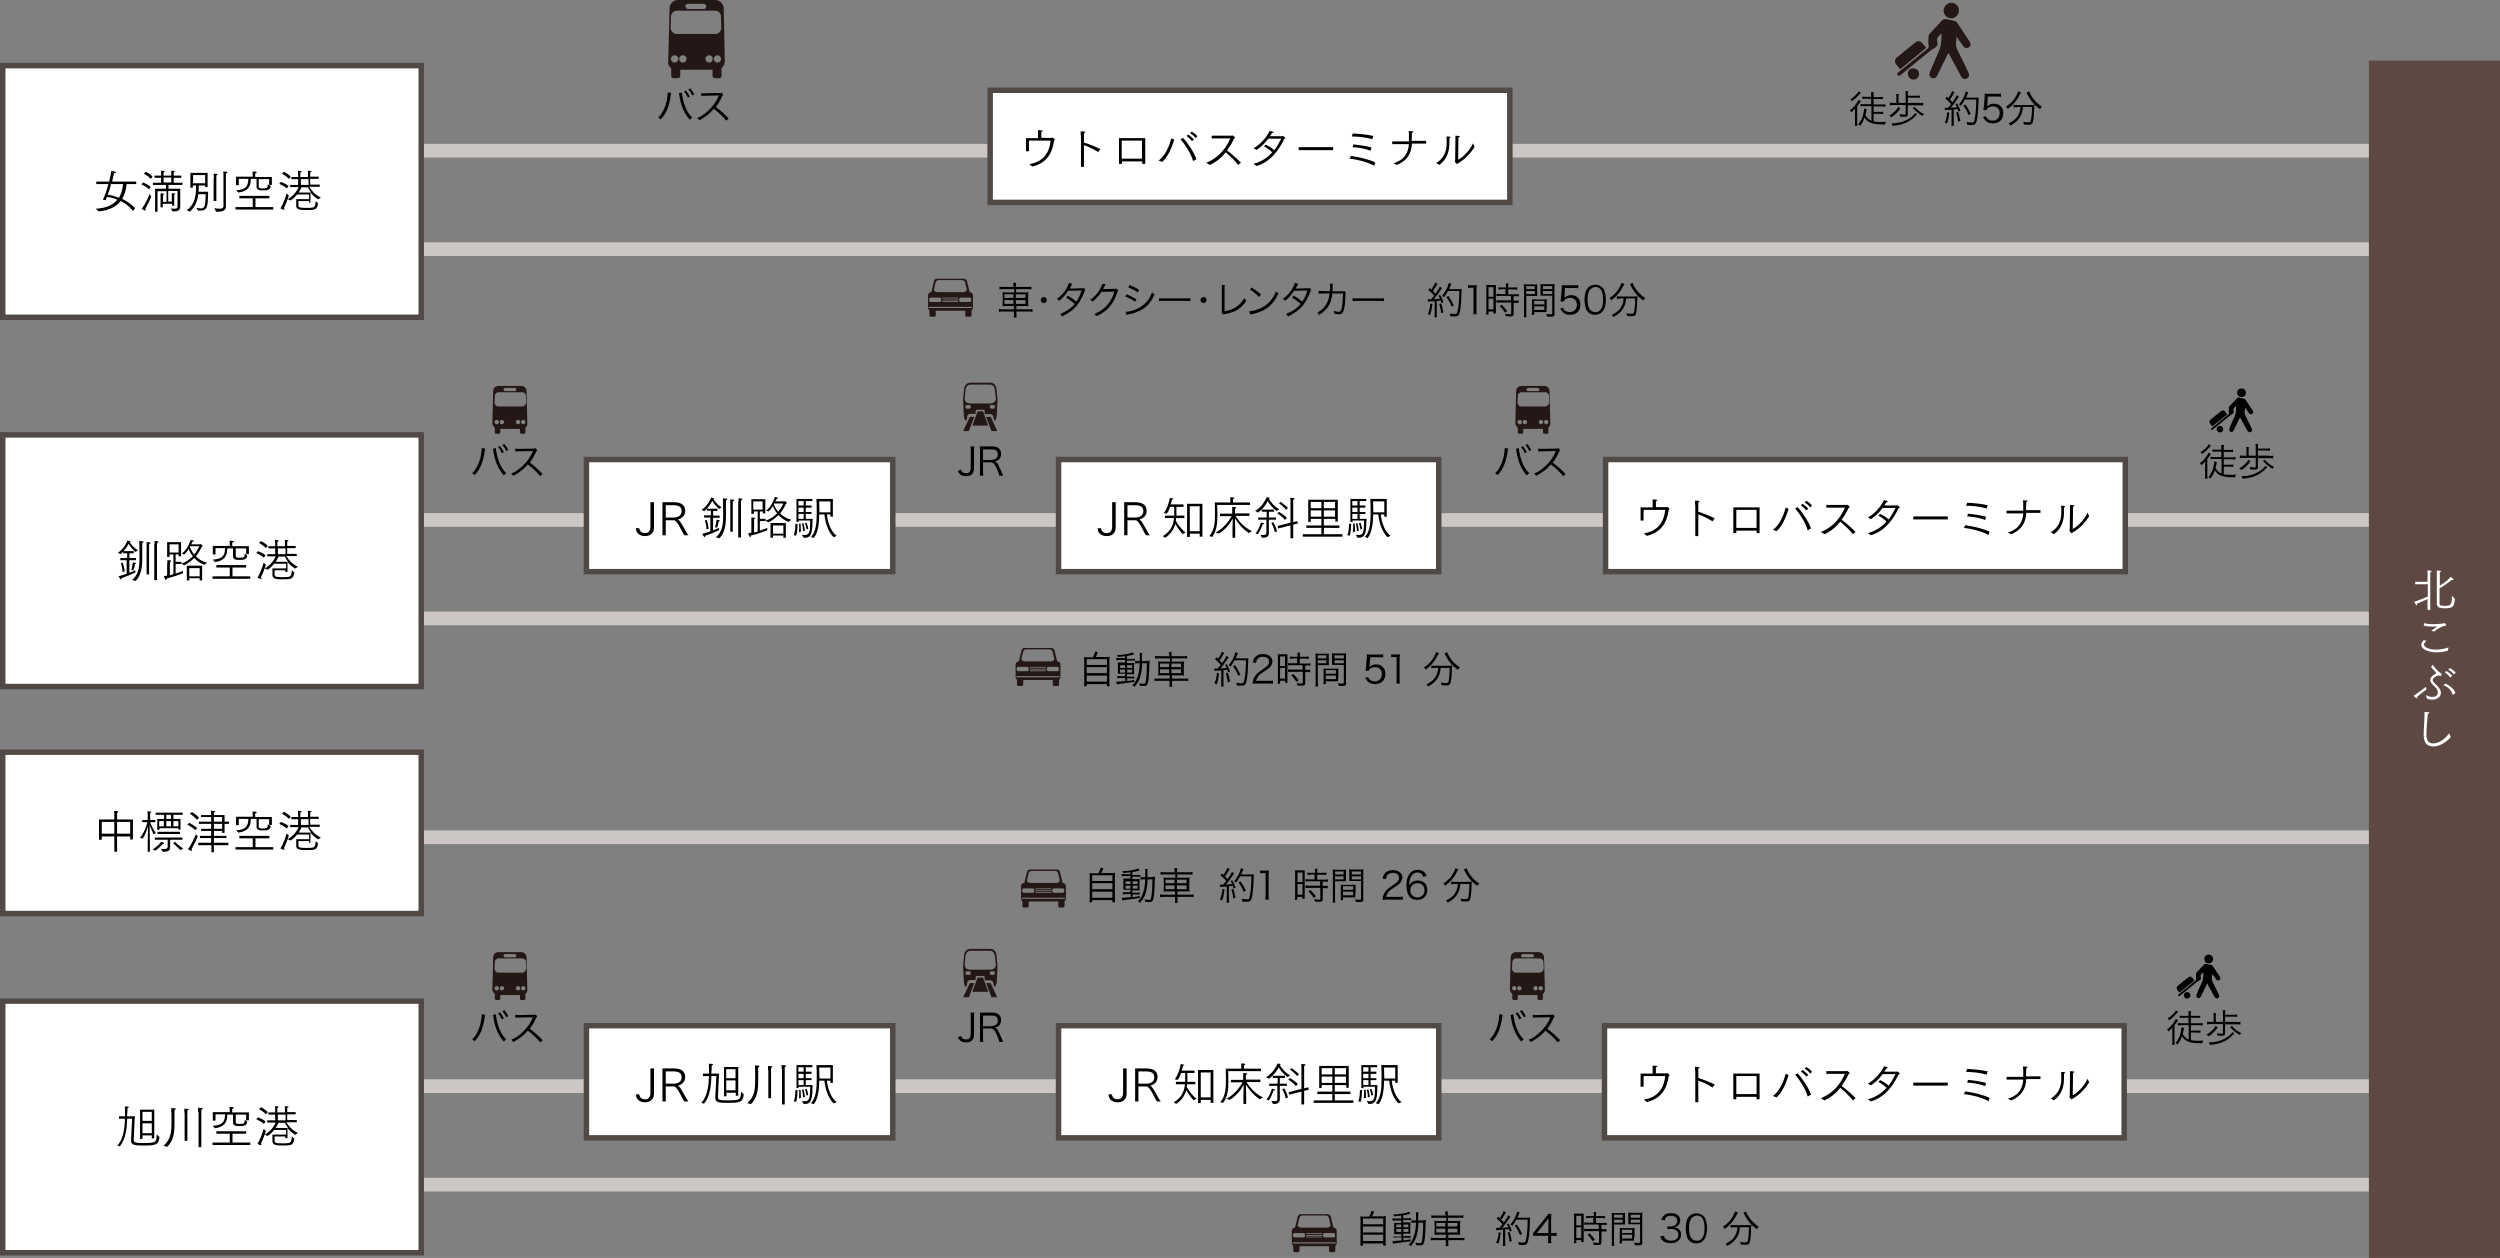 <?xml version="1.0" encoding="utf-8"?>
<!-- Generator: Adobe Illustrator 21.0.2, SVG Export Plug-In . SVG Version: 6.00 Build 0)  -->
<svg version="1.1" id="レイヤー_1" xmlns="http://www.w3.org/2000/svg" xmlns:xlink="http://www.w3.org/1999/xlink" x="0px"
	 y="0px" viewBox="0 0 914 459.9" style="enable-background:new 0 0 914 459.9;" xml:space="preserve">
<rect x="0" y="0" width="914" height="459.9" fill="#808080" stroke="none"/>
<style type="text/css">
	.st0{fill:none;stroke:#CCC7C5;stroke-width:5;stroke-miterlimit:10;}
	.st1{fill:#FFFFFF;}
	.st2{fill:#504945;}
	.st3{fill:#5E4842;stroke:#5E4842;stroke-width:1.865;stroke-miterlimit:10;}
	.st4{fill:#231815;}
</style>
<line class="st0" x1="152.8" y1="306.1" x2="892.2" y2="306.1"/>
<g>
	<rect x="1" y="275" class="st1" width="153" height="59"/>
	<g>
		<path class="st2" d="M153,276v57H2v-57H153 M155,274H0v61h155V274L155,274z"/>
	</g>
</g>
<line class="st0" x1="152.8" y1="190.1" x2="892.2" y2="190.1"/>
<line class="st0" x1="152.8" y1="226.1" x2="892.2" y2="226.1"/>
<g>
	<g>
		<path d="M808.8,155.9c-0.3-0.4-0.6-0.7-0.8-1c-0.3-0.4-0.3-1,0.1-1.4c1.3-1.1,2.6-2.2,4-3.2c0.5-0.4,1-0.3,1.4,0.2
			c0.3,0.3,0.5,0.6,0.8,1C812.5,152.9,810.7,154.4,808.8,155.9z"/>
		<g>
			<path d="M817.5,148.4c-0.3,0.4-0.7,0.6-0.9,1c-0.1,0.3-0.1,0.6,0,0.9c0.1,0.3,0.1,0.4,0,0.6c-0.2,0.5-0.7,0.6-1.1,0.9
				c-1.2,0.9-2.4,1.9-3.6,2.9c-1,0.8-1.9,1.6-2.9,2.3c-0.2,0.2-0.4,0.3-0.6,0.1c-0.2-0.2-0.1-0.5,0.2-0.6c2-1.6,4-3.3,6-4.9
				c0.2-0.2,0.4-0.3,0.3-0.7c-0.1-0.6,0-1.3,0-2c0-0.2,0.1-0.4,0.3-0.5c0.8-0.9,1.7-1.8,2.6-2.7c0.2-0.3,0.5-0.4,0.9-0.3
				c0.6,0.1,1.2,0.3,1.8,0.4c0.2,0.1,0.4,0.2,0.5,0.4c0.9,1.3,1.7,2.6,2.6,3.9c0.3,0.4,0.2,1-0.2,1.2c-0.4,0.3-0.9,0.2-1.2-0.3
				c-0.4-0.6-0.9-1.3-1.4-1.9c0,0.3,0,0.6-0.1,0.9c-0.2,0.8,0,1.5,0.4,2.3c0.7,1.4,1.4,2.9,2.1,4.3c0.3,0.6,0.2,1.1-0.3,1.3
				c-0.5,0.3-0.9,0.1-1.3-0.5c-0.8-1.5-1.7-3-2.5-4.6c0-0.1-0.1-0.1-0.2-0.2c-0.2,0.5-0.4,0.9-0.6,1.3c-0.6,1.2-1.1,2.3-1.7,3.5
				c-0.2,0.4-0.5,0.6-0.9,0.5c-0.4-0.1-0.7-0.3-0.7-0.7c0-0.2,0-0.5,0.1-0.7c0.6-1.4,1.2-2.9,1.9-4.3c0.4-0.9,0.5-1.7,0.5-2.7
				C817.5,149.2,817.5,148.9,817.5,148.4z"/>
			<circle cx="819.5" cy="143.6" r="1.6"/>
		</g>
	</g>
	<path d="M811.6,155.7c0.7,0,1.2,0.5,1.2,1.2c0,0.7-0.5,1.2-1.2,1.2c-0.6,0-1.2-0.5-1.2-1.2C810.4,156.3,810.9,155.7,811.6,155.7z"
		/>
</g>
<line class="st0" x1="152.8" y1="55.1" x2="892.2" y2="55.1"/>
<line class="st0" x1="152.8" y1="91.1" x2="892.2" y2="91.1"/>
<line class="st0" x1="152.8" y1="397.1" x2="892.2" y2="397.1"/>
<line class="st0" x1="152.8" y1="433.1" x2="892.2" y2="433.1"/>
<g>
	<g>
		<path d="M796.8,362.9c-0.3-0.4-0.6-0.7-0.8-1c-0.3-0.4-0.3-1,0.1-1.4c1.3-1.1,2.6-2.2,4-3.2c0.5-0.4,1-0.3,1.4,0.2
			c0.3,0.3,0.5,0.6,0.8,1C800.5,359.9,798.7,361.4,796.8,362.9z"/>
		<g>
			<path d="M805.5,355.4c-0.3,0.4-0.7,0.6-0.9,1c-0.1,0.3-0.1,0.6,0,0.9c0.1,0.3,0.1,0.4,0,0.6c-0.2,0.5-0.7,0.6-1.1,0.9
				c-1.2,0.9-2.4,1.9-3.6,2.9c-1,0.8-1.9,1.6-2.9,2.3c-0.2,0.2-0.4,0.3-0.6,0.1c-0.2-0.2-0.1-0.5,0.2-0.6c2-1.6,4-3.3,6-4.9
				c0.2-0.2,0.4-0.3,0.3-0.7c-0.1-0.6,0-1.3,0-2c0-0.2,0.1-0.4,0.3-0.5c0.8-0.9,1.7-1.8,2.6-2.7c0.2-0.3,0.5-0.4,0.9-0.3
				c0.6,0.1,1.2,0.3,1.8,0.4c0.2,0.1,0.4,0.2,0.5,0.4c0.9,1.3,1.7,2.6,2.6,3.9c0.3,0.4,0.2,1-0.2,1.2c-0.4,0.3-0.9,0.2-1.2-0.3
				c-0.4-0.6-0.9-1.3-1.4-1.9c0,0.3,0,0.6-0.1,0.9c-0.2,0.8,0,1.5,0.4,2.3c0.7,1.4,1.4,2.9,2.1,4.3c0.3,0.6,0.2,1.1-0.3,1.3
				c-0.5,0.3-0.9,0.1-1.3-0.5c-0.8-1.5-1.7-3-2.5-4.6c0-0.1-0.1-0.1-0.2-0.2c-0.2,0.5-0.4,0.9-0.6,1.3c-0.6,1.2-1.1,2.3-1.7,3.5
				c-0.2,0.4-0.5,0.6-0.9,0.5c-0.4-0.1-0.7-0.3-0.7-0.7c0-0.2,0-0.5,0.1-0.7c0.6-1.4,1.2-2.9,1.9-4.3c0.4-0.9,0.5-1.7,0.5-2.7
				C805.5,356.2,805.5,355.9,805.5,355.4z"/>
			<circle cx="807.5" cy="350.6" r="1.6"/>
		</g>
	</g>
	<path d="M799.6,362.7c0.7,0,1.2,0.5,1.2,1.2c0,0.7-0.5,1.2-1.2,1.2c-0.6,0-1.2-0.5-1.2-1.2C798.4,363.3,798.9,362.7,799.6,362.7z"
		/>
</g>
<rect x="867" y="23.1" class="st3" width="46.1" height="435.9"/>
<g>
	<g>
		<path class="st1" d="M887.5,219c-1.2,0.6-2.6,1.2-3.9,1.7c0,0.1,0.1,0.2,0.1,0.3c0,0.2-0.1,0.3-0.2,0.3c-0.1,0-0.3-0.1-0.9-1.3
			c1.7-0.5,3.6-1.3,5-1.9v-4.5H883v-0.9h4.5V210l0-1.5c1.2,0.1,1.5,0.2,1.5,0.4c0,0.1-0.2,0.3-0.5,0.3c0,0.4,0,0.8,0,1V223h-1V219z
			 M890.9,210.1c0,0,0-0.9,0-1.5c1.2,0,1.6,0.2,1.6,0.3c0,0.1-0.2,0.3-0.5,0.3c0,0.4,0,0.8,0,0.9v4c1.7-1,3.1-2.2,4-3.2
			c0.1,0.1,1,0.8,1,1c0,0.1-0.1,0.2-0.3,0.2c-0.1,0-0.2,0-0.4-0.1c-1,0.9-2.7,2.1-4.4,3.1v5.4c0,1,0.8,1,2,1c0.4,0,0.8,0,1.1-0.1
			c1.6-0.2,1.4-2.3,1.4-3.6l1.1,1.1c-0.2,3-0.8,3.5-3.7,3.5c-0.5,0-1,0-1.4-0.1c-0.8-0.1-1.5-0.6-1.5-1.7V210.1z"/>
		<path class="st1" d="M887.1,234.3c-0.7,0.7-0.9,1-0.9,1.3c0,0.9,1.6,1.9,4.4,1.9c1.3,0,2.9-0.2,4.6-0.8l-0.3,1.2
			c-1.4,0.4-2.8,0.6-4,0.6c-3.4,0-5.7-1.3-5.7-2.8c0-0.7,0.6-1.4,1-1.7L887.1,234.3z M886.3,227.8c0.8,0.3,2,0.4,3.3,0.4
			c1,0,2.2-0.1,3.2-0.2c0.4,0,0.8-0.1,1-0.2c0.1,0,0.2,0.1,0.2,0.2c0.1,0.1,0.3,0.5,0.3,0.5c0,0,0,0.1,0,0.1c0,0.1,0,0.1-0.1,0.1
			c-1.6,0.3-2.8,1-4.3,2.2l-1-0.3c0.5-0.4,1.5-1.1,1.9-1.4c0.1-0.1,0.2-0.1,0.2-0.2c0,0,0,0-0.1,0s-0.1,0-0.2,0
			c-0.4,0-0.9,0.1-1.4,0.1c-1.1,0-2.3-0.1-3.2-0.4L886.3,227.8z"/>
		<path class="st1" d="M887.1,252.1c-0.9,0.6-2.7,2-3.4,2.7c0.1,0.1,0.1,0.2,0.1,0.3c0,0.1-0.1,0.2-0.2,0.2c-0.3,0-1.2-0.9-1.2-0.9
			c0,0,0-0.1,0.1-0.1c1-0.6,3.3-2.3,4.4-3.2L887.1,252.1z M886.9,254.1c0.9,0.5,1.7,0.7,2.3,0.7c1.2,0,2.1-0.6,2.1-1.6
			c0-0.4-0.2-0.9-0.5-1.4c-0.4-0.6-0.9-1-1.4-1.5c-0.6-0.6-0.9-1.2-0.9-1.7c0-0.8,0.6-1.5,1.9-2.3c0.1-0.1,0.3-0.2,0.3-0.3
			c0,0,0-0.1-0.1-0.1c-0.2-0.3-0.7-0.8-1-1.1c-0.3-0.3-0.6-0.7-0.8-1l0.6-0.7c0,0,0.1,0,0.1,0c0,0,0.1,0.1,0.1,0.1
			c0.5,1.1,2.2,2.6,2.7,2.9c0.2,0.1,0.4,0.1,0.4,0.3c0,0-0.2,0.8-0.4,0.8c-0.1,0-0.1,0-0.2-0.1c-0.2-0.1-0.4-0.1-0.6-0.1
			c-0.6,0-2.1,0.8-2.1,1.6c0,0.4,0.2,0.7,0.7,1.2c1.4,1.3,2.3,2.3,2.3,3.5c0,1.1-1,2.5-3.2,2.5c-0.7,0-1.4-0.2-1.9-0.4L886.9,254.1z
			 M894.1,249.9c1.6,0.8,3.3,2.2,3.6,3.5l-0.9,0.6c0,0,0,0-0.1,0c0,0-0.1,0-0.1-0.1c-0.2-1.5-1.7-2.8-3.3-3.4L894.1,249.9z
			 M894.4,245.3c0.5,0.3,1.5,1,2.1,1.8l-0.7,0.6c-0.5-0.7-1.2-1.4-2-1.9L894.4,245.3z M895.7,244.2c0.4,0.2,1.4,0.9,2.1,1.7
			l-0.7,0.7c-0.5-0.7-1.2-1.3-2-1.8L895.7,244.2z"/>
		<path class="st1" d="M896,269.5c-0.4,0.5-3.2,3.4-6.3,3.4c-3.3,0-3.6-2.5-3.6-4.5c0-2.1,0.3-4.9,0.3-7.1c0-0.3,0-0.7,0-1
			c0.4,0,1.1,0.1,1.5,0.1c0.2,0,0.3,0.1,0.3,0.2c0,0.1-0.2,0.3-0.6,0.4c-0.2,2.3-0.5,5.3-0.5,7.3c0,2.3,0.6,3.5,2.5,3.5
			c2.6,0,4.9-2.4,5.8-3.7L896,269.5z"/>
	</g>
</g>
<g>
	<g>
		<path class="st4" d="M694.7,25.3c-0.5-0.6-1-1.2-1.5-1.8c-0.6-0.8-0.5-1.7,0.2-2.4c2.3-1.9,4.6-3.8,6.9-5.6
			c0.9-0.7,1.7-0.6,2.5,0.3c0.5,0.5,0.9,1.1,1.4,1.7C701.1,20.1,697.9,22.7,694.7,25.3z"/>
		<g>
			<path class="st4" d="M709.8,12.2c-0.6,0.6-1.2,1.1-1.5,1.7c-0.2,0.4-0.1,1.1,0,1.6c0.2,0.4,0.2,0.7-0.1,1.1
				c-0.4,0.9-1.3,1.1-2,1.6c-2.1,1.6-4.2,3.4-6.3,5.1c-1.7,1.4-3.3,2.7-5,4.1c-0.4,0.3-0.8,0.5-1.1,0.1c-0.4-0.4-0.1-0.8,0.3-1.1
				c3.5-2.8,7-5.7,10.5-8.5c0.4-0.3,0.6-0.5,0.5-1.2c-0.2-1.1-0.1-2.3,0-3.5c0-0.3,0.2-0.6,0.4-0.9c1.5-1.6,3-3.2,4.5-4.8
				c0.4-0.4,0.9-0.6,1.5-0.5c1.1,0.2,2.1,0.4,3.2,0.7c0.4,0.1,0.7,0.4,0.9,0.7c1.5,2.3,3,4.5,4.5,6.8c0.5,0.8,0.4,1.7-0.3,2.1
				c-0.7,0.5-1.6,0.3-2.1-0.5c-0.8-1.1-1.5-2.2-2.4-3.4c0,0.5,0,1-0.1,1.5c-0.3,1.4,0,2.7,0.7,3.9c1.3,2.5,2.5,5,3.7,7.6
				c0.5,1,0.3,1.9-0.5,2.3c-0.9,0.4-1.7,0.1-2.2-0.9c-1.4-2.7-2.9-5.3-4.3-8c-0.1-0.1-0.1-0.2-0.3-0.4c-0.4,0.8-0.8,1.5-1.1,2.2
				c-1,2-2,4-3,6.1c-0.3,0.7-0.9,1-1.6,0.9c-0.6-0.1-1.2-0.6-1.2-1.2c0-0.4,0.1-0.8,0.2-1.1c1.1-2.5,2.1-5.1,3.2-7.5
				c0.7-1.5,0.9-3,1-4.6C709.8,13.6,709.8,13,709.8,12.2z"/>
			<path class="st4" d="M713.4,6.7c-1.6,0-2.8-1.3-2.8-2.8c0-1.6,1.3-2.8,2.8-2.9c1.6,0,2.8,1.3,2.8,2.8
				C716.2,5.4,714.9,6.7,713.4,6.7z"/>
		</g>
	</g>
	<path class="st4" d="M699.5,25c1.2,0,2.1,0.9,2.1,2c0,1.2-0.9,2.1-2,2.1c-1.1,0-2.1-0.9-2.1-2.1C697.4,25.9,698.3,25,699.5,25z"/>
</g>
<path class="st4" d="M188.8,142.4c0,0.4-0.3,0.6-0.6,0.6h-3.5c-0.3,0-0.5-0.2-0.6-0.6c-0.1-0.3,0.3-0.6,0.6-0.6h3.5
	C188.5,141.9,188.8,142.1,188.8,142.4z M180.9,156.4v1.7c0,0.3,0.2,0.5,0.5,0.5h1c0.3,0,0.5-0.2,0.5-0.5v-1.3h7.2v1.3
	c0,0.3,0.3,0.5,0.5,0.5h1c0.3,0,0.5-0.2,0.5-0.5v-1.7c0.4-0.4,0.7-0.9,0.7-1.5l-0.3-11.9c0-1.1-0.9-1.9-1.9-1.9h-8.4
	c-1.1,0-1.9,0.9-1.9,1.9l-0.3,11.9C180.1,155.4,180.4,156,180.9,156.4z M190.9,148.6h-8.7c-0.8,0-1.4-0.7-1.4-1.4l0.1-2.4
	c0-0.8,0.6-1.4,1.4-1.4h8.6c0.8,0,1.4,0.6,1.4,1.4l0.1,2.4C192.2,148,191.6,148.6,190.9,148.6z M181.6,155.1c-0.4,0-0.8-0.3-0.8-0.8
	c0-0.4,0.4-0.8,0.8-0.8c0.5,0,0.8,0.4,0.8,0.8C182.4,154.8,182.1,155.1,181.6,155.1z M183.5,155.1c-0.5,0-0.8-0.3-0.8-0.8
	c0-0.4,0.4-0.8,0.8-0.8c0.4,0,0.8,0.4,0.8,0.8C184.3,154.8,183.9,155.1,183.5,155.1z M191.3,155.1c-0.4,0-0.8-0.3-0.8-0.8
	c0-0.4,0.3-0.8,0.8-0.8c0.4,0,0.8,0.4,0.8,0.8C192.1,154.8,191.7,155.1,191.3,155.1z M189.4,155.1c-0.4,0-0.8-0.3-0.8-0.8
	c0-0.4,0.4-0.8,0.8-0.8c0.4,0,0.8,0.4,0.8,0.8C190.2,154.8,189.8,155.1,189.4,155.1z"/>
<path class="st4" d="M354.4,149.4h-0.9c-0.3,0-0.5-0.2-0.5-0.4v-0.5c0-0.2,0.2-0.4,0.5-0.4h0.9c0.2,0,0.5,0.2,0.5,0.4v0.5
	C354.9,149.3,354.7,149.4,354.4,149.4z M356.7,151.4v-1.1c0-0.3,0.2-0.5,0.5-0.5h2.4c0.2,0,0.4,0.2,0.4,0.5v1.1h2.1
	c0.6,0,1.1,0.5,1.1,1.1v0.3l0.4,1.1c0.5-0.4,0.7-1,0.8-1.7l0.3-6l-0.4-4.1c-0.1-1.2-1-2.2-2.2-2.2h-7.3c-1.3,0-2.2,1-2.3,2.2
	l-0.4,4.1l0.3,6c0.1,0.7,0.3,1.3,0.8,1.7l0.4-1.1v-0.4c0-0.6,0.5-1.1,1.1-1.1H356.7z M362.3,149.4c-0.2,0-0.4-0.2-0.4-0.4v-0.5
	c0-0.2,0.2-0.4,0.4-0.4h1c0.3,0,0.4,0.2,0.4,0.4v0.5c0,0.2-0.2,0.4-0.4,0.4H362.3z M362.2,147.5h-7.7c-1,0-1.9-0.8-1.8-1.8l0.3-3.2
	c0.1-1,0.8-1.9,1.8-1.9h7.1c1,0,1.7,0.8,1.8,1.9l0.4,3.2C364.2,146.6,363.2,147.5,362.2,147.5z M354.2,157.6l2-5.2h-1.6l-2.5,5.2
	H354.2z M362.5,157.6h2.1l-2.4-5.2h-1.7L362.5,157.6z M355.5,155.6h5.8l-1.9-5.2h-2L355.5,155.6z"/>
<g>
	<g>
		<path d="M36.2,299.6h5.6v-1.9c0,0,0-0.6-0.1-1.2c1.4,0,1.6,0.2,1.6,0.3s-0.2,0.3-0.5,0.4c0,0.3,0,0.7,0,0.7v1.7h5.8v7.3h-1v-1.1
			h-4.8v5.6h-1v-5.6h-4.6v1.2h-1V299.6z M41.8,304.8v-4.3h-4.6v4.3H41.8z M47.6,304.8v-4.3h-4.8v4.3H47.6z"/>
		<path d="M54,308.1c0-1.4,0.1-4.5,0.1-6c-0.3,1.1-0.9,2.9-1.9,4.5l-1-0.3c1.5-1.8,2.4-4.5,2.7-5.7H52v-0.8h2v-1.9
			c0,0,0-0.8-0.1-1.3c1.2,0.1,1.4,0.1,1.4,0.3c0,0.1-0.2,0.3-0.4,0.3c0,0.3,0,0.8,0,0.8v1.8h1.9v0.8h-1.9c0.3,0.9,1.1,2.6,2.1,4
			l-0.9,0.4c-0.5-1.1-1.1-2.7-1.4-3.4l0-0.1c0,1.3,0.1,4.9,0.1,6.7v3.2H54V308.1z M55.9,310.5c1.6-1,2.8-2.3,3-2.8
			c0.5,0.2,1.1,0.5,1.1,0.7c0,0.1-0.2,0.2-0.4,0.2c-0.1,0-0.2,0-0.2,0c-0.2,0.2-1.1,1.4-2.6,2.4L55.9,310.5z M58.8,310.3
			c0.4,0.1,0.9,0.1,1.3,0.1c0.7,0,1.2-0.2,1.2-0.9v-2.5h-4.7v-0.8h10.1v0.8h-4.5v1.5c0,0.3,0,1,0,1.1v0.1c0,1.5-1.1,1.7-2.3,1.7
			h-0.4L58.8,310.3z M57.5,299.4h2.5v-1.5h-3.1v-0.8h9.9v0.8h-3.4v1.5H66v3.9h-0.8v-0.5h-6.9v0.6h-0.8V299.4z M57.6,304.1h8.2v0.8
			h-8.2V304.1z M59.9,302.1v-1.9h-1.7v1.9H59.9z M62.5,299.4v-1.5h-1.7v1.5H62.5z M62.5,302.1v-1.9h-1.7v1.9H62.5z M64,307.8
			c0.7,0.7,1.8,1.7,3,2.4l-1,0.6c-1.1-0.9-2.2-2.1-2.7-2.6L64,307.8z M65.2,302.1v-1.9h-1.8v1.9H65.2z"/>
		<path d="M69.2,300.8c0.3,0.2,2,1.1,2.9,1.9l-0.7,0.8c-0.9-0.9-2.5-1.8-2.9-2L69.2,300.8z M72.3,305.8c-0.5,1.3-1.1,2.5-2.3,4.7
			c0.2,0.2,0.2,0.3,0.2,0.4c0,0.1-0.1,0.2-0.2,0.2c-0.3,0-1.3-0.7-1.3-0.7c1.2-1.4,2.4-4.2,2.9-5.4L72.3,305.8z M70.2,296.9
			c0.3,0.2,1.8,1.1,2.6,2.1l-0.8,0.7c-0.8-1-2.2-2-2.6-2.2L70.2,296.9z M72.4,308.1h4.8v-1.7h-4.1v-0.8h4.1v-1.8h-3.7V303h3.7v-1.8
			h-4.5v-0.8h4.5v-1.7h-3.7V298h3.7v-0.4c0-0.2,0-0.7-0.1-1.2c0.1,0,0.8,0,1.2,0.1c0.3,0.1,0.4,0.1,0.4,0.2c0,0.1-0.2,0.3-0.5,0.3
			c0,0.3,0,0.8,0,0.8v0.2h3.9v2.4h1.6v0.8h-1.6v3.3h-0.9v-0.7h-3v1.8h4.6v0.8h-4.6v1.7h5.3v0.9h-5.3v2.6h-0.9V309h-4.8V308.1z
			 M81.2,300.4v-1.7h-3v1.7H81.2z M81.2,303v-1.8h-3v1.8L81.2,303z"/>
		<path d="M86.1,309.7h6.3v-3.2h-4.9v-0.9h11v0.9h-5.1v3.2h6.5v0.9H86.1V309.7z M86.3,303.6c3.5-0.3,4.4-1.3,4.5-4.2h-3.5v2.3h-1
			v-3.1h6.1v-0.7c0,0,0-0.6-0.1-1.2c1.5,0,1.6,0.2,1.6,0.3s-0.2,0.3-0.6,0.4l0,0.7v0.6h6.1v2.9h-1v-2.1h-3.8c0,0.7,0,2.6,0,2.7
			c0,0.4,0.1,0.7,1.4,0.7c1.6,0,1.9-0.2,1.9-1.5L99,302c-0.2,1.6-1.5,1.6-3,1.6c-1.1,0-2.2-0.1-2.2-1.3l0-2.9h-2.1
			c0,3-1.2,4.5-4.5,5L86.3,303.6z"/>
		<path d="M102.7,300.5c0.3,0.1,2,0.8,2.8,1.5l-0.6,0.9c-0.9-0.8-2.4-1.5-2.8-1.7L102.7,300.5z M105.6,305.5
			c-0.4,1.4-1.1,3.1-1.8,4.6c0.2,0.1,0.2,0.3,0.2,0.4c0,0.1-0.1,0.2-0.2,0.2c-0.2,0-1.1-0.4-1.3-0.5c1.1-1.6,2-4.5,2.3-5.5
			L105.6,305.5z M103.8,296.8c0.3,0.1,1.7,0.9,2.5,1.8l-0.7,0.8c-0.8-1-2.2-1.7-2.5-1.9L103.8,296.8z M108.2,306.8h4.8v-1.7h-4.4
			c-0.7,0.9-1.5,1.7-2.4,2.2l-1-0.5c1.7-0.9,3.2-2.6,4-4.4l-3.1,0v-0.8h2.9v-2.1h-2.5v-0.8h2.5v-1.2c0,0,0-0.6-0.1-1.1
			c1.2,0.1,1.4,0.1,1.4,0.3c0,0.1-0.2,0.3-0.5,0.3c0,0.1,0,0.3,0,0.5v0.2v1h2.8v-1.2c0,0,0-0.6-0.1-1.1c0.8,0,1.4,0.1,1.4,0.3
			c0,0.1-0.2,0.3-0.5,0.3c0,0.2,0,0.6,0,0.6v1h3.1v0.8h-3.1v2.1h3.5v0.8l-3.8,0c0.8,1.4,2.2,3,4.2,3.9l-1,0.7
			c-1.2-0.8-2.1-1.6-2.8-2.5v3.7H113v-0.6h-3.9v1.6c0,0.8,0.6,0.9,2.8,0.9c0.8,0,1.7,0,2.3-0.1c1.1-0.2,1.1-1.3,1.2-2.4l0.9,0.8
			c-0.2,1.4-0.6,2.3-1.9,2.4c-0.7,0.1-1.7,0.1-2.6,0.1c-2.2,0-3.5-0.2-3.5-1.6V306.8z M113.7,304.4c-0.5-0.7-0.8-1.3-1.1-1.9h-2.4
			c-0.3,0.7-0.6,1.3-1,1.9H113.7z M112.8,301.6v-2.1H110v2.1H112.8z"/>
	</g>
</g>
<path class="st4" d="M384.3,241.8h-9.7c-0.6,0-1.3-0.5-1.1-1.1l0.5-2.2c0.1-0.6,0.5-1.1,1.1-1.1h8.7c0.6,0,1,0.5,1.1,1.1l0.5,2.2
	C385.6,241.3,384.9,241.8,384.3,241.8z M374.5,236.9c-0.6,0-1,0.5-1.1,1.1l-0.9,3.8h-0.1c-0.6,0-1.1,0.6-1.1,1.1v4.6
	c0,0.4,0.2,0.8,0.5,1v1.8c0,0.3,0.2,0.5,0.6,0.5h1.1c0.3,0,0.6-0.2,0.6-0.5v-1.7h10.8v1.7c0,0.3,0.2,0.5,0.6,0.5h1.1
	c0.3,0,0.6-0.2,0.6-0.5v-1.8c0.3-0.2,0.5-0.6,0.5-1v-4.6c0-0.5-0.5-1.1-1.1-1.1h-0.1l-0.9-3.8c-0.1-0.6-0.6-1.1-1.1-1.1H374.5z
	 M375.6,245.4h-3.3c-0.3,0-0.6-0.3-0.6-0.6v-0.4c0-0.4,0.3-0.6,0.6-0.6h3.3c0.3,0,0.5,0.2,0.5,0.6v0.4
	C376.2,245.1,375.9,245.4,375.6,245.4z M383.3,245.4c-0.3,0-0.6-0.3-0.6-0.6v-0.4c0-0.4,0.3-0.6,0.6-0.6h3.2c0.3,0,0.6,0.2,0.6,0.6
	v0.4c0,0.4-0.3,0.6-0.6,0.6H383.3z M382.4,243.9c0,0.2-0.2,0.2-0.2,0.2h-5.5c-0.1,0-0.3-0.1-0.2-0.2c0-0.1,0.1-0.1,0.2-0.1h5.5
	C382.3,243.8,382.4,243.9,382.4,243.9z M382.4,244.6c0,0.3-0.2,0.2-0.2,0.2h-5.5c-0.1,0-0.2-0.1-0.2-0.2c0-0.1,0.1-0.1,0.2-0.1h5.5
	C382.3,244.4,382.4,244.5,382.4,244.6z M382.4,245.2c0,0.2-0.2,0.2-0.2,0.2h-5.5c-0.1,0-0.2-0.1-0.2-0.2c0-0.1,0.1-0.1,0.2-0.1h5.5
	C382.3,245.1,382.4,245.1,382.4,245.2z M371.5,247.4c0-0.2,0.1-0.2,0.2-0.2h15.5c0.1,0,0.2,0.1,0.2,0.2c0,0.1-0.1,0.2-0.2,0.2h-15.5
	C371.5,247.6,371.5,247.5,371.5,247.4z"/>
<g>
	<g>
		<rect x="1" y="159" class="st1" width="153" height="92"/>
		<g>
			<path class="st2" d="M153,160v90H2v-90H153 M155,158H0v94h155V158L155,158z"/>
		</g>
	</g>
	<g>
		<g>
			<path d="M43.1,202.1c2.5-1.7,3.3-4.1,3.5-4.5c0.8,0.2,1.1,0.3,1.1,0.4c0,0.1-0.1,0.1-0.3,0.2c0.4,0.6,1.3,1.9,3,3l-0.9,0.6
				c-1.3-1.2-2.1-2.3-2.5-3c-0.4,0.9-1.4,2.4-2.9,3.8L43.1,202.1z M46.5,204.8h-2.5V204h2.5v-1.7H45v-0.8h3.9v0.8h-1.6v1.7h2.4v0.8
				h-2.4v4.6c1-0.4,1.8-0.7,2.2-0.9l0,0.8c-1.2,0.6-2.8,1.3-5.1,2.1c0,0.1,0,0.1,0,0.2c0,0.2-0.1,0.3-0.2,0.3
				c-0.2,0-0.8-1.2-0.9-1.2c1.1-0.3,2.1-0.6,3-0.9V204.8z M44.8,209.1c0-1.2-0.5-2.9-0.6-3.2l0.7-0.2c0.1,0.3,0.6,2.1,0.7,3.2
				L44.8,209.1z M48,208.4c0.3-0.8,0.5-2.5,0.6-2.8c0.7,0.1,1.2,0.2,1.2,0.4c0,0.1-0.2,0.2-0.4,0.2c-0.1,0.4-0.4,1.7-0.6,2.3
				L48,208.4z M48.3,212c2.6-2,2.7-5.4,2.7-8.3c0-1,0-4.9-0.1-5.9c0.2,0,0.8,0,1.2,0.1c0.3,0,0.4,0.1,0.4,0.2c0,0.2-0.2,0.3-0.5,0.4
				c0,0.5,0,0.8,0,0.8v4.5v0.6c0,3-0.4,6-2.4,8L48.3,212z M53.6,199.3c0-0.2,0-0.7,0-1.1c0.5,0,1.5,0,1.5,0.3c0,0.1-0.2,0.3-0.5,0.3
				c-0.1,0.3-0.1,0.7-0.1,0.7v10.5h-0.9V199.3z M56.5,199c0-0.2,0-0.8,0-1.2c0.1,0,0.8,0,1.2,0.1c0.2,0.1,0.3,0.1,0.3,0.2
				c0,0.1-0.2,0.3-0.5,0.3c0,0.3-0.1,0.8-0.1,0.8v12.9h-1V199z"/>
			<path d="M61.2,206c0-0.8,0-1,0-1.2c1.3,0,1.4,0.2,1.4,0.3c0,0.1-0.2,0.3-0.4,0.3c0,0.4-0.1,0.7-0.1,0.7v4.2
				c0.5-0.1,0.9-0.2,1.3-0.4v-7.2H62v0.9h-0.9v-5.4l5.1,0v5.2h-0.9v-0.7h-1.1v2.7h2.1v0.6c1.8-0.5,3.1-1.6,4.2-2.6
				c-0.8-1-1.3-2-1.5-2.7c-0.4,0.7-1,1.4-1.6,2l-0.9-0.3c2.1-1.6,3-4.5,3.2-5c0.6,0.1,1.2,0.2,1.2,0.4c0,0.1-0.2,0.2-0.5,0.2
				c-0.1,0.3-0.3,0.6-0.5,1l3.3,0c0.1,0,0.2-0.1,0.2-0.1c0,0,0.7,0.5,0.7,0.7c0,0.1-0.1,0.2-0.3,0.2c-0.6,1.3-1.3,2.5-2.2,3.6
				c1,1,2.3,1.9,4.1,2.3l-1,0.8c-1.6-0.6-2.8-1.5-3.7-2.5c-1.1,1.1-2.4,2.1-3.7,2.7l-1-0.7v0.2h-2.1v3.5c1.2-0.4,2.2-0.8,2.7-1
				l0,0.9c-1.3,0.5-3.5,1.3-6,1.9c0,0,0,0.1,0,0.1c0,0.3-0.1,0.5-0.2,0.5c-0.1,0-0.2-0.1-0.3-0.3c-0.2-0.3-0.4-0.9-0.5-1.1
				c0.4-0.1,0.8-0.2,1.2-0.3V206z M65.3,202v-3H62l0,3H65.3z M68.3,206.8l5.6,0v5.4H73v-0.8h-3.8v0.8h-0.9V206.8z M73,210.7v-3h-3.8
				v3H73z M69.4,199.9c0.2,0.6,0.7,1.7,1.6,2.8c1-1.2,1.6-2.4,1.9-3h-3.4L69.4,199.9z"/>
			<path d="M77.7,210.7H84v-3.2h-4.9v-0.9H90v0.9H85v3.2h6.5v0.9H77.7V210.7z M77.8,204.6c3.5-0.3,4.4-1.3,4.5-4.2h-3.5v2.3h-1v-3.1
				H84v-0.7c0,0,0-0.6-0.1-1.2c1.5,0,1.6,0.2,1.6,0.3s-0.2,0.3-0.6,0.4l0,0.7v0.6h6.1v2.9h-1v-2.1h-3.8c0,0.7,0,2.6,0,2.7
				c0,0.4,0.1,0.7,1.4,0.7c1.6,0,1.9-0.2,1.9-1.5l0.9,0.7c-0.2,1.6-1.5,1.6-3,1.6c-1.1,0-2.2-0.1-2.2-1.3l0-2.9h-2.1
				c0,3-1.2,4.5-4.5,5L77.8,204.6z"/>
			<path d="M94.3,201.5c0.3,0.1,2,0.8,2.8,1.5l-0.6,0.9c-0.9-0.8-2.4-1.5-2.8-1.7L94.3,201.5z M97.2,206.5c-0.4,1.4-1.1,3.1-1.8,4.6
				c0.2,0.1,0.2,0.3,0.2,0.4s-0.1,0.2-0.2,0.2c-0.2,0-1.1-0.4-1.3-0.5c1.1-1.6,2-4.5,2.3-5.5L97.2,206.5z M95.4,197.8
				c0.3,0.1,1.7,0.9,2.5,1.8l-0.7,0.8c-0.8-1-2.2-1.7-2.5-1.9L95.4,197.8z M99.8,207.8h4.8v-1.7h-4.4c-0.7,0.9-1.5,1.7-2.4,2.2
				l-1-0.5c1.7-0.9,3.2-2.6,4-4.4l-3.1,0v-0.8h2.9v-2.1h-2.5v-0.8h2.5v-1.2c0,0,0-0.6-0.1-1.1c1.2,0.1,1.4,0.1,1.4,0.3
				c0,0.1-0.2,0.3-0.5,0.3c0,0.1,0,0.3,0,0.5v0.2v1h2.8v-1.2c0,0,0-0.6-0.1-1.1c0.8,0,1.4,0.1,1.4,0.3c0,0.1-0.2,0.3-0.5,0.3
				c0,0.2,0,0.6,0,0.6v1h3.1v0.8h-3.1v2.1h3.5v0.8l-3.8,0c0.8,1.4,2.2,3,4.2,3.9l-1,0.7c-1.2-0.8-2.1-1.6-2.8-2.5v3.7h-0.8v-0.6
				h-3.9v1.6c0,0.8,0.6,0.9,2.8,0.9c0.8,0,1.7,0,2.3-0.1c1.1-0.2,1.1-1.3,1.2-2.4l0.9,0.8c-0.2,1.4-0.6,2.3-1.9,2.4
				c-0.7,0.1-1.7,0.1-2.6,0.1c-2.2,0-3.5-0.2-3.5-1.6V207.8z M105.3,205.4c-0.5-0.7-0.8-1.3-1.1-1.9h-2.4c-0.3,0.7-0.6,1.3-1,1.9
				H105.3z M104.4,202.6v-2.1h-2.8v2.1H104.4z"/>
		</g>
	</g>
</g>
<g>
	<g>
		<path d="M522,109.4c0.2,0,0.3,0,0.5,0c0.1,0,0.5,0,0.7,0c0.5-0.6,0.7-0.8,1.1-1.3c-0.7-0.9-1.1-1.2-2.1-2.1l0.5-0.7
			c0.3,0.3,0.4,0.4,0.6,0.6c0.8-1.2,1.2-2,1.4-2.6l0.9,0.4c-0.1,0.1-0.2,0.3-0.3,0.5c-0.4,0.7-0.8,1.4-1.4,2.2
			c0.4,0.4,0.6,0.7,0.9,1c1-1.4,1.4-2.1,1.6-2.6l0.8,0.5c-0.1,0.2-0.2,0.3-0.4,0.6c-1.1,1.7-1.9,2.7-2.6,3.5
			c1.1-0.1,1.3-0.1,2.3-0.2c-0.2-0.5-0.3-0.6-0.6-1.1l0.6-0.3c0.5,0.8,0.9,1.6,1.2,2.7l-0.7,0.3c-0.1-0.4-0.2-0.6-0.3-0.9
			c-0.2,0-0.3,0-0.4,0c-0.1,0-0.4,0.1-1,0.1v4.6c0,0.6,0,1,0.1,1.4h-1c0.1-0.4,0.1-0.9,0.1-1.4v-4.5c-1,0.1-1,0.1-1.6,0.1
			c-0.6,0-0.6,0-0.9,0.1L522,109.4z M523.7,111.2c-0.3,2.1-0.4,2.7-0.9,4l-0.8-0.4c0.5-1.1,0.8-2.1,0.9-3.8L523.7,111.2z
			 M526.9,110.9c0.4,1.3,0.6,2,0.8,3.3l-0.8,0.3c-0.2-1.4-0.4-2.3-0.7-3.4L526.9,110.9z M529.3,106.5c-0.4,0.8-0.9,1.5-1.4,2.2
			c-0.2-0.2-0.4-0.4-0.7-0.5c0.6-0.7,1.1-1.5,1.6-2.4c0.5-1,0.7-1.6,0.8-2.3l1,0.2c-0.1,0.3-0.1,0.3-0.4,1c-0.1,0.3-0.2,0.6-0.4,1
			h3.5c0.6,0,0.8,0,1.1-0.1c0,0.4,0,0.4-0.1,2.2c0,2.2-0.3,5-0.6,6.3c-0.3,1.3-0.7,1.6-2,1.6c-0.4,0-0.9,0-1.5-0.1
			c0-0.4-0.1-0.6-0.2-1c0.8,0.1,1.3,0.2,1.9,0.2c0.7,0,0.8-0.2,1-1.1c0.4-1.6,0.6-4.3,0.6-7.3H529.3z M530.7,112.1
			c-0.6-1.6-1-2.2-1.9-3.5l0.7-0.4c0.9,1.2,1.3,2,2,3.4L530.7,112.1z"/>
		<path d="M536.6,104.2c0.4,0.1,0.6,0.1,1.2,0.1h0.9c0.5,0,0.7,0,1.2-0.1c-0.1,0.9-0.1,1.6-0.1,2.3v6.8c0,0.7,0,1.1,0.1,1.6h-1.3
			c0.1-0.5,0.1-0.9,0.1-1.6v-8.1h-0.8c-0.4,0-0.8,0-1.2,0.1V104.2z"/>
		<path d="M543.4,105.5c0-0.6,0-1-0.1-1.3c0.3,0,0.3,0,1.3,0h1c0.7,0,1,0,1.3,0c0,0.3,0,0.6,0,1.4v7.7c0,0.7,0,1,0,1.3h-0.9v-0.7
			h-1.8v1.1h-0.9c0.1-0.4,0.1-0.9,0.1-1.5V105.5z M544.2,108.5h1.8V105h-1.8V108.5z M544.2,113.1h1.8v-3.9h-1.8V113.1z M549.1,105.8
			c-0.5,0-1,0-1.3,0.1V105c0.3,0.1,0.7,0.1,1.3,0.1h1.5v-0.4c0-0.4,0-0.8-0.1-1.1h1c-0.1,0.4-0.1,0.7-0.1,1.1v0.4h2
			c0.6,0,1,0,1.3-0.1v0.9c-0.4,0-0.8-0.1-1.3-0.1h-2v1.8h2.5c0.6,0,1.1,0,1.4-0.1v0.9c-0.4-0.1-0.8-0.1-1.4-0.1h-0.5v1.6h0.4
			c0.6,0,1,0,1.4-0.1v1c-0.4-0.1-0.8-0.1-1.4-0.1h-0.4v3.9c0,0.9-0.3,1.1-1.6,1.1c-0.2,0-0.4,0-1.3-0.1c0-0.4-0.1-0.6-0.2-0.9
			c0.5,0.1,1.2,0.2,1.6,0.2c0.5,0,0.6-0.1,0.6-0.4v-3.9h-4c-0.5,0-1,0-1.4,0.1v-1c0.4,0.1,0.8,0.1,1.4,0.1h3.9v-1.6h-3.9
			c-0.6,0-1,0-1.4,0.1v-0.9c0.4,0.1,0.8,0.1,1.4,0.1h1.9v-1.8H549.1z M550.2,114.3c-0.7-1.1-1.1-1.6-1.9-2.4l0.7-0.5
			c0.8,0.8,1.3,1.3,2,2.3L550.2,114.3z"/>
		<path d="M558,114.4c0,0.8,0,1.2,0.1,1.6h-1c0.1-0.4,0.1-0.8,0.1-1.6v-9c0-0.7,0-1.1-0.1-1.5c0.4,0,0.8,0.1,1.5,0.1h2
			c0.7,0,1,0,1.4-0.1c0,0.4,0,0.8,0,1.3v1.7c0,0.6,0,1,0,1.3c-0.4,0-0.9,0-1.4,0H558V114.4z M558,105.7h3.1v-1.1H558V105.7z
			 M558,107.5h3.1v-1.1H558V107.5z M565.4,112.8c0,0.5,0,0.9,0,1.3c-0.4,0-0.9,0-1.4,0h-3.1v1H560c0.1-0.4,0.1-0.7,0.1-1.3v-3.1
			c0-0.5,0-0.9,0-1.3c0.4,0,0.8,0.1,1.4,0.1h2.6c0.6,0,1,0,1.4-0.1c0,0.4,0,0.8,0,1.3V112.8z M560.9,111.3h3.7V110h-3.7V111.3z
			 M560.9,113.3h3.7V112h-3.7V113.3z M568.4,114.6c0,0.9-0.3,1.2-1.4,1.2c-0.3,0-1.1,0-1.4-0.1c-0.1-0.4-0.1-0.6-0.3-0.9
			c0.7,0.1,1.2,0.1,1.5,0.1c0.6,0,0.7-0.1,0.7-0.4v-6.4h-2.9c-0.6,0-1,0-1.4,0c0-0.4,0-0.8,0-1.3v-1.7c0-0.5,0-0.9,0-1.3
			c0.4,0,0.7,0.1,1.4,0.1h2.3c0.7,0,1.1,0,1.5-0.1c-0.1,0.5-0.1,0.9-0.1,1.5V114.6z M564.1,105.7h3.4v-1.1h-3.4V105.7z M564.1,107.5
			h3.4v-1.1h-3.4V107.5z"/>
		<path d="M572,108.3c0,0.3,0,0.3-0.1,0.6c0.7-0.6,1.5-1,2.5-1c1,0,1.9,0.3,2.5,1c0.6,0.6,0.9,1.4,0.9,2.5c0,2.3-1.5,3.7-3.8,3.7
			c-1.1,0-2-0.3-2.7-1c-0.3-0.4-0.5-0.6-0.9-1.3l1.1-0.3c0.1,0.4,0.2,0.6,0.4,0.8c0.5,0.5,1.2,0.8,2,0.8c1.6,0,2.6-1.1,2.6-2.7
			c0-1.5-1-2.5-2.5-2.5c-0.7,0-1.3,0.2-1.8,0.6c-0.3,0.3-0.5,0.5-0.6,0.8l-1.1-0.1c0.1-0.5,0.2-0.8,0.2-1.4l0.3-3.2
			c0-0.4,0-0.6,0-0.8c0-0.2,0-0.3,0-0.6c0.4,0.1,0.7,0.1,1.5,0.1h2.9c0.8,0,1.1,0,1.6-0.1v1.2c-0.5-0.1-1-0.1-1.6-0.1h-3.3
			L572,108.3z"/>
		<path d="M580.6,114.1c-0.4-0.4-0.7-0.8-0.8-1.3c-0.3-1-0.5-2.1-0.5-3.2c0-1.5,0.3-3,0.8-3.8c0.7-1.1,1.8-1.7,3.1-1.7
			c1,0,1.9,0.3,2.6,1c0.4,0.4,0.7,0.8,0.8,1.3c0.3,1,0.5,2.1,0.5,3.2c0,1.7-0.4,3.2-1,4c-0.7,1-1.7,1.5-3,1.5
			C582.2,115.1,581.3,114.8,580.6,114.1z M581.4,105.8c-0.3,0.3-0.5,0.7-0.6,1c-0.3,0.9-0.4,1.8-0.4,2.8c0,1.3,0.3,2.7,0.7,3.3
			c0.5,0.8,1.2,1.2,2.2,1.2c0.7,0,1.3-0.2,1.7-0.7c0.3-0.3,0.5-0.7,0.7-1.1c0.3-0.9,0.4-1.8,0.4-2.8c0-1.2-0.3-2.6-0.6-3.3
			c-0.5-0.8-1.2-1.3-2.2-1.3C582.5,105,581.9,105.3,581.4,105.8z"/>
		<path d="M593.9,103.8c-0.1,0.2-0.2,0.3-0.4,0.7c-1.1,2.2-2.4,3.8-4.4,5.3c-0.2-0.3-0.4-0.5-0.7-0.8c1.7-1.1,2.9-2.4,3.8-4.1
			c0.3-0.6,0.5-1.1,0.6-1.5L593.9,103.8z M592.5,109.2c-0.5,0-1,0-1.4,0.1v-1c0.4,0.1,0.9,0.1,1.5,0.1h4.6c0.6,0,1.1,0,1.5-0.1
			c0,0.3,0,0.4-0.1,1c0,2.7-0.3,5.1-0.6,5.7c-0.2,0.4-0.6,0.6-1.4,0.6c-0.5,0-1,0-1.8-0.1c0-0.4-0.1-0.6-0.2-1
			c0.8,0.2,1.5,0.2,2,0.2c0.4,0,0.6-0.1,0.7-0.4c0.3-0.9,0.5-2.8,0.5-5.2h-3.3c-0.1,1.5-0.4,2.6-1.1,3.7c-0.7,1.2-1.8,2.2-3.5,3.1
			c-0.2-0.3-0.3-0.5-0.6-0.8c1.8-0.9,2.9-1.8,3.5-3.1c0.5-0.9,0.7-1.7,0.8-2.9H592.5z M596.9,103.4c0.1,0.4,0.2,0.6,0.5,1.2
			c1,1.8,2.2,3.1,4.1,4.4c-0.3,0.3-0.4,0.5-0.7,0.9c-2.2-1.6-3.4-3.1-4.7-5.6c-0.1-0.1-0.2-0.3-0.2-0.4L596.9,103.4z"/>
	</g>
</g>
<g>
	<g>
		<path d="M444,244.4c0.2,0,0.3,0,0.5,0c0.1,0,0.5,0,0.7,0c0.5-0.6,0.7-0.8,1.1-1.3c-0.7-0.9-1.1-1.2-2.1-2.1l0.5-0.7
			c0.3,0.3,0.4,0.3,0.6,0.6c0.8-1.2,1.2-2,1.4-2.6l0.9,0.4c-0.1,0.1-0.2,0.3-0.3,0.5c-0.4,0.7-0.8,1.4-1.4,2.2
			c0.4,0.4,0.6,0.7,0.9,1c1-1.4,1.4-2.1,1.6-2.6l0.8,0.5c-0.1,0.2-0.2,0.3-0.4,0.6c-1.1,1.7-1.9,2.7-2.6,3.5
			c1.1-0.1,1.3-0.1,2.3-0.2c-0.2-0.5-0.3-0.6-0.6-1.1l0.6-0.3c0.5,0.8,0.9,1.6,1.2,2.7l-0.7,0.3c-0.1-0.4-0.2-0.6-0.3-0.9
			c-0.2,0-0.3,0-0.4,0c-0.1,0-0.4,0.1-1,0.1v4.6c0,0.6,0,1,0.1,1.4h-1c0.1-0.4,0.1-0.9,0.1-1.4v-4.5c-1,0.1-1,0.1-1.6,0.1
			c-0.6,0-0.6,0-0.9,0.1L444,244.4z M445.7,246.2c-0.3,2.1-0.4,2.7-0.9,4l-0.8-0.4c0.5-1.1,0.8-2.1,0.9-3.8L445.7,246.2z
			 M448.9,245.9c0.4,1.3,0.6,2,0.8,3.3l-0.8,0.3c-0.2-1.4-0.4-2.3-0.7-3.4L448.9,245.9z M451.3,241.5c-0.4,0.8-0.9,1.5-1.4,2.2
			c-0.2-0.2-0.4-0.4-0.7-0.5c0.6-0.7,1.1-1.5,1.6-2.4c0.5-1,0.7-1.6,0.8-2.3l1,0.2c-0.1,0.3-0.1,0.3-0.4,1c-0.1,0.3-0.2,0.6-0.4,1
			h3.5c0.6,0,0.8,0,1.1-0.1c0,0.4,0,0.4-0.1,2.2c0,2.2-0.3,5-0.6,6.3c-0.3,1.3-0.7,1.6-2,1.6c-0.4,0-0.9,0-1.5-0.1
			c0-0.4-0.1-0.6-0.2-1c0.8,0.1,1.3,0.2,1.9,0.2c0.7,0,0.8-0.2,1-1.1c0.4-1.6,0.6-4.3,0.6-7.3H451.3z M452.7,247.1
			c-0.6-1.6-1-2.2-1.9-3.5l0.7-0.4c0.9,1.2,1.3,2,2,3.4L452.7,247.1z"/>
		<path d="M459.4,249.9c-0.9,0-1.1,0-1.5,0.1c0.2-1.1,0.2-1.3,0.4-1.8c0.4-0.9,0.9-1.7,1.8-2.4c0.5-0.4,0.5-0.4,2.1-1.5
			c1.4-0.9,1.8-1.6,1.8-2.4c0-1.1-0.9-1.8-2.3-1.8c-0.9,0-1.6,0.3-2,0.9c-0.3,0.4-0.4,0.7-0.5,1.4l-1.2-0.2c0.2-1,0.4-1.5,0.9-2
			c0.6-0.7,1.6-1.1,2.8-1.1c2.1,0,3.5,1.1,3.5,2.7c0,0.7-0.3,1.4-0.8,2c-0.4,0.5-0.8,0.7-2.4,1.8c-1.1,0.7-1.6,1.1-2,1.7
			c-0.4,0.6-0.6,1-0.8,1.6h4.5c0.7,0,1.2,0,1.7-0.1v1.2c-0.6-0.1-1-0.1-1.7-0.1H459.4z"/>
		<path d="M467.2,240.5c0-0.6,0-1-0.1-1.3c0.3,0,0.3,0,1.3,0h1c0.7,0,1,0,1.3,0c0,0.3,0,0.6,0,1.4v7.7c0,0.7,0,1,0,1.3h-0.9v-0.7
			H468v1.1h-0.9c0.1-0.4,0.1-0.9,0.1-1.5V240.5z M468,243.5h1.8V240H468V243.5z M468,248.1h1.8v-3.9H468V248.1z M472.9,240.8
			c-0.5,0-1,0-1.3,0.1V240c0.3,0.1,0.7,0.1,1.3,0.1h1.5v-0.4c0-0.4,0-0.8-0.1-1.1h1c-0.1,0.4-0.1,0.7-0.1,1.1v0.4h2
			c0.6,0,1,0,1.3-0.1v0.9c-0.4,0-0.8-0.1-1.3-0.1h-2v1.8h2.5c0.6,0,1.1,0,1.4-0.1v0.9c-0.4-0.1-0.8-0.1-1.4-0.1h-0.5v1.6h0.4
			c0.6,0,1,0,1.4-0.1v1c-0.4-0.1-0.8-0.1-1.4-0.1h-0.4v3.9c0,0.9-0.3,1.1-1.6,1.1c-0.2,0-0.4,0-1.3-0.1c0-0.4-0.1-0.6-0.2-0.9
			c0.5,0.1,1.2,0.2,1.6,0.2c0.5,0,0.6-0.1,0.6-0.4v-3.9h-4c-0.5,0-1,0-1.4,0.1v-1c0.4,0.1,0.8,0.1,1.4,0.1h3.9v-1.6h-3.9
			c-0.6,0-1,0-1.4,0.1v-0.9c0.4,0.1,0.8,0.1,1.4,0.1h1.9v-1.8H472.9z M474,249.3c-0.7-1.1-1.1-1.6-1.9-2.4l0.7-0.5
			c0.8,0.8,1.3,1.3,2,2.3L474,249.3z"/>
		<path d="M481.8,249.4c0,0.8,0,1.2,0.1,1.6h-1c0.1-0.4,0.1-0.8,0.1-1.6v-9c0-0.7,0-1.1-0.1-1.5c0.4,0,0.8,0.1,1.5,0.1h2
			c0.7,0,1,0,1.4-0.1c0,0.4,0,0.8,0,1.3v1.7c0,0.6,0,1,0,1.3c-0.4,0-0.9,0-1.4,0h-2.6V249.4z M481.8,240.7h3.1v-1.1h-3.1V240.7z
			 M481.8,242.5h3.1v-1.1h-3.1V242.5z M489.2,247.8c0,0.5,0,0.9,0,1.3c-0.4,0-0.9,0-1.4,0h-3.1v1h-0.9c0.1-0.4,0.1-0.7,0.1-1.3v-3.1
			c0-0.5,0-0.9,0-1.3c0.4,0,0.8,0.1,1.4,0.1h2.6c0.6,0,1,0,1.4-0.1c0,0.4,0,0.8,0,1.3V247.8z M484.7,246.3h3.7V245h-3.7V246.3z
			 M484.7,248.3h3.7V247h-3.7V248.3z M492.2,249.6c0,0.9-0.3,1.2-1.4,1.2c-0.3,0-1.1,0-1.4-0.1c-0.1-0.4-0.1-0.6-0.3-0.9
			c0.7,0.1,1.2,0.1,1.5,0.1c0.6,0,0.7-0.1,0.7-0.4v-6.4h-2.9c-0.6,0-1,0-1.4,0c0-0.4,0-0.8,0-1.3v-1.7c0-0.5,0-0.9,0-1.3
			c0.4,0,0.7,0.1,1.4,0.1h2.3c0.7,0,1.1,0,1.5-0.1c-0.1,0.5-0.1,0.9-0.1,1.5V249.6z M487.9,240.7h3.4v-1.1h-3.4V240.7z M487.9,242.5
			h3.4v-1.1h-3.4V242.5z"/>
		<path d="M500.7,243.3c0,0.3,0,0.3-0.1,0.6c0.7-0.6,1.5-1,2.5-1c1,0,1.9,0.3,2.5,1c0.6,0.6,0.9,1.4,0.9,2.5c0,2.3-1.5,3.7-3.8,3.7
			c-1.1,0-2-0.3-2.7-1c-0.3-0.4-0.5-0.6-0.9-1.3l1.1-0.3c0.1,0.4,0.2,0.6,0.4,0.8c0.5,0.5,1.2,0.8,2,0.8c1.6,0,2.6-1.1,2.6-2.7
			c0-1.5-1-2.5-2.5-2.5c-0.7,0-1.3,0.2-1.8,0.6c-0.3,0.3-0.5,0.5-0.6,0.8l-1.1-0.1c0.1-0.5,0.2-0.8,0.2-1.4l0.3-3.2
			c0-0.4,0-0.6,0-0.8c0-0.2,0-0.3,0-0.6c0.4,0.1,0.7,0.1,1.5,0.1h2.9c0.8,0,1.1,0,1.6-0.1v1.2c-0.5-0.1-1-0.1-1.6-0.1H501
			L500.7,243.3z"/>
		<path d="M508.5,239.2c0.4,0.1,0.6,0.1,1.2,0.1h0.9c0.5,0,0.7,0,1.2-0.1c-0.1,0.9-0.1,1.6-0.1,2.3v6.8c0,0.7,0,1.1,0.1,1.6h-1.3
			c0.1-0.5,0.1-0.9,0.1-1.6v-8.1h-0.8c-0.4,0-0.8,0-1.2,0.1V239.2z"/>
		<path d="M526.1,238.8c-0.1,0.2-0.2,0.3-0.4,0.7c-1.1,2.2-2.4,3.8-4.4,5.3c-0.2-0.3-0.4-0.5-0.7-0.8c1.7-1.1,2.9-2.4,3.8-4.1
			c0.3-0.6,0.5-1.1,0.6-1.5L526.1,238.8z M524.7,244.2c-0.5,0-1,0-1.4,0.1v-1c0.4,0.1,0.9,0.1,1.5,0.1h4.6c0.6,0,1.1,0,1.5-0.1
			c0,0.3,0,0.4-0.1,1c0,2.7-0.3,5.1-0.6,5.7c-0.2,0.4-0.6,0.6-1.4,0.6c-0.5,0-1,0-1.8-0.1c0-0.4-0.1-0.6-0.2-1
			c0.8,0.2,1.5,0.2,2,0.2c0.4,0,0.6-0.1,0.7-0.3c0.3-0.9,0.5-2.8,0.5-5.2h-3.3c-0.1,1.5-0.4,2.6-1.1,3.7c-0.7,1.2-1.8,2.2-3.5,3.1
			c-0.2-0.3-0.3-0.5-0.6-0.8c1.8-0.9,2.9-1.8,3.5-3.1c0.5-0.9,0.7-1.7,0.8-2.9H524.7z M529.1,238.4c0.1,0.4,0.2,0.6,0.5,1.2
			c1,1.8,2.2,3.1,4.1,4.4c-0.3,0.3-0.4,0.5-0.7,0.9c-2.2-1.6-3.4-3.1-4.7-5.6c-0.1-0.1-0.2-0.3-0.2-0.4L529.1,238.4z"/>
	</g>
</g>
<g>
	<g>
		<path d="M446,323.4c0.2,0,0.3,0,0.5,0c0.1,0,0.5,0,0.7,0c0.5-0.6,0.7-0.8,1.1-1.3c-0.7-0.9-1.1-1.2-2.1-2.1l0.5-0.7
			c0.3,0.3,0.4,0.3,0.6,0.6c0.8-1.2,1.2-2,1.4-2.6l0.9,0.4c-0.1,0.1-0.2,0.3-0.3,0.5c-0.4,0.7-0.8,1.4-1.4,2.2
			c0.4,0.4,0.6,0.7,0.9,1c1-1.4,1.4-2.1,1.6-2.6l0.8,0.5c-0.1,0.2-0.2,0.3-0.4,0.6c-1.1,1.7-1.9,2.7-2.6,3.5
			c1.1-0.1,1.3-0.1,2.3-0.2c-0.2-0.5-0.3-0.6-0.6-1.1l0.6-0.3c0.5,0.8,0.9,1.6,1.2,2.7l-0.7,0.3c-0.1-0.4-0.2-0.6-0.3-0.9
			c-0.2,0-0.3,0-0.4,0c-0.1,0-0.4,0.1-1,0.1v4.6c0,0.6,0,1,0.1,1.4h-1c0.1-0.4,0.1-0.9,0.1-1.4v-4.5c-1,0.1-1,0.1-1.6,0.1
			c-0.6,0-0.6,0-0.9,0.1L446,323.4z M447.7,325.2c-0.3,2.1-0.4,2.7-0.9,4l-0.8-0.4c0.5-1.1,0.8-2.1,0.9-3.8L447.7,325.2z
			 M450.9,324.9c0.4,1.3,0.6,2,0.8,3.3l-0.8,0.3c-0.2-1.4-0.4-2.3-0.7-3.4L450.9,324.9z M453.3,320.5c-0.4,0.8-0.9,1.5-1.4,2.2
			c-0.2-0.2-0.4-0.4-0.7-0.5c0.6-0.7,1.1-1.5,1.6-2.4c0.5-1,0.7-1.6,0.8-2.3l1,0.2c-0.1,0.3-0.1,0.3-0.4,1c-0.1,0.3-0.2,0.6-0.4,1
			h3.5c0.6,0,0.8,0,1.1-0.1c0,0.4,0,0.4-0.1,2.2c0,2.2-0.3,5-0.6,6.3c-0.3,1.3-0.7,1.6-2,1.6c-0.4,0-0.9,0-1.5-0.1
			c0-0.4-0.1-0.6-0.2-1c0.8,0.1,1.3,0.2,1.9,0.2c0.7,0,0.8-0.2,1-1.1c0.4-1.6,0.6-4.3,0.6-7.3H453.3z M454.7,326.1
			c-0.6-1.6-1-2.2-1.9-3.5l0.7-0.4c0.9,1.2,1.3,2,2,3.4L454.7,326.1z"/>
		<path d="M460.6,318.2c0.4,0.1,0.6,0.1,1.2,0.1h0.9c0.5,0,0.7,0,1.2-0.1c-0.1,0.9-0.1,1.6-0.1,2.3v6.8c0,0.7,0,1.1,0.1,1.6h-1.3
			c0.1-0.5,0.1-0.9,0.1-1.6v-8.1h-0.8c-0.4,0-0.8,0-1.2,0.1V318.2z"/>
		<path d="M473.5,319.5c0-0.6,0-1-0.1-1.3c0.3,0,0.3,0,1.3,0h1c0.7,0,1,0,1.3,0c0,0.3,0,0.6,0,1.4v7.7c0,0.7,0,1,0,1.3h-0.9v-0.7
			h-1.8v1.1h-0.9c0.1-0.4,0.1-0.9,0.1-1.5V319.5z M474.4,322.5h1.8V319h-1.8V322.5z M474.4,327.1h1.8v-3.9h-1.8V327.1z M479.3,319.8
			c-0.5,0-1,0-1.3,0.1V319c0.3,0.1,0.7,0.1,1.3,0.1h1.5v-0.4c0-0.4,0-0.8-0.1-1.1h1c-0.1,0.4-0.1,0.7-0.1,1.1v0.4h2
			c0.6,0,1,0,1.3-0.1v0.9c-0.4,0-0.8-0.1-1.3-0.1h-2v1.8h2.5c0.6,0,1.1,0,1.4-0.1v0.9c-0.4-0.1-0.8-0.1-1.4-0.1h-0.5v1.6h0.4
			c0.6,0,1,0,1.4-0.1v1c-0.4-0.1-0.8-0.1-1.4-0.1h-0.4v3.9c0,0.9-0.3,1.1-1.6,1.1c-0.2,0-0.4,0-1.3-0.1c0-0.4-0.1-0.6-0.2-0.9
			c0.5,0.1,1.2,0.2,1.6,0.2c0.5,0,0.6-0.1,0.6-0.4v-3.9h-4c-0.5,0-1,0-1.4,0.1v-1c0.4,0.1,0.8,0.1,1.4,0.1h3.9v-1.6h-3.9
			c-0.6,0-1,0-1.4,0.1v-0.9c0.4,0.1,0.8,0.1,1.4,0.1h1.9v-1.8H479.3z M480.3,328.3c-0.7-1.1-1.1-1.6-1.9-2.4l0.7-0.5
			c0.8,0.8,1.3,1.3,2,2.3L480.3,328.3z"/>
		<path d="M488.1,328.4c0,0.8,0,1.2,0.1,1.6h-1c0.1-0.4,0.1-0.8,0.1-1.6v-9c0-0.7,0-1.1-0.1-1.5c0.4,0,0.8,0.1,1.5,0.1h2
			c0.7,0,1,0,1.4-0.1c0,0.4,0,0.8,0,1.3v1.7c0,0.6,0,1,0,1.3c-0.4,0-0.9,0-1.4,0h-2.6V328.4z M488.1,319.7h3.1v-1.1h-3.1V319.7z
			 M488.1,321.5h3.1v-1.1h-3.1V321.5z M495.5,326.8c0,0.5,0,0.9,0,1.3c-0.4,0-0.9,0-1.4,0H491v1h-0.9c0.1-0.4,0.1-0.7,0.1-1.3v-3.1
			c0-0.5,0-0.9,0-1.3c0.4,0,0.8,0.1,1.4,0.1h2.6c0.6,0,1,0,1.4-0.1c0,0.4,0,0.8,0,1.3V326.8z M491,325.3h3.7V324H491V325.3z
			 M491,327.3h3.7V326H491V327.3z M498.5,328.6c0,0.9-0.3,1.2-1.4,1.2c-0.3,0-1.1,0-1.4-0.1c-0.1-0.4-0.1-0.6-0.3-0.9
			c0.7,0.1,1.2,0.1,1.5,0.1c0.6,0,0.7-0.1,0.7-0.4v-6.4h-2.9c-0.6,0-1,0-1.4,0c0-0.4,0-0.8,0-1.3v-1.7c0-0.5,0-0.9,0-1.3
			c0.4,0,0.7,0.1,1.4,0.1h2.3c0.7,0,1.1,0,1.5-0.1c-0.1,0.5-0.1,0.9-0.1,1.5V328.6z M494.2,319.7h3.4v-1.1h-3.4V319.7z M494.2,321.5
			h3.4v-1.1h-3.4V321.5z"/>
		<path d="M506.9,328.9c-0.9,0-1.1,0-1.5,0.1c0.2-1.1,0.2-1.3,0.4-1.8c0.4-0.9,0.9-1.7,1.8-2.4c0.5-0.4,0.5-0.4,2.1-1.5
			c1.4-0.9,1.8-1.6,1.8-2.4c0-1.1-0.9-1.8-2.3-1.8c-0.9,0-1.6,0.3-2,0.9c-0.3,0.4-0.4,0.7-0.5,1.4l-1.2-0.2c0.2-1,0.4-1.5,0.9-2
			c0.6-0.7,1.6-1.1,2.8-1.1c2.1,0,3.5,1.1,3.5,2.7c0,0.7-0.3,1.4-0.8,2c-0.4,0.5-0.8,0.7-2.4,1.8c-1.1,0.7-1.6,1.1-2,1.7
			c-0.4,0.6-0.6,1-0.8,1.6h4.5c0.7,0,1.2,0,1.7-0.1v1.2c-0.6-0.1-1-0.1-1.7-0.1H506.9z"/>
		<path d="M520.4,320.6c-0.2-0.4-0.3-0.6-0.5-0.9c-0.4-0.5-1-0.7-1.7-0.7c-1.1,0-1.9,0.6-2.4,1.7c-0.4,0.8-0.5,1.5-0.6,3
			c0.3-0.4,0.4-0.6,0.7-0.9c0.7-0.6,1.4-0.9,2.4-0.9c2.2,0,3.5,1.3,3.5,3.5c0,2.2-1.5,3.6-3.7,3.6c-1,0-1.9-0.3-2.5-0.9
			c-0.9-0.8-1.4-2.4-1.4-4.4c0-1.8,0.4-3.3,1.1-4.2c0.7-1,1.7-1.5,3-1.5c0.8,0,1.6,0.2,2.1,0.6c0.5,0.4,0.8,0.7,1.2,1.6L520.4,320.6
			z M518.2,322.9c-0.7,0-1.4,0.3-1.9,0.8c-0.5,0.5-0.7,1.1-0.7,1.8c0,1.5,1.1,2.6,2.6,2.6c0.9,0,1.8-0.4,2.2-1.1
			c0.2-0.4,0.4-0.9,0.4-1.5C520.8,323.9,519.8,322.9,518.2,322.9z"/>
		<path d="M533.2,317.8c-0.1,0.2-0.2,0.3-0.4,0.7c-1.1,2.2-2.4,3.8-4.4,5.3c-0.2-0.3-0.4-0.5-0.7-0.8c1.7-1.1,2.9-2.4,3.8-4.1
			c0.3-0.6,0.5-1.1,0.6-1.5L533.2,317.8z M531.9,323.2c-0.5,0-1,0-1.4,0.1v-1c0.4,0.1,0.9,0.1,1.5,0.1h4.6c0.6,0,1.1,0,1.5-0.1
			c0,0.3,0,0.4-0.1,1c0,2.7-0.3,5.1-0.6,5.7c-0.2,0.4-0.6,0.6-1.4,0.6c-0.5,0-1,0-1.8-0.1c0-0.4-0.1-0.6-0.2-1
			c0.8,0.2,1.5,0.2,2,0.2c0.4,0,0.6-0.1,0.7-0.3c0.3-0.9,0.5-2.8,0.5-5.2h-3.3c-0.1,1.5-0.4,2.6-1.1,3.7c-0.7,1.2-1.8,2.2-3.5,3.1
			c-0.2-0.3-0.3-0.5-0.6-0.8c1.8-0.9,2.9-1.8,3.5-3.1c0.5-0.9,0.7-1.7,0.8-2.9H531.9z M536.2,317.4c0.1,0.4,0.2,0.6,0.5,1.2
			c1,1.8,2.2,3.1,4.1,4.4c-0.3,0.3-0.4,0.5-0.7,0.9c-2.2-1.6-3.4-3.1-4.7-5.6c-0.1-0.1-0.2-0.3-0.2-0.4L536.2,317.4z"/>
	</g>
</g>
<g>
	<g>
		<path d="M547,448.9c0.2,0,0.3,0,0.5,0c0.1,0,0.5,0,0.7,0c0.5-0.6,0.7-0.8,1.1-1.3c-0.7-0.9-1.1-1.2-2.1-2.1l0.5-0.7
			c0.3,0.3,0.4,0.3,0.6,0.6c0.8-1.2,1.2-2,1.4-2.6l0.9,0.4c-0.1,0.1-0.2,0.3-0.3,0.5c-0.4,0.7-0.8,1.4-1.4,2.2
			c0.4,0.4,0.6,0.7,0.9,1c1-1.4,1.4-2.1,1.6-2.6l0.8,0.5c-0.1,0.2-0.2,0.3-0.4,0.6c-1.1,1.7-1.9,2.7-2.6,3.5
			c1.1-0.1,1.3-0.1,2.3-0.2c-0.2-0.5-0.3-0.6-0.6-1.1l0.6-0.3c0.5,0.8,0.9,1.6,1.2,2.7l-0.7,0.3c-0.1-0.4-0.2-0.6-0.3-0.9
			c-0.2,0-0.3,0-0.4,0c-0.1,0-0.4,0.1-1,0.1v4.6c0,0.6,0,1,0.1,1.4h-1c0.1-0.4,0.1-0.9,0.1-1.4v-4.5c-1,0.1-1,0.1-1.6,0.1
			c-0.6,0-0.6,0-0.9,0.1L547,448.9z M548.7,450.7c-0.3,2.1-0.4,2.7-0.9,4l-0.8-0.4c0.5-1.1,0.8-2.1,0.9-3.8L548.7,450.7z
			 M551.9,450.4c0.4,1.3,0.6,2,0.8,3.3l-0.8,0.3c-0.2-1.4-0.4-2.3-0.7-3.4L551.9,450.4z M554.3,446c-0.4,0.8-0.9,1.5-1.4,2.2
			c-0.2-0.2-0.4-0.4-0.7-0.5c0.6-0.7,1.1-1.5,1.6-2.4c0.5-1,0.7-1.6,0.8-2.3l1,0.2c-0.1,0.3-0.1,0.3-0.4,1c-0.1,0.3-0.2,0.6-0.4,1
			h3.5c0.6,0,0.8,0,1.1-0.1c0,0.4,0,0.4-0.1,2.2c0,2.2-0.3,5-0.6,6.3c-0.3,1.3-0.7,1.6-2,1.6c-0.4,0-0.9,0-1.5-0.1
			c0-0.4-0.1-0.6-0.2-1c0.8,0.1,1.3,0.2,1.9,0.2c0.7,0,0.8-0.2,1-1.1c0.4-1.6,0.6-4.3,0.6-7.3H554.3z M555.7,451.6
			c-0.6-1.6-1-2.2-1.9-3.5l0.7-0.4c0.9,1.2,1.3,2,2,3.4L555.7,451.6z"/>
		<path d="M560.6,450.7c0.3-0.3,0.6-0.7,0.9-1.1l3.5-4.4c0.5-0.6,0.7-0.9,1.1-1.4h1.1c-0.1,0.8-0.1,1.3-0.1,2.4v4.6h0.5
			c0.6,0,1,0,1.5-0.1v1.2c-0.5-0.1-0.9-0.1-1.5-0.1h-0.5v1.2c0,0.7,0,1,0.1,1.5h-1.3c0.1-0.5,0.1-0.9,0.1-1.5v-1.2h-3.8
			c-0.8,0-1.2,0-1.7,0.1V450.7z M566.1,447.2c0-0.7,0-1.2,0.1-1.9c-0.3,0.4-0.6,0.9-1.1,1.4l-3.2,4.1h4.2V447.2z"/>
		<path d="M575.5,445c0-0.6,0-1-0.1-1.3c0.3,0,0.3,0,1.3,0h1c0.7,0,1,0,1.3,0c0,0.3,0,0.6,0,1.4v7.7c0,0.7,0,1,0,1.3h-0.9v-0.7h-1.8
			v1.1h-0.9c0.1-0.4,0.1-0.9,0.1-1.5V445z M576.3,448h1.8v-3.5h-1.8V448z M576.3,452.6h1.8v-3.9h-1.8V452.6z M581.2,445.3
			c-0.5,0-1,0-1.3,0.1v-0.9c0.3,0.1,0.7,0.1,1.3,0.1h1.5v-0.4c0-0.4,0-0.8-0.1-1.1h1c-0.1,0.4-0.1,0.7-0.1,1.1v0.4h2
			c0.6,0,1,0,1.3-0.1v0.9c-0.4,0-0.8-0.1-1.3-0.1h-2v1.8h2.5c0.6,0,1.1,0,1.4-0.1v0.9c-0.4-0.1-0.8-0.1-1.4-0.1h-0.5v1.6h0.4
			c0.6,0,1,0,1.4-0.1v1c-0.4-0.1-0.8-0.1-1.4-0.1h-0.4v3.9c0,0.9-0.3,1.1-1.6,1.1c-0.2,0-0.4,0-1.3-0.1c0-0.4-0.1-0.6-0.2-0.9
			c0.5,0.1,1.2,0.2,1.6,0.2c0.5,0,0.6-0.1,0.6-0.4v-3.9h-4c-0.5,0-1,0-1.4,0.1v-1c0.4,0.1,0.8,0.1,1.4,0.1h3.9v-1.6h-3.9
			c-0.6,0-1,0-1.4,0.1v-0.9c0.4,0.1,0.8,0.1,1.4,0.1h1.9v-1.8H581.2z M582.3,453.8c-0.7-1.1-1.1-1.6-1.9-2.4l0.7-0.5
			c0.8,0.8,1.3,1.3,2,2.3L582.3,453.8z"/>
		<path d="M590.1,453.9c0,0.8,0,1.2,0.1,1.6h-1c0.1-0.4,0.1-0.8,0.1-1.6v-9c0-0.7,0-1.1-0.1-1.5c0.4,0,0.8,0.1,1.5,0.1h2
			c0.7,0,1,0,1.4-0.1c0,0.4,0,0.8,0,1.3v1.7c0,0.6,0,1,0,1.3c-0.4,0-0.9,0-1.4,0h-2.6V453.9z M590.1,445.2h3.1v-1.1h-3.1V445.2z
			 M590.1,447h3.1v-1.1h-3.1V447z M597.4,452.3c0,0.5,0,0.9,0,1.3c-0.4,0-0.9,0-1.4,0H593v1h-0.9c0.1-0.4,0.1-0.7,0.1-1.3v-3.1
			c0-0.5,0-0.9,0-1.3c0.4,0,0.8,0.1,1.4,0.1h2.6c0.6,0,1,0,1.4-0.1c0,0.4,0,0.8,0,1.3V452.3z M593,450.8h3.7v-1.2H593V450.8z
			 M593,452.8h3.7v-1.4H593V452.8z M600.5,454.1c0,0.9-0.3,1.2-1.4,1.2c-0.3,0-1.1,0-1.4-0.1c-0.1-0.4-0.1-0.6-0.3-0.9
			c0.7,0.1,1.2,0.1,1.5,0.1c0.6,0,0.7-0.1,0.7-0.4v-6.4h-2.9c-0.6,0-1,0-1.4,0c0-0.4,0-0.8,0-1.3v-1.7c0-0.5,0-0.9,0-1.3
			c0.4,0,0.7,0.1,1.4,0.1h2.3c0.7,0,1.1,0,1.5-0.1c-0.1,0.5-0.1,0.9-0.1,1.5V454.1z M596.2,445.2h3.4v-1.1h-3.4V445.2z M596.2,447
			h3.4v-1.1h-3.4V447z"/>
		<path d="M608.3,451.8c0.2,0.7,0.4,1,0.9,1.3c0.5,0.3,1.1,0.5,1.8,0.5c1.6,0,2.6-0.8,2.6-2.2c0-1.4-1-2.1-2.9-2.1
			c-0.4,0-0.7,0-1.1,0.1v-1.1c0.3,0.1,0.7,0.1,1,0.1c0.9,0,1.6-0.2,2-0.6c0.3-0.3,0.6-0.9,0.6-1.4c0-1.2-0.8-1.9-2.3-1.9
			c-0.9,0-1.5,0.2-1.9,0.7c-0.2,0.3-0.3,0.5-0.4,1l-1.2-0.3c0.2-0.7,0.4-1,0.8-1.4c0.6-0.7,1.6-1,2.8-1c2,0,3.3,1.1,3.3,2.7
			c0,0.9-0.4,1.6-1,2c-0.4,0.3-0.7,0.4-1.3,0.5c0.8,0.1,1.2,0.2,1.7,0.6c0.6,0.5,0.9,1.2,0.9,2.1c0,1.9-1.5,3.1-3.8,3.1
			c-1.4,0-2.5-0.4-3.1-1.1c-0.3-0.3-0.5-0.6-0.7-1.4L608.3,451.8z"/>
		<path d="M617.6,453.6c-0.4-0.4-0.7-0.8-0.8-1.3c-0.3-1-0.5-2.1-0.5-3.2c0-1.5,0.3-3,0.8-3.8c0.7-1.1,1.8-1.7,3.1-1.7
			c1,0,1.9,0.3,2.6,1c0.4,0.4,0.7,0.8,0.8,1.3c0.3,1,0.5,2.1,0.5,3.2c0,1.7-0.4,3.2-1,4c-0.7,1-1.7,1.5-3,1.5
			C619.2,454.6,618.3,454.3,617.6,453.6z M618.5,445.3c-0.3,0.3-0.5,0.7-0.6,1c-0.3,0.9-0.4,1.8-0.4,2.8c0,1.3,0.3,2.7,0.7,3.3
			c0.5,0.8,1.2,1.2,2.2,1.2c0.7,0,1.3-0.2,1.7-0.7c0.3-0.3,0.5-0.7,0.7-1.1c0.3-0.9,0.4-1.8,0.4-2.8c0-1.2-0.3-2.6-0.6-3.3
			c-0.5-0.8-1.2-1.3-2.2-1.3C619.5,444.5,618.9,444.8,618.5,445.3z"/>
		<path d="M635.4,443.3c-0.1,0.2-0.2,0.3-0.4,0.7c-1.1,2.2-2.4,3.8-4.4,5.3c-0.2-0.3-0.4-0.5-0.7-0.8c1.7-1.1,2.9-2.4,3.8-4.1
			c0.3-0.6,0.5-1.1,0.6-1.5L635.4,443.3z M634.1,448.7c-0.5,0-1,0-1.4,0.1v-1c0.4,0.1,0.9,0.1,1.5,0.1h4.6c0.6,0,1.1,0,1.5-0.1
			c0,0.3,0,0.4-0.1,1c0,2.7-0.3,5.1-0.6,5.7c-0.2,0.4-0.6,0.6-1.4,0.6c-0.5,0-1,0-1.8-0.1c0-0.4-0.1-0.6-0.2-1
			c0.8,0.2,1.5,0.2,2,0.2c0.4,0,0.6-0.1,0.7-0.3c0.3-0.9,0.5-2.8,0.5-5.2h-3.3c-0.1,1.5-0.4,2.6-1.1,3.7c-0.7,1.2-1.8,2.2-3.5,3.1
			c-0.2-0.3-0.3-0.5-0.6-0.8c1.8-0.9,2.9-1.8,3.5-3.1c0.5-0.9,0.7-1.7,0.8-2.9H634.1z M638.4,442.9c0.1,0.4,0.2,0.6,0.5,1.2
			c1,1.8,2.2,3.1,4.1,4.4c-0.3,0.3-0.4,0.5-0.7,0.9c-2.2-1.6-3.4-3.1-4.7-5.6c-0.1-0.1-0.2-0.3-0.2-0.4L638.4,442.9z"/>
	</g>
</g>
<g>
	<g>
		<path d="M711,39.4c0.2,0,0.3,0,0.5,0c0.1,0,0.5,0,0.7,0c0.5-0.6,0.7-0.8,1.1-1.3c-0.7-0.9-1.1-1.2-2.1-2.1l0.5-0.7
			c0.3,0.3,0.4,0.4,0.6,0.6c0.8-1.2,1.2-2,1.4-2.6l0.9,0.4c-0.1,0.1-0.2,0.3-0.3,0.5c-0.4,0.7-0.8,1.4-1.4,2.2
			c0.4,0.4,0.6,0.7,0.9,1c1-1.4,1.4-2.1,1.6-2.6l0.8,0.5c-0.1,0.2-0.2,0.3-0.4,0.6c-1.1,1.7-1.9,2.7-2.6,3.5
			c1.1-0.1,1.3-0.1,2.3-0.2c-0.2-0.5-0.3-0.6-0.6-1.1l0.6-0.3c0.5,0.8,0.9,1.6,1.2,2.7l-0.7,0.3c-0.1-0.4-0.2-0.6-0.3-0.9
			c-0.2,0-0.3,0-0.4,0c-0.1,0-0.4,0.1-1,0.1v4.6c0,0.6,0,1,0.1,1.4h-1c0.1-0.4,0.1-0.9,0.1-1.4v-4.5c-1,0.1-1,0.1-1.6,0.1
			c-0.6,0-0.6,0-0.9,0.1L711,39.4z M712.7,41.2c-0.3,2.1-0.4,2.7-0.9,4l-0.8-0.4c0.5-1.1,0.8-2.1,0.9-3.8L712.7,41.2z M715.9,40.9
			c0.4,1.3,0.6,2,0.8,3.3l-0.8,0.3c-0.2-1.4-0.4-2.3-0.7-3.4L715.9,40.9z M718.3,36.5c-0.4,0.8-0.9,1.5-1.4,2.2
			c-0.2-0.2-0.4-0.4-0.7-0.5c0.6-0.7,1.1-1.5,1.6-2.4c0.5-1,0.7-1.6,0.8-2.3l1,0.2c-0.1,0.3-0.1,0.3-0.4,1c-0.1,0.3-0.2,0.6-0.4,1
			h3.5c0.6,0,0.8,0,1.1-0.1c0,0.4,0,0.4-0.1,2.2c0,2.2-0.3,5-0.6,6.3c-0.3,1.3-0.7,1.6-2,1.6c-0.4,0-0.9,0-1.5-0.1
			c0-0.4-0.1-0.6-0.2-1c0.8,0.1,1.3,0.2,1.9,0.2c0.7,0,0.8-0.2,1-1.1c0.4-1.6,0.6-4.3,0.6-7.3H718.3z M719.7,42.1
			c-0.6-1.6-1-2.2-1.9-3.5l0.7-0.4c0.9,1.2,1.3,2,2,3.4L719.7,42.1z"/>
		<path d="M726.6,38.3c0,0.3,0,0.3-0.1,0.6c0.7-0.6,1.5-1,2.5-1c1,0,1.9,0.3,2.5,1c0.6,0.6,0.9,1.4,0.9,2.5c0,2.3-1.5,3.7-3.8,3.7
			c-1.1,0-2-0.3-2.7-1c-0.3-0.4-0.5-0.6-0.9-1.3l1.1-0.3c0.1,0.4,0.2,0.6,0.4,0.8c0.5,0.5,1.2,0.8,2,0.8c1.6,0,2.6-1.1,2.6-2.7
			c0-1.5-1-2.5-2.5-2.5c-0.7,0-1.3,0.2-1.8,0.6c-0.3,0.3-0.5,0.5-0.6,0.8l-1.1-0.1c0.1-0.5,0.2-0.8,0.2-1.4l0.3-3.2
			c0-0.4,0-0.6,0-0.8c0-0.2,0-0.3,0-0.6c0.4,0.1,0.7,0.1,1.5,0.1h2.9c0.8,0,1.1,0,1.6-0.1v1.2c-0.5-0.1-1-0.1-1.6-0.1h-3.3
			L726.6,38.3z"/>
		<path d="M738.9,33.8c-0.1,0.2-0.2,0.3-0.4,0.7c-1.1,2.2-2.4,3.8-4.4,5.3c-0.2-0.3-0.4-0.5-0.7-0.8c1.7-1.1,2.9-2.4,3.8-4.1
			c0.3-0.6,0.5-1.1,0.6-1.5L738.9,33.8z M737.6,39.2c-0.5,0-1,0-1.4,0.1v-1c0.4,0.1,0.9,0.1,1.5,0.1h4.6c0.6,0,1.1,0,1.5-0.1
			c0,0.3,0,0.4-0.1,1c0,2.7-0.3,5.1-0.6,5.7c-0.2,0.4-0.6,0.6-1.4,0.6c-0.5,0-1,0-1.8-0.1c0-0.4-0.1-0.6-0.2-1
			c0.8,0.2,1.5,0.2,2,0.2c0.4,0,0.6-0.1,0.7-0.4c0.3-0.9,0.5-2.8,0.5-5.2h-3.3c-0.1,1.5-0.4,2.6-1.1,3.7c-0.7,1.2-1.8,2.2-3.5,3.1
			c-0.2-0.3-0.3-0.5-0.6-0.8c1.8-0.9,2.9-1.8,3.5-3.1c0.5-0.9,0.7-1.7,0.8-2.9H737.6z M741.9,33.4c0.1,0.4,0.2,0.6,0.5,1.2
			c1,1.8,2.2,3.1,4.1,4.4c-0.3,0.3-0.4,0.5-0.7,0.9c-2.2-1.6-3.4-3.1-4.7-5.6c-0.1-0.1-0.2-0.3-0.2-0.4L741.9,33.4z"/>
	</g>
</g>
<g>
	<path d="M177.4,164c-0.1,0.2-0.1,0.2-0.2,1c-0.6,4-1.7,6.7-3.7,8.7c-0.3-0.4-0.5-0.5-0.9-0.7c0.9-0.8,1.4-1.6,2-2.8
		c0.7-1.4,1.2-3,1.4-4.9c0.1-0.6,0.1-1.1,0.1-1.3c0,0,0-0.1,0-0.2L177.4,164z M181.3,163.8c0,0.6,0.3,2.2,0.6,3.4
		c0.7,2.5,1.8,4.5,3.2,5.8c-0.4,0.2-0.5,0.4-0.9,0.8c-1.9-2-3.3-5.2-3.8-8.8c-0.1-0.5-0.1-0.7-0.2-0.9L181.3,163.8z M182.8,163.1
		c0.6,0.8,1,1.4,1.4,2.2l-0.7,0.4c-0.3-0.7-1-1.8-1.4-2.3L182.8,163.1z M184.4,162.3c0.6,0.8,1,1.3,1.4,2.2l-0.7,0.4
		c-0.3-0.7-0.9-1.6-1.4-2.2L184.4,162.3z"/>
	<path d="M197.5,174.1c-1.1-1.4-2.7-2.9-4.5-4.3c-1,1.1-1.7,1.8-2.7,2.5c-1,0.7-1.7,1.2-2.7,1.7c-0.2-0.4-0.3-0.6-0.7-0.9
		c1.1-0.4,1.8-0.8,2.8-1.6c2.2-1.7,4-3.9,5-6.3c0-0.1,0-0.1,0.1-0.2c0,0,0-0.1,0-0.1c-0.1,0-0.2,0-0.3,0l-4.7,0.1
		c-0.6,0-1,0-1.4,0.1l0-1.1c0.4,0.1,0.6,0.1,1.1,0.1c0,0,0.2,0,0.4,0l5-0.1c0.5,0,0.7,0,0.9-0.1l0.6,0.6c-0.1,0.2-0.2,0.3-0.4,0.7
		c-0.8,1.7-1.4,2.8-2.3,3.9c1.8,1.4,3.1,2.5,4.7,4.2L197.5,174.1z"/>
</g>
<path class="st4" d="M562.8,142.4c0,0.4-0.3,0.6-0.6,0.6h-3.5c-0.3,0-0.5-0.2-0.6-0.6c-0.1-0.3,0.3-0.6,0.6-0.6h3.5
	C562.5,141.9,562.8,142.1,562.8,142.4z M554.9,156.4v1.7c0,0.3,0.2,0.5,0.5,0.5h1c0.3,0,0.5-0.2,0.5-0.5v-1.3h7.2v1.3
	c0,0.3,0.3,0.5,0.5,0.5h1c0.3,0,0.5-0.2,0.5-0.5v-1.7c0.4-0.4,0.7-0.9,0.7-1.5l-0.3-11.9c0-1.1-0.9-1.9-1.9-1.9h-8.4
	c-1.1,0-1.9,0.9-1.9,1.9l-0.3,11.9C554.1,155.4,554.4,156,554.9,156.4z M564.9,148.6h-8.7c-0.8,0-1.4-0.7-1.4-1.4l0.1-2.4
	c0-0.8,0.6-1.4,1.4-1.4h8.6c0.8,0,1.4,0.6,1.4,1.4l0.1,2.4C566.2,148,565.6,148.6,564.9,148.6z M555.6,155.1c-0.4,0-0.8-0.3-0.8-0.8
	c0-0.4,0.4-0.8,0.8-0.8c0.5,0,0.8,0.4,0.8,0.8C556.4,154.8,556.1,155.1,555.6,155.1z M557.5,155.1c-0.5,0-0.8-0.3-0.8-0.8
	c0-0.4,0.4-0.8,0.8-0.8c0.4,0,0.8,0.4,0.8,0.8C558.3,154.8,557.9,155.1,557.5,155.1z M565.3,155.1c-0.4,0-0.8-0.3-0.8-0.8
	c0-0.4,0.3-0.8,0.8-0.8c0.4,0,0.8,0.4,0.8,0.8C566.1,154.8,565.7,155.1,565.3,155.1z M563.4,155.1c-0.4,0-0.8-0.3-0.8-0.8
	c0-0.4,0.4-0.8,0.8-0.8c0.4,0,0.8,0.4,0.8,0.8C564.2,154.8,563.8,155.1,563.4,155.1z"/>
<g>
	<path d="M551.4,164c-0.1,0.2-0.1,0.2-0.2,1c-0.6,4-1.7,6.7-3.7,8.7c-0.3-0.4-0.5-0.5-0.9-0.7c0.9-0.8,1.4-1.6,2-2.8
		c0.7-1.4,1.2-3,1.4-4.9c0.1-0.6,0.1-1.1,0.1-1.3c0,0,0-0.1,0-0.2L551.4,164z M555.3,163.8c0,0.6,0.3,2.2,0.6,3.4
		c0.7,2.5,1.8,4.5,3.2,5.8c-0.4,0.2-0.5,0.4-0.9,0.8c-1.9-2-3.3-5.2-3.8-8.8c-0.1-0.5-0.1-0.7-0.2-0.9L555.3,163.8z M556.8,163.1
		c0.6,0.8,1,1.4,1.4,2.2l-0.7,0.4c-0.3-0.7-1-1.8-1.4-2.3L556.8,163.1z M558.4,162.3c0.6,0.8,1,1.3,1.4,2.2l-0.7,0.4
		c-0.3-0.7-0.9-1.6-1.4-2.2L558.4,162.3z"/>
	<path d="M571.5,174.1c-1.1-1.4-2.7-2.9-4.5-4.3c-1,1.1-1.7,1.8-2.7,2.5c-1,0.7-1.7,1.2-2.7,1.7c-0.2-0.4-0.3-0.6-0.7-0.9
		c1.1-0.4,1.8-0.8,2.8-1.6c2.2-1.7,4-3.9,5-6.3c0-0.1,0-0.1,0.1-0.2c0,0,0-0.1,0-0.1c-0.1,0-0.2,0-0.3,0l-4.7,0.1
		c-0.6,0-1,0-1.4,0.1l0-1.1c0.4,0.1,0.6,0.1,1.1,0.1c0,0,0.2,0,0.4,0l5-0.1c0.5,0,0.7,0,0.9-0.1l0.6,0.6c-0.1,0.2-0.2,0.3-0.4,0.7
		c-0.8,1.7-1.4,2.8-2.3,3.9c1.8,1.4,3.1,2.5,4.7,4.2L571.5,174.1z"/>
</g>
<path class="st4" d="M258.2,2.3c0,0.7-0.5,1-0.9,1h-5.7c-0.5,0-0.9-0.3-1-1c-0.1-0.6,0.5-0.9,1-0.9h5.7
	C257.7,1.4,258.2,1.8,258.2,2.3z M245.4,25v2.7c0,0.5,0.4,0.9,0.8,0.9h1.6c0.5,0,0.9-0.4,0.9-0.9v-2.2h11.8v2.2
	c0,0.5,0.4,0.9,0.9,0.9h1.6c0.5,0,0.8-0.4,0.8-0.9v-2.8c0.7-0.6,1.2-1.5,1.2-2.4l-0.4-19.4c0-1.7-1.5-3.1-3.1-3.1h-13.6
	c-1.8,0-3.1,1.4-3.1,3.1l-0.5,19.4C244.1,23.4,244.6,24.4,245.4,25z M261.6,12.4h-14.2c-1.3,0-2.2-1.1-2.2-2.2l0.1-4
	c0-1.3,1-2.3,2.2-2.3h13.9c1.3,0,2.2,1,2.2,2.3l0.1,4C263.7,11.4,262.8,12.4,261.6,12.4z M246.6,22.9c-0.7,0-1.3-0.6-1.3-1.4
	c0-0.7,0.6-1.3,1.3-1.3c0.8,0,1.4,0.6,1.4,1.3C247.9,22.4,247.4,22.9,246.6,22.9z M249.7,22.9c-0.8,0-1.4-0.6-1.4-1.4
	c0-0.7,0.6-1.3,1.4-1.3c0.7,0,1.3,0.6,1.3,1.3C251,22.4,250.4,22.9,249.7,22.9z M262.3,22.9c-0.7,0-1.3-0.6-1.3-1.4
	c0-0.7,0.6-1.3,1.3-1.3c0.7,0,1.3,0.6,1.3,1.3C263.6,22.4,263,22.9,262.3,22.9z M259.3,22.9c-0.7,0-1.4-0.6-1.4-1.4
	c0-0.7,0.6-1.3,1.4-1.3c0.7,0,1.3,0.6,1.3,1.3C260.5,22.4,260,22.9,259.3,22.9z"/>
<g>
	<path d="M245.4,34c-0.1,0.2-0.1,0.2-0.2,1c-0.6,4-1.7,6.7-3.7,8.7c-0.3-0.4-0.5-0.5-0.9-0.7c0.9-0.8,1.4-1.6,2-2.8
		c0.7-1.4,1.2-3,1.4-4.9c0.1-0.6,0.1-1.1,0.1-1.3c0,0,0-0.1,0-0.2L245.4,34z M249.3,33.8c0,0.6,0.3,2.2,0.6,3.4
		c0.7,2.5,1.8,4.5,3.2,5.8c-0.4,0.2-0.5,0.4-0.9,0.8c-1.9-2-3.3-5.2-3.8-8.8c-0.1-0.5-0.1-0.7-0.2-0.9L249.3,33.8z M250.8,33.1
		c0.6,0.8,1,1.4,1.4,2.2l-0.7,0.4c-0.3-0.7-1-1.8-1.4-2.3L250.8,33.1z M252.4,32.3c0.6,0.8,1,1.3,1.4,2.2l-0.7,0.4
		c-0.3-0.7-0.9-1.6-1.4-2.2L252.4,32.3z"/>
	<path d="M265.5,44.1c-1.1-1.4-2.7-2.9-4.5-4.3c-1,1.1-1.7,1.8-2.7,2.5c-1,0.7-1.7,1.2-2.7,1.7c-0.2-0.4-0.3-0.6-0.7-0.9
		c1.1-0.4,1.8-0.8,2.8-1.6c2.2-1.7,4-3.9,5-6.3c0-0.1,0-0.1,0.1-0.2c0,0,0-0.1,0-0.1c-0.1,0-0.2,0-0.3,0l-4.7,0.1
		c-0.6,0-1,0-1.4,0.1l0-1.1c0.4,0.1,0.6,0.1,1.1,0.1c0,0,0.2,0,0.4,0l5-0.1c0.5,0,0.7,0,0.9-0.1l0.6,0.6c-0.1,0.2-0.2,0.3-0.4,0.7
		c-0.8,1.7-1.4,2.8-2.3,3.9c1.8,1.4,3.1,2.5,4.7,4.2L265.5,44.1z"/>
</g>
<g>
	<path d="M399.6,240.2c0.4-0.7,0.6-1.2,0.8-2l1,0.2c-0.3,0.8-0.5,1.3-0.8,1.8h3.4c0.8,0,1.2,0,1.7-0.1c-0.1,0.5-0.1,0.9-0.1,1.7v7.5
		c0,0.9,0,1.2,0.1,1.6h-1v-0.8h-7.4v0.8h-1c0.1-0.4,0.1-0.8,0.1-1.6v-7.4c0-0.8,0-1.2-0.1-1.7c0.5,0.1,0.9,0.1,1.7,0.1H399.6z
		 M397.3,243.1h7.4V241h-7.4V243.1z M397.3,246.1h7.4v-2.2h-7.4V246.1z M397.3,249.2h7.4V247h-7.4V249.2z"/>
	<path d="M411.3,239.9c-1,0.1-1.5,0.2-2.6,0.3c-0.1-0.3-0.1-0.4-0.4-0.7c2.3,0,4.9-0.5,5.8-1l0.6,0.7c-0.2,0-0.2,0-0.7,0.2
		c-0.5,0.2-1.2,0.3-2,0.4v1.1h1.7c0.6,0,1,0,1.2-0.1v0.8c-0.3,0-0.4-0.1-1.1-0.1h-1.8v0.9h1.5c0.5,0,0.9,0,1.2,0
		c0,0.3-0.1,0.5-0.1,1.2v1.6c0,0.7,0,1,0.1,1.3c-0.3,0-0.7,0-1.3,0h-1.4v0.9h1.4c0.7,0,1,0,1.3-0.1v0.8c-0.3,0-0.5-0.1-1.1-0.1h-1.5
		v1c0.9-0.1,1.4-0.2,2.6-0.4v0.7c-2,0.3-3.4,0.5-5.7,0.8c-0.4,0-0.5,0.1-0.7,0.1l-0.2-1c0.2,0,0.5,0,0.6,0c0.4,0,1.2-0.1,2.7-0.2
		v-1.1h-1.6c-0.4,0-0.9,0-1.3,0.1v-0.9c0.3,0.1,0.7,0.1,1.3,0.1h1.5v-0.9h-1.3c-0.6,0-1,0-1.3,0c0-0.3,0-0.6,0-1.3v-1.6
		c0-0.7,0-0.8,0-1.2c0.4,0,0.7,0,1.3,0h1.3v-0.9h-1.9c-0.6,0-0.9,0-1.3,0.1v-0.9c0.4,0.1,0.7,0.1,1.3,0.1h1.9V239.9z M409.5,243.2v1
		h1.8v-1H409.5z M409.5,244.8v1.1h1.8v-1.1H409.5z M412.1,244.2h1.8v-1h-1.8V244.2z M412.1,245.9h1.8v-1.1h-1.8V245.9z M419.1,241.6
		c0.6,0,0.9,0,1.2-0.1c0,0.3,0,0.6-0.1,1.5c-0.1,4.2-0.3,6.2-0.7,7.1c-0.2,0.5-0.6,0.7-1.3,0.7c-0.4,0-0.9,0-1.5-0.1
		c0-0.3-0.1-0.6-0.2-0.9c0.7,0.1,1.1,0.2,1.5,0.2c0.5,0,0.7-0.1,0.8-0.5c0.3-1.2,0.5-3.9,0.5-7h-1.7c-0.1,2-0.3,3.3-0.6,4.5
		c-0.4,1.6-1,2.7-2.2,4.1c-0.2-0.2-0.5-0.4-0.8-0.6c0.8-0.8,1.2-1.3,1.6-2.3c0.6-1.4,1-3,1.1-5.7h-0.4c-0.6,0-0.9,0-1.3,0.1v-1
		c0.4,0.1,0.6,0.1,1.2,0.1h0.5c0-0.5,0-0.9,0-1.4c0-1,0-1.2-0.1-1.6h1c-0.1,0.3-0.1,0.6-0.1,1.1c0,1,0,1.5,0,1.9H419.1z"/>
	<path d="M427.4,239.7c0-0.6,0-0.9-0.1-1.3h1.1c-0.1,0.4-0.1,0.8-0.1,1.3v0.2h4.2c0.7,0,1.1,0,1.5-0.1v1c-0.4-0.1-0.9-0.1-1.4-0.1
		h-4.2v1.2h2.9c0.8,0,1.2,0,1.6-0.1c0,0.4-0.1,0.7-0.1,1.5v2.2c0,0.8,0,1,0.1,1.5c-0.4-0.1-0.8-0.1-1.6-0.1h-2.8v1.2h4.4
		c0.7,0,1.1,0,1.5-0.1v1c-0.4-0.1-0.9-0.1-1.5-0.1h-4.4v0.7c0,0.8,0,1.1,0.1,1.5h-1.1c0.1-0.5,0.1-0.8,0.1-1.5v-0.7h-4.1
		c-0.6,0-1,0-1.4,0.1v-1c0.4,0.1,0.8,0.1,1.4,0.1h4.1v-1.2h-2.6c-0.8,0-1.3,0-1.6,0.1c0-0.4,0.1-0.7,0.1-1.5v-2.2
		c0-0.8,0-1.1-0.1-1.5c0.4,0.1,0.7,0.1,1.6,0.1h2.7v-1.2h-4c-0.6,0-1,0-1.4,0.1v-1c0.4,0.1,0.8,0.1,1.4,0.1h4V239.7z M424.1,242.6
		v1.3h3.3v-1.3H424.1z M424.1,244.7v1.4h3.3v-1.4H424.1z M431.8,243.9v-1.3h-3.5v1.3H431.8z M431.8,246.1v-1.4h-3.5v1.4H431.8z"/>
</g>
<path class="st4" d="M386.3,322.8h-9.7c-0.6,0-1.3-0.5-1.1-1.1l0.5-2.2c0.1-0.6,0.5-1.1,1.1-1.1h8.7c0.6,0,1,0.5,1.1,1.1l0.5,2.2
	C387.6,322.3,386.9,322.8,386.3,322.8z M376.5,317.9c-0.6,0-1,0.5-1.1,1.1l-0.9,3.8h-0.1c-0.6,0-1.1,0.6-1.1,1.1v4.6
	c0,0.4,0.2,0.8,0.5,1v1.8c0,0.3,0.2,0.5,0.6,0.5h1.1c0.3,0,0.6-0.2,0.6-0.5v-1.7h10.8v1.7c0,0.3,0.2,0.5,0.6,0.5h1.1
	c0.3,0,0.6-0.2,0.6-0.5v-1.8c0.3-0.2,0.5-0.6,0.5-1v-4.6c0-0.5-0.5-1.1-1.1-1.1h-0.1l-0.9-3.8c-0.1-0.6-0.6-1.1-1.1-1.1H376.5z
	 M377.6,326.4h-3.3c-0.3,0-0.6-0.3-0.6-0.6v-0.4c0-0.4,0.3-0.6,0.6-0.6h3.3c0.3,0,0.5,0.2,0.5,0.6v0.4
	C378.2,326.1,377.9,326.4,377.6,326.4z M385.3,326.4c-0.3,0-0.6-0.3-0.6-0.6v-0.4c0-0.4,0.3-0.6,0.6-0.6h3.2c0.3,0,0.6,0.2,0.6,0.6
	v0.4c0,0.4-0.3,0.6-0.6,0.6H385.3z M384.4,324.9c0,0.2-0.2,0.2-0.2,0.2h-5.5c-0.1,0-0.3-0.1-0.2-0.2c0-0.1,0.1-0.1,0.2-0.1h5.5
	C384.3,324.8,384.4,324.9,384.4,324.9z M384.4,325.6c0,0.3-0.2,0.2-0.2,0.2h-5.5c-0.1,0-0.2-0.1-0.2-0.2c0-0.1,0.1-0.1,0.2-0.1h5.5
	C384.3,325.4,384.4,325.5,384.4,325.6z M384.4,326.2c0,0.2-0.2,0.2-0.2,0.2h-5.5c-0.1,0-0.2-0.1-0.2-0.2c0-0.1,0.1-0.1,0.2-0.1h5.5
	C384.3,326.1,384.4,326.1,384.4,326.2z M373.5,328.4c0-0.2,0.1-0.2,0.2-0.2h15.5c0.1,0,0.2,0.1,0.2,0.2c0,0.1-0.1,0.2-0.2,0.2h-15.5
	C373.5,328.6,373.5,328.5,373.5,328.4z"/>
<g>
	<path d="M401.6,319.2c0.4-0.7,0.6-1.2,0.8-2l1,0.2c-0.3,0.8-0.5,1.3-0.8,1.8h3.4c0.8,0,1.2,0,1.7-0.1c-0.1,0.5-0.1,0.9-0.1,1.7v7.5
		c0,0.9,0,1.2,0.1,1.6h-1v-0.8h-7.4v0.8h-1c0.1-0.4,0.1-0.8,0.1-1.6v-7.4c0-0.8,0-1.2-0.1-1.7c0.5,0.1,0.9,0.1,1.7,0.1H401.6z
		 M399.3,322.1h7.4V320h-7.4V322.1z M399.3,325.1h7.4v-2.2h-7.4V325.1z M399.3,328.2h7.4V326h-7.4V328.2z"/>
	<path d="M413.3,318.9c-1,0.1-1.5,0.2-2.6,0.3c-0.1-0.3-0.1-0.4-0.4-0.7c2.3,0,4.9-0.5,5.8-1l0.6,0.7c-0.2,0-0.2,0-0.7,0.2
		c-0.5,0.2-1.2,0.3-2,0.4v1.1h1.7c0.6,0,1,0,1.2-0.1v0.8c-0.3,0-0.4-0.1-1.1-0.1h-1.8v0.9h1.5c0.5,0,0.9,0,1.2,0
		c0,0.3-0.1,0.5-0.1,1.2v1.6c0,0.7,0,1,0.1,1.3c-0.3,0-0.7,0-1.3,0h-1.4v0.9h1.4c0.7,0,1,0,1.3-0.1v0.8c-0.3,0-0.5-0.1-1.1-0.1h-1.5
		v1c0.9-0.1,1.4-0.2,2.6-0.4v0.7c-2,0.3-3.4,0.5-5.7,0.8c-0.4,0-0.5,0.1-0.7,0.1l-0.2-1c0.2,0,0.5,0,0.6,0c0.4,0,1.2-0.1,2.7-0.2
		v-1.1h-1.6c-0.4,0-0.9,0-1.3,0.1v-0.9c0.3,0.1,0.7,0.1,1.3,0.1h1.5v-0.9h-1.3c-0.6,0-1,0-1.3,0c0-0.3,0-0.6,0-1.3v-1.6
		c0-0.7,0-0.8,0-1.2c0.4,0,0.7,0,1.3,0h1.3v-0.9h-1.9c-0.6,0-0.9,0-1.3,0.1v-0.9c0.4,0.1,0.7,0.1,1.3,0.1h1.9V318.9z M411.5,322.2v1
		h1.8v-1H411.5z M411.5,323.8v1.1h1.8v-1.1H411.5z M414.1,323.2h1.8v-1h-1.8V323.2z M414.1,324.9h1.8v-1.1h-1.8V324.9z M421.1,320.6
		c0.6,0,0.9,0,1.2-0.1c0,0.3,0,0.6-0.1,1.5c-0.1,4.2-0.3,6.2-0.7,7.1c-0.2,0.5-0.6,0.7-1.3,0.7c-0.4,0-0.9,0-1.5-0.1
		c0-0.3-0.1-0.6-0.2-0.9c0.7,0.1,1.1,0.2,1.5,0.2c0.5,0,0.7-0.1,0.8-0.5c0.3-1.2,0.5-3.9,0.5-7h-1.7c-0.1,2-0.3,3.3-0.6,4.5
		c-0.4,1.6-1,2.7-2.2,4.1c-0.2-0.2-0.5-0.4-0.8-0.6c0.8-0.8,1.2-1.3,1.6-2.3c0.6-1.4,1-3,1.1-5.7h-0.4c-0.6,0-0.9,0-1.3,0.1v-1
		c0.4,0.1,0.6,0.1,1.2,0.1h0.5c0-0.5,0-0.9,0-1.4c0-1,0-1.2-0.1-1.6h1c-0.1,0.3-0.1,0.6-0.1,1.1c0,1,0,1.5,0,1.9H421.1z"/>
	<path d="M429.4,318.7c0-0.6,0-0.9-0.1-1.3h1.1c-0.1,0.4-0.1,0.8-0.1,1.3v0.2h4.2c0.7,0,1.1,0,1.5-0.1v1c-0.4-0.1-0.9-0.1-1.4-0.1
		h-4.2v1.2h2.9c0.8,0,1.2,0,1.6-0.1c0,0.4-0.1,0.7-0.1,1.5v2.2c0,0.8,0,1,0.1,1.5c-0.4-0.1-0.8-0.1-1.6-0.1h-2.8v1.2h4.4
		c0.7,0,1.1,0,1.5-0.1v1c-0.4-0.1-0.9-0.1-1.5-0.1h-4.4v0.7c0,0.8,0,1.1,0.1,1.5h-1.1c0.1-0.5,0.1-0.8,0.1-1.5v-0.7h-4.1
		c-0.6,0-1,0-1.4,0.1v-1c0.4,0.1,0.8,0.1,1.4,0.1h4.1v-1.2h-2.6c-0.8,0-1.3,0-1.6,0.1c0-0.4,0.1-0.7,0.1-1.5v-2.2
		c0-0.8,0-1.1-0.1-1.5c0.4,0.1,0.7,0.1,1.6,0.1h2.7v-1.2h-4c-0.6,0-1,0-1.4,0.1v-1c0.4,0.1,0.8,0.1,1.4,0.1h4V318.7z M426.1,321.6
		v1.3h3.3v-1.3H426.1z M426.1,323.7v1.4h3.3v-1.4H426.1z M433.8,322.9v-1.3h-3.5v1.3H433.8z M433.8,325.1v-1.4h-3.5v1.4H433.8z"/>
</g>
<g>
	<path d="M806.2,170.4c0-0.6,0-1,0-1.7c-0.5,0.6-0.8,0.9-1.4,1.4c-0.2-0.4-0.2-0.5-0.5-0.8c1-0.7,1.8-1.6,2.5-2.6
		c0.3-0.5,0.5-0.9,0.7-1.2l0.8,0.5c-0.1,0.1-0.2,0.3-0.4,0.6c-0.2,0.4-0.5,0.7-0.9,1.2v5.6c0,0.7,0,1.2,0.1,1.6h-1
		c0.1-0.4,0.1-0.9,0.1-1.6V170.4z M808.3,162.9c-0.1,0.1-0.1,0.1-0.4,0.5c-0.9,1-1.7,1.8-2.8,2.6c-0.2-0.3-0.4-0.5-0.6-0.7
		c0.8-0.5,1.2-0.8,1.7-1.3c0.7-0.6,1-1.1,1.3-1.6L808.3,162.9z M812.1,167.8h-2.6c-0.5,0-0.9,0-1.3,0.1V167c0.4,0,0.8,0.1,1.3,0.1
		h2.6v-2h-1.9c-0.5,0-0.9,0-1.3,0.1v-0.9c0.3,0.1,0.7,0.1,1.3,0.1h1.9v-0.3c0-0.7,0-1.1-0.1-1.4h1.1c-0.1,0.3-0.1,0.7-0.1,1.4v0.4
		h2.1c0.6,0,1,0,1.3-0.1v0.9c-0.4-0.1-0.7-0.1-1.3-0.1H813v2h3c0.5,0,0.9,0,1.3-0.1v0.9c-0.4,0-0.9-0.1-1.3-0.1h-3v2h2.2
		c0.5,0,0.9,0,1.3-0.1v0.9c-0.4,0-0.8-0.1-1.3-0.1H813v2.8c0.7,0.1,1.5,0.2,2.6,0.2c0.5,0,1,0,1.9-0.1c-0.2,0.3-0.2,0.5-0.3,1
		c-0.5,0-0.9,0-1.1,0c-3.5,0-5.2-0.7-6.4-2.5c-0.5,1.3-0.9,2.1-1.6,3c-0.2-0.2-0.4-0.4-0.7-0.6c1-1.3,1.6-2.3,1.9-4.1
		c0.1-0.6,0.2-1.1,0.2-1.6l1,0.2c-0.1,0.3-0.1,0.3-0.3,1.4c-0.1,0.3-0.1,0.5-0.2,0.8c0.6,1,1.1,1.6,2.2,2V167.8z"/>
	<path d="M822.8,168.6c-0.9,1.3-2,2.5-3.4,3.3c-0.2-0.3-0.4-0.5-0.7-0.7c1.4-0.7,2.7-1.9,3.3-3.1L822.8,168.6z M829.7,166.7
		c0.6,0,1,0,1.4-0.1v1c-0.4-0.1-0.9-0.1-1.4-0.1h-4.2v3.3c0,0.7-0.4,0.9-1.4,0.9c-0.4,0-0.9,0-1.4-0.1c0-0.4-0.1-0.6-0.2-0.9
		c0.6,0.1,1.1,0.2,1.6,0.2c0.5,0,0.6-0.1,0.6-0.3v-3.2h-4.3c-0.6,0-1.1,0-1.5,0.1v-1c0.4,0.1,0.9,0.1,1.5,0.1h0.9v-2
		c0-0.5,0-0.9-0.1-1.2h1c-0.1,0.4-0.1,0.7-0.1,1.2v2h2.6v-3c0-0.6,0-0.9-0.1-1.3h1c-0.1,0.4-0.1,0.7-0.1,1.3v0.4h3.1
		c0.6,0,0.9,0,1.3-0.1v0.9c-0.4-0.1-0.7-0.1-1.3-0.1h-3.1v1.9H829.7z M828.9,170.8c-1,1-1.1,1.1-1.4,1.4c-2,1.7-4.5,2.6-7.6,2.8
		c-0.1-0.4-0.2-0.6-0.4-0.9c2.4,0,4.6-0.6,6.4-1.7c1.1-0.7,1.9-1.4,2.3-2.1L828.9,170.8z M828,168.1c0.9,1,2.1,2,3.4,2.6
		c-0.3,0.3-0.4,0.4-0.6,0.7c-1.3-0.8-2.4-1.7-3.5-2.9L828,168.1z"/>
</g>
<g>
	<path d="M356.2,163.3c-0.1,0.5-0.1,0.9-0.1,1.6v6.2c0,1-0.2,1.6-0.6,2.1c-0.5,0.6-1.2,0.9-2.3,0.9c-1,0-1.8-0.3-2.3-0.8
		c-0.3-0.3-0.4-0.5-0.7-1.1l1.1-0.5c0.2,0.4,0.3,0.6,0.5,0.8c0.3,0.4,0.8,0.5,1.4,0.5c1.2,0,1.7-0.6,1.7-2v-6.2c0-0.7,0-1.1-0.1-1.6
		H356.2z"/>
	<path d="M365.3,173.9c0-0.4-0.2-1-0.8-2.4c-0.8-1.9-1.4-2.5-2.5-2.5h-2.6v3.3c0,0.7,0,1.1,0.1,1.6h-1.3c0.1-0.5,0.1-0.9,0.1-1.6
		v-7.5c0-0.6,0-1.1-0.1-1.6c0.5,0,0.9,0,1.5,0h3.1c2,0,3.2,1,3.2,2.7c0,0.9-0.3,1.6-0.8,2.1c-0.4,0.4-0.8,0.5-1.5,0.7
		c0.6,0.2,0.9,0.5,1.4,1.5c0.3,0.7,0.7,1.4,1.1,2.4c0.2,0.5,0.4,1,0.6,1.3H365.3z M362.7,168.1c0.6,0,1.2-0.2,1.6-0.6
		c0.4-0.4,0.5-0.8,0.5-1.4c0-1.2-0.7-1.8-2-1.8h-3.4v3.9H362.7z"/>
</g>
<g>
	<g>
		<rect x="214.4" y="168" class="st1" width="112" height="41"/>
		<path class="st2" d="M325.4,169v39h-110v-39H325.4 M327.4,167h-114v43h114V167L327.4,167z"/>
	</g>
	<g>
		<g>
			<path d="M233.7,193c0.1,1.1,0.8,1.9,2.1,1.9c1.6,0,2-1.2,2-2.3v-9h1.3v9.2c0,2.3-1.5,3.2-3.3,3.2s-3.3-1-3.3-2.9H233.7z"/>
			<path d="M242.2,183.6h3.8c2.3,0,4.5,0.5,4.5,3.2c0,1.3-0.7,2.6-2.6,3.1c1.4,1.1,2.7,4.5,3.8,5.8h-1.5c-1-1.3-2.1-4.6-3.6-5.5
				h-3.2v5.5h-1.2V183.6z M246.3,189.2c1.4,0,2.9-0.6,2.9-2.3c0-1.7-1.1-2.2-3.3-2.2h-2.5v4.5H246.3z"/>
			<path d="M256.5,186.4c2.5-1.7,3.3-4.1,3.5-4.5c0.8,0.2,1.1,0.3,1.1,0.4c0,0.1-0.1,0.1-0.3,0.2c0.4,0.6,1.3,1.9,3,3l-0.9,0.6
				c-1.3-1.2-2.1-2.3-2.5-3c-0.4,0.9-1.4,2.4-2.9,3.8L256.5,186.4z M259.9,189.2h-2.5v-0.8h2.5v-1.7h-1.5V186h3.9v0.8h-1.6v1.7h2.4
				v0.8h-2.4v4.6c1-0.4,1.8-0.7,2.2-0.9l0,0.8c-1.2,0.6-2.8,1.3-5.1,2.1c0,0.1,0,0.1,0,0.2c0,0.2-0.1,0.3-0.2,0.3
				c-0.2,0-0.8-1.2-0.9-1.2c1.1-0.3,2.1-0.6,3-0.9V189.2z M258.3,193.5c0-1.2-0.5-2.9-0.6-3.2l0.7-0.2c0.1,0.3,0.6,2.1,0.7,3.2
				L258.3,193.5z M261.4,192.8c0.3-0.8,0.5-2.5,0.6-2.8c0.7,0.1,1.2,0.2,1.2,0.4c0,0.1-0.2,0.2-0.4,0.2c-0.1,0.4-0.4,1.7-0.6,2.3
				L261.4,192.8z M261.7,196.4c2.6-2,2.7-5.4,2.7-8.3c0-1-0.1-4.9-0.1-5.9c0.2,0,0.8,0,1.2,0.1c0.3,0,0.4,0.1,0.4,0.2
				c0,0.2-0.2,0.3-0.5,0.4c0,0.5,0,0.8,0,0.8v4.5v0.6c0,3-0.4,6-2.4,8L261.7,196.4z M267,183.7c0-0.2,0-0.7,0-1.1
				c0.5,0,1.5,0,1.5,0.3c0,0.1-0.2,0.3-0.5,0.3c-0.1,0.3-0.1,0.7-0.1,0.7v10.5H267V183.7z M270,183.4c0-0.2,0-0.8,0-1.2
				c0.1,0,0.8,0,1.2,0.1c0.2,0.1,0.3,0.1,0.3,0.2c0,0.1-0.2,0.3-0.5,0.3c0,0.3-0.1,0.8-0.1,0.8v12.9h-1V183.4z"/>
			<path d="M274.7,190.4c0-0.8,0-1,0-1.2c1.3,0,1.4,0.2,1.4,0.3c0,0.1-0.2,0.3-0.4,0.3c0,0.4,0,0.7,0,0.7v4.2
				c0.5-0.1,0.9-0.2,1.3-0.4V187h-1.4v0.9h-0.9v-5.4l5.1,0v5.2h-0.9V187h-1.1v2.7h2.1v0.6c1.8-0.5,3.2-1.6,4.2-2.6
				c-0.8-1-1.3-2-1.5-2.7c-0.4,0.7-1,1.4-1.6,2l-0.9-0.3c2.1-1.6,3-4.5,3.2-5c0.6,0.1,1.2,0.2,1.2,0.4c0,0.1-0.2,0.2-0.5,0.2
				c-0.1,0.3-0.3,0.6-0.5,1l3.3,0c0.1,0,0.2-0.1,0.2-0.1c0,0,0.7,0.5,0.7,0.7c0,0.1-0.1,0.2-0.3,0.2c-0.6,1.3-1.3,2.5-2.2,3.6
				c1,1,2.3,1.9,4.1,2.3l-1,0.8c-1.6-0.6-2.8-1.5-3.7-2.5c-1.1,1.1-2.4,2.1-3.7,2.7l-1-0.7v0.2h-2.1v3.5c1.2-0.4,2.2-0.8,2.7-1
				l0,0.9c-1.3,0.5-3.5,1.3-6,1.9c0,0,0,0.1,0,0.1c0,0.3-0.1,0.5-0.2,0.5c-0.1,0-0.2-0.1-0.3-0.3c-0.2-0.3-0.4-0.9-0.5-1.1
				c0.4-0.1,0.8-0.2,1.2-0.3V190.4z M278.8,186.3v-3h-3.4l0,3H278.8z M281.7,191.2l5.6,0v5.4h-0.9v-0.8h-3.8v0.8h-0.9V191.2z
				 M286.4,195.1v-3h-3.8v3H286.4z M282.9,184.3c0.2,0.6,0.7,1.7,1.6,2.8c1-1.2,1.6-2.4,1.9-3h-3.4L282.9,184.3z"/>
			<path d="M290.2,195.7c0.2-0.5,0.6-1.8,0.6-4.2l0.8,0.1c0,0.9-0.1,3-0.5,4.2L290.2,195.7z M293.2,195.5c0.4,0.1,0.8,0.1,1.1,0.1
				c1.7,0,1.9-1.5,1.9-5.3H292v0.5h-0.8v-8.4h5.8v0.8h-2.4v1.6h2.1v0.8h-2.1v1.6h2.1v0.7h-2.1v1.8h2.5c-0.1,4.8-0.3,6.9-2.8,6.9
				c-0.2,0-0.3,0-0.5,0L293.2,195.5z M293.8,184.8v-1.6h-1.9v1.6H293.8z M293.8,187.2v-1.6h-1.9v1.6H293.8z M293.8,189.7v-1.8h-1.9
				v1.8H293.8z M292.1,194.6c0-0.3,0.1-1,0.1-1.8c0-0.4,0-0.9-0.1-1.3l0.6-0.1c0,0.4,0.1,1.5,0.1,2.4c0,0.2,0,0.4,0,0.6L292.1,194.6
				z M293.6,194.2c0-0.5-0.1-1.6-0.4-2.8l0.6-0.1c0.1,0.4,0.4,1.8,0.5,2.7L293.6,194.2z M294.9,193.6c-0.1-0.4-0.2-1.2-0.6-2.3
				l0.6-0.2c0.1,0.4,0.5,1.4,0.6,2.2L294.9,193.6z M296.5,196.3c1.8-1.8,2.1-5.3,2.1-8.5c0-1.6,0-3.6-0.1-5.4h6v6.5h-0.9v-0.8h-1.3
				c0.2,1.8,1,5.9,3.6,7.8l-1.1,0.5c-1.2-1.1-2.9-3.7-3.4-8.3h-1.9v0.2v0.2c0,1.6-0.2,6.2-2,8.2L296.5,196.3z M303.6,187.3v-4h-4.1
				l0.1,4H303.6z"/>
		</g>
	</g>
</g>
<g>
	<g>
		<rect x="387" y="168" class="st1" width="139" height="41"/>
		<path class="st2" d="M525,169v39H388v-39H525 M527,167H386v43h141V167L527,167z"/>
	</g>
	<g>
		<g>
			<path d="M402.5,193c0.1,1.1,0.8,1.9,2.1,1.9c1.6,0,2-1.2,2-2.3v-9h1.3v9.2c0,2.3-1.5,3.2-3.3,3.2s-3.3-1-3.3-2.9H402.5z"/>
			<path d="M410.9,183.6h3.8c2.3,0,4.5,0.5,4.5,3.2c0,1.3-0.7,2.6-2.6,3.1c1.4,1.1,2.7,4.5,3.8,5.8H419c-1-1.3-2.1-4.6-3.6-5.5h-3.2
				v5.5h-1.2V183.6z M415.1,189.2c1.4,0,2.9-0.6,2.9-2.3c0-1.7-1.1-2.2-3.3-2.2h-2.5v4.5H415.1z"/>
			<path d="M425.1,196c3.1-1.8,3.9-4.3,4.1-6.6h-3.3v-0.9h3.4v-3.2h-1.5c-0.3,0.9-0.7,1.8-1.2,2.5l-1.1-0.2c1.3-1.8,1.9-4,2.2-5.6
				c1.2,0.2,1.3,0.3,1.3,0.4c0,0.1-0.2,0.2-0.5,0.2c-0.1,0.4-0.2,1-0.5,1.8h4.7v0.9h-2.6v3.2h2.9v0.9h-3c0,0.3-0.1,0.7-0.1,1
				c0.4,0.8,1.6,2.7,3.5,4.3l-1,0.6c-1.3-1.4-2.2-2.9-2.7-3.7c-0.5,1.8-1.6,3.6-3.7,5L425.1,196z M434,184.2h5.6v12h-1v-1.1H435v1.2
				h-1V184.2z M438.6,194.2v-9.1H435v9.1H438.6z"/>
			<path d="M442.1,196c1.9-2.1,2.1-5.2,2.1-7.6c0-1.4,0-4.1-0.1-4.7h5.7V183c0-0.2,0-0.8,0-1.2c1.4,0,1.5,0.2,1.5,0.3
				c0,0.1-0.2,0.3-0.5,0.3c0,0.3,0,0.8,0,0.8v0.5h6.2v0.9H445c0,0.3,0.1,2.2,0.1,3.8c0,3-0.3,5.6-1.9,7.9L442.1,196z M444.4,194.7
				c3.3-1.7,5.1-4.7,5.9-6l-4.3,0v-0.9h4.5v-1c0,0,0-0.9,0-1.5c1.5,0,1.5,0.2,1.5,0.3c0,0.2-0.2,0.3-0.5,0.3c0,0.4,0,0.9,0,0.9v0.9
				h5.3v0.9l-5.1,0c0.8,1.3,2.7,4,6,5.6l-1.1,0.7c-2.6-1.7-4.3-4.1-5.1-5.4c0,1.1,0.1,3.3,0.1,4.1v3h-1v-3c0-0.9,0.1-2.9,0.1-4
				c-0.8,1.4-2.3,3.8-5.1,5.5L444.4,194.7z"/>
			<path d="M458.9,186.8c2.2-1.3,3.6-3.6,4.2-5c0.1,0,1.1,0.1,1.1,0.4c0,0.1-0.1,0.2-0.3,0.2c0.5,0.8,1.8,2.7,3.8,3.8l-1,0.6
				c-1.5-1.1-2.7-2.7-3.2-3.6c-0.6,1.1-1.7,2.9-3.6,4.2L458.9,186.8z M459,195c1.3-1.4,1.9-3.7,2-4c0.2,0.1,0.8,0.2,1,0.3
				c0.2,0.1,0.2,0.2,0.2,0.2c0,0.1-0.2,0.2-0.5,0.2h-0.1c-0.3,0.8-0.8,2.4-1.7,3.6L459,195z M460.8,195.5c0.4,0.1,0.9,0.1,1.2,0.1
				c0.6,0,1-0.2,1-0.9V190H460v-0.8h3.1v-2.1h-1.8v-0.8h4.5v0.8h-1.9v2.1h2.6v0.8h-2.6v3.1c0,0.8,0,1.6,0,1.8c0,1.4-1,1.7-2.1,1.7
				l-0.4,0L460.8,195.5z M466.1,194.6c-0.4-1.7-1.1-3.1-1.3-3.4l0.7-0.3c0.2,0.3,1,1.8,1.4,3.3L466.1,194.6z M467.6,187.1
				c0.5,0.3,1.9,1.2,2.9,2.2l-0.7,0.8c-0.9-1.1-2.3-2.1-2.8-2.4L467.6,187.1z M467.1,192.3l4.7-1.2l0-7.8c0-0.3,0-0.9-0.1-1.3
				c1.2,0,1.6,0.1,1.6,0.3c0,0.2-0.2,0.3-0.5,0.4c0,0.3,0,0.8,0,0.8v7.4l1.5-0.4l0.2,0.9l-1.7,0.4v5h-1v-4.7l-4.5,1.1L467.1,192.3z
				 M468.2,183.5c0.4,0.3,1.8,1.3,2.7,2.2l-0.7,0.7c-0.8-1.1-2.1-2-2.6-2.4L468.2,183.5z"/>
			<path d="M476.4,195.3h6.7V193h-5.5v-0.9h5.5v-2.4h-3.9v1.1h-0.9v-8.1h10.8v8h-0.9v-1H484v2.4h5.7v0.9H484v2.3h6.8v0.9h-14.5
				V195.3z M483.1,185.8v-2.3h-3.9v2.3H483.1z M483.1,188.9v-2.3h-3.9v2.3H483.1z M488.1,185.8v-2.3H484v2.3H488.1z M488.1,188.9
				v-2.3H484v2.3H488.1z"/>
			<path d="M492.6,195.7c0.2-0.5,0.6-1.8,0.6-4.2l0.8,0.1c-0.1,0.9-0.1,3-0.5,4.2L492.6,195.7z M495.7,195.5
				c0.4,0.1,0.8,0.1,1.1,0.1c1.7,0,1.9-1.5,1.9-5.3h-4.2v0.5h-0.8v-8.4h5.8v0.8h-2.4v1.6h2.1v0.8h-2.1v1.6h2.1v0.7h-2.1v1.8h2.5
				c-0.1,4.8-0.3,6.9-2.8,6.9c-0.2,0-0.3,0-0.5,0L495.7,195.5z M496.3,184.8v-1.6h-1.9v1.6H496.3z M496.3,187.2v-1.6h-1.9v1.6H496.3
				z M496.3,189.7v-1.8h-1.9v1.8H496.3z M494.6,194.6c0-0.3,0.1-1,0.1-1.8c0-0.4,0-0.9,0-1.3l0.6-0.1c0,0.4,0.1,1.5,0.1,2.4
				c0,0.2,0,0.4,0,0.6L494.6,194.6z M496.1,194.2c0-0.5-0.1-1.6-0.4-2.8l0.6-0.1c0.1,0.4,0.4,1.8,0.5,2.7L496.1,194.2z M497.4,193.6
				c-0.1-0.4-0.2-1.2-0.6-2.3l0.6-0.2c0.1,0.4,0.5,1.4,0.6,2.2L497.4,193.6z M499,196.3c1.8-1.8,2.1-5.3,2.1-8.5
				c0-1.6,0-3.6-0.1-5.4h6v6.5h-0.9v-0.8h-1.3c0.2,1.8,1,5.9,3.6,7.8l-1.1,0.5c-1.2-1.1-2.9-3.7-3.4-8.3h-1.9v0.2v0.2
				c0,1.6-0.2,6.2-2,8.2L499,196.3z M506.1,187.3v-4H502l0.1,4H506.1z"/>
		</g>
	</g>
</g>
<g>
	<g>
		<rect x="587" y="168" class="st1" width="190" height="41"/>
		<path class="st2" d="M776,169v39H588v-39H776 M778,167H586v43h192V167L778,167z"/>
	</g>
	<g>
		<g>
			<path d="M599.8,185.5h4.4v-1.5c0,0,0-0.8,0-1.4c0.3,0,1,0,1.4,0.1c0.2,0,0.3,0.1,0.3,0.2c0,0.1-0.2,0.3-0.5,0.3
				c0,0.3,0,0.7,0,1.1l0,1.1h3.6c0.2,0,0.3-0.1,0.4-0.1c0.2,0,1,0.6,1,0.8c0,0.1-0.1,0.2-0.3,0.2c-0.6,4.4-2.5,8.3-8,9.6
				c-0.1-0.1-0.9-0.7-1.1-0.9c5.2-0.8,7.4-4.3,7.8-8.6h-7.9v3.9h-1.1V185.5z"/>
			<path d="M619.7,184.5V184c0-0.3,0-0.7,0-1c1.4,0.1,1.7,0.1,1.7,0.3c0,0.1-0.2,0.3-0.5,0.3c0,0.4,0,0.8,0,1.1v0.3v2.1
				c1.7,0.5,4.4,1.6,6,2.4l-0.8,1.1c-1.7-1.1-3.6-2-5.2-2.5v7.9h-1.1V184.5z"/>
			<path d="M633.7,185.5h9.6v9.4h-1.1V194h-7.4v0.9h-1.1V185.5z M642.2,193v-6.6h-7.4v6.6H642.2z"/>
			<path d="M648.2,193.7c2.5-1.9,4-5.5,4.6-8.1l1.1,0.4c-0.9,3.2-2.5,6.6-4.4,8.2L648.2,193.7z M660.9,193.9c-0.8-2.8-2.8-5.9-4.6-8
				l0.9-0.5c1.8,1.9,4.2,5.6,4.9,7.8L660.9,193.9z M659,184.2c0.4,0.2,1.4,1,2.1,1.8l-0.7,0.6c-0.5-0.6-1.2-1.3-2-1.9L659,184.2z
				 M660.4,183.1c0.4,0.2,1.4,0.9,2.1,1.7l-0.7,0.7c-0.5-0.7-1.2-1.3-2-1.8L660.4,183.1z"/>
			<path d="M665.7,194.5c5.2-2.1,7.5-6,8.8-8.9l-6.8,0v-1l7.2,0c0.2,0,0.3-0.1,0.4-0.1s1,0.7,1,0.8c0,0.1-0.2,0.2-0.4,0.3
				c-0.6,1.3-1.4,2.8-2.6,4.4c1.5,1.1,3.7,3,5.1,4.5l-1,0.8c-1.3-1.7-3.2-3.4-4.6-4.6c-1.4,1.8-3.3,3.5-5.8,4.6L665.7,194.5z"/>
			<path d="M682.9,194.9c3-0.8,5.2-2.4,6.8-4.2c-0.9-0.9-1.9-1.6-3-2.2l0.7-0.6c0.7,0.3,2.1,1.1,3.1,2c1-1.3,1.8-2.8,2.5-4.2h-4.7
				c-1.4,1.9-2.9,3.2-4.3,4.1l-1.1-0.6c2.7-1.5,4.9-4.2,5.9-6.4c1,0.3,1.4,0.4,1.4,0.6c0,0.1-0.2,0.2-0.5,0.2h0
				c-0.3,0.4-0.5,0.8-0.8,1.2c1.5,0,4.3,0,4.4,0c0.1,0,0.2-0.1,0.3-0.1c0.1,0,1,0.6,1,0.8c0,0.1-0.2,0.2-0.4,0.2
				c-1.9,3.8-4.7,8.3-10.2,10L682.9,194.9z"/>
			<path d="M699.5,188.8h12.6v1.1h-12.6V188.8z"/>
			<path d="M718.5,192c2.8,0.4,6.8,1.3,8.9,2.4l-0.4,1.2c-2.5-1.4-6.2-2.3-9-2.6L718.5,192z M719.2,183.8c2.4,0.1,5.4,0.4,7.5,0.9
				l-0.4,1.2c-2.3-0.7-5.2-1-7.5-1L719.2,183.8z M719.5,187.8c2.2,0.2,4.7,0.6,6.6,1.1l-0.3,1.2c-2.1-0.8-4.5-1.2-6.6-1.3
				L719.5,187.8z"/>
			<path d="M734,194.7c4.4-1.3,5.5-4.2,5.7-7h-6.1v-1h6.1c0-0.6,0-1.8,0-2.4c0,0,0-0.7-0.1-1.4c0.3,0,1,0.1,1.4,0.1
				c0.2,0,0.3,0.1,0.3,0.2s-0.2,0.3-0.5,0.3c0,1.2-0.1,2.4-0.1,3h5.3v1h-5.2c-0.1,3.6-1.9,6.4-5.5,7.8L734,194.7z"/>
			<path d="M749.8,194.6c2.7-1.6,3.8-4.3,3.8-7.1v-0.3c0,0,0-0.4,0-0.9c0-0.5,0-1-0.1-1.4c1.4,0,1.5,0.1,1.5,0.3
				c0,0.1-0.1,0.2-0.4,0.3c0,0.6,0,1.3,0,1.7v0.2c0,4-1.7,6.5-3.7,7.9L749.8,194.6z M757.8,193.4c2.3-1.2,4.6-4,5.4-6l0.6,1.3
				c-1.2,2-3.4,4.6-6.1,6c0,0.2-0.1,0.3-0.2,0.3c-0.1,0-0.7-0.5-0.8-0.7c-0.1-0.1-0.1-0.2-0.1-0.3l0.1-0.3c0-1.4,0.1-7.9,0.1-7.9
				c0-0.3,0-0.8,0-1.2c1.2,0.1,1.6,0.1,1.6,0.3c0,0.1-0.1,0.3-0.5,0.3c0,0.5,0,1,0,1L757.8,193.4z"/>
		</g>
	</g>
</g>
<path class="st4" d="M352.3,106.8h-9.7c-0.6,0-1.3-0.5-1.1-1.1l0.5-2.2c0.1-0.6,0.5-1.1,1.1-1.1h8.7c0.6,0,1,0.5,1.1,1.1l0.5,2.2
	C353.6,106.3,352.9,106.8,352.3,106.8z M342.5,101.9c-0.6,0-1,0.5-1.1,1.1l-0.9,3.8h-0.1c-0.6,0-1.1,0.6-1.1,1.1v4.6
	c0,0.4,0.2,0.8,0.5,1v1.8c0,0.3,0.2,0.5,0.6,0.5h1.1c0.3,0,0.6-0.2,0.6-0.5v-1.7h10.8v1.7c0,0.3,0.2,0.5,0.6,0.5h1.1
	c0.3,0,0.6-0.2,0.6-0.5v-1.8c0.3-0.2,0.5-0.6,0.5-1v-4.6c0-0.5-0.5-1.1-1.1-1.1h-0.1l-0.9-3.8c-0.1-0.6-0.6-1.1-1.1-1.1H342.5z
	 M343.6,110.4h-3.3c-0.3,0-0.6-0.3-0.6-0.6v-0.4c0-0.4,0.3-0.6,0.6-0.6h3.3c0.3,0,0.5,0.2,0.5,0.6v0.4
	C344.2,110.1,343.9,110.4,343.6,110.4z M351.3,110.4c-0.3,0-0.6-0.3-0.6-0.6v-0.4c0-0.4,0.3-0.6,0.6-0.6h3.2c0.3,0,0.6,0.2,0.6,0.6
	v0.4c0,0.4-0.3,0.6-0.6,0.6H351.3z M350.4,108.9c0,0.2-0.2,0.2-0.2,0.2h-5.5c-0.1,0-0.3-0.1-0.2-0.2c0-0.1,0.1-0.1,0.2-0.1h5.5
	C350.3,108.8,350.4,108.9,350.4,108.9z M350.4,109.6c0,0.3-0.2,0.2-0.2,0.2h-5.5c-0.1,0-0.2-0.1-0.2-0.2c0-0.1,0.1-0.1,0.2-0.1h5.5
	C350.3,109.4,350.4,109.5,350.4,109.6z M350.4,110.2c0,0.2-0.2,0.2-0.2,0.2h-5.5c-0.1,0-0.2-0.1-0.2-0.2c0-0.1,0.1-0.1,0.2-0.1h5.5
	C350.3,110.1,350.4,110.1,350.4,110.2z M339.5,112.4c0-0.2,0.1-0.2,0.2-0.2h15.5c0.1,0,0.2,0.1,0.2,0.2c0,0.1-0.1,0.2-0.2,0.2h-15.5
	C339.5,112.6,339.5,112.5,339.5,112.4z"/>
<g>
	<g>
		<rect x="1" y="24" class="st1" width="153" height="92"/>
		<g>
			<path class="st2" d="M153,25v90H2V25H153 M155,23H0v94h155V23L155,23z"/>
		</g>
	</g>
	<g>
		<g>
			<path d="M35,76.3c3.9-0.2,6.4-1.4,7.9-3.3c-1.4-0.6-2.8-0.9-3.8-1c-0.2,0.4-0.3,0.8-0.5,1.2l-1-0.2c0.8-1.5,1.5-3.6,2-5.7h-4.4
				v-0.9h4.7c0.4-1.6,0.7-3.1,0.8-3.9c1.5,0.2,1.7,0.3,1.7,0.5c0,0.1-0.2,0.3-0.7,0.3c-0.2,0.7-0.4,1.8-0.7,3.1h8.8v0.9h-3.5
				c-0.2,2.2-0.8,4-1.6,5.4c1.6,0.8,3.3,1.9,4.7,3.4l-0.8,1c-1.3-1.7-2.9-2.8-4.5-3.6c-1.5,2-4.1,3.4-8,3.8L35,76.3z M40.6,67.3
				c-0.3,1.3-0.7,2.6-1.2,3.9c1.1,0.1,2.5,0.5,4.1,1.1c0.6-1,1.2-2.5,1.5-5H40.6z"/>
			<path d="M52.3,66.7c0.3,0.1,2,0.9,2.8,1.6l-0.6,0.9c-0.9-0.9-2.4-1.6-2.8-1.8L52.3,66.7z M55.3,71.9c-0.5,1.2-1.2,2.7-2.2,4.5
				c0.1,0.2,0.2,0.3,0.2,0.4c0,0.1,0,0.2-0.2,0.2c-0.2,0-1.3-0.6-1.3-0.7c1.2-1.4,2.5-4.3,2.9-5.4L55.3,71.9z M53.3,62.8
				c0.3,0.1,1.7,0.9,2.5,1.8l-0.7,0.8c-0.8-1-2.2-1.7-2.5-1.9L53.3,62.8z M56.5,69h4.2v-1.4h-4.8v-0.8h3v-1.8h-2.4v-0.8h2.4v-0.7
				c0,0,0-0.5,0-1.1c1.2,0.1,1.3,0.1,1.3,0.3c0,0.1-0.2,0.3-0.4,0.3c0,0.1,0,0.3,0,0.4v0.2v0.6h2.8v-0.7c0,0,0-0.5,0-1.1
				c1.3,0.1,1.3,0.1,1.3,0.3c0,0.1-0.2,0.3-0.4,0.3c0,0.1,0,0.3,0,0.4v0.2v0.6h2.8v0.8h-2.8v1.8h3.2v0.8h-5.1V69h4.3v4.7
				c0,0.4,0,1.8,0,1.9v0c0,1.4-1.1,1.7-2.2,1.7c-0.2,0-0.4,0-0.6,0l-0.7-1.1c0.5,0.1,1,0.1,1.4,0.1c0.7,0,1.1-0.2,1.1-0.9v-5.6h-3.4
				v3.9h1.3v-2.1c0,0,0-0.6,0-1c0.9,0.1,1.3,0.1,1.3,0.3c0,0.1-0.2,0.2-0.4,0.3c0,0.3,0,0.7,0,0.7v3.3h-0.8v-0.7h-3.4v1.3h-0.8v-4.1
				c0,0,0-0.5,0-1c1.2,0,1.3,0.2,1.3,0.3c0,0.1-0.2,0.2-0.4,0.3c0,0.1,0,0.3,0,0.4v0.2v1.9h1.3v-3.9h-3.3v7.5h-0.9V69z M62.6,66.7
				v-1.8h-2.8v1.8H62.6z"/>
			<path d="M68.3,76.8c3.1-2.1,3.4-5.7,3.4-9h-1.2v0.8l-0.9,0v-5.4h6.3v5.2H75v-0.6h-2.3c0,0.8-0.1,1.5-0.1,2.3h3.5
				c-0.1,5.1-0.1,6.9-2.9,6.9c-0.3,0-0.5,0-0.8,0l-0.6-1c0.7,0.1,1.2,0.2,1.6,0.2c1.4,0,1.7-0.7,1.8-5.2h-2.7
				c-0.3,2.4-1.1,4.7-3.1,6.4L68.3,76.8z M75,67v-3h-4.4v3H75z M78.2,65.1c0,0,0-0.7-0.1-1.6c1.5,0.1,1.5,0.1,1.5,0.3
				c0,0.1-0.2,0.3-0.5,0.3c0,0.7,0,1.3,0,1.3v8.1h-1V65.1z M78.4,76.1c0.7,0.1,1.3,0.2,1.8,0.2c0.9,0,1.5-0.2,1.5-1l0-11.2
				c0,0,0-0.8-0.1-1.4c0.2,0,1.6,0,1.6,0.3c0,0.1-0.2,0.3-0.5,0.3c0,0.4-0.1,1-0.1,1v9.5c0,0.8,0,1.5,0,1.6v0.1
				c0,1.5-1.4,1.9-2.8,1.9c-0.3,0-0.5,0-0.8,0L78.4,76.1z"/>
			<path d="M86.1,75.7h6.3v-3.2h-4.9v-0.9h11v0.9h-5.1v3.2h6.5v0.9H86.1V75.7z M86.3,69.6c3.5-0.3,4.4-1.3,4.5-4.2h-3.5v2.3h-1v-3.1
				h6.1v-0.7c0,0,0-0.6-0.1-1.2c1.5,0,1.6,0.2,1.6,0.3s-0.2,0.3-0.6,0.4l0,0.7v0.6h6.1v2.9h-1v-2.1h-3.8c0,0.7,0,2.6,0,2.7
				c0,0.4,0.1,0.7,1.4,0.7c1.6,0,1.9-0.2,1.9-1.5L99,68c-0.2,1.6-1.5,1.6-3,1.6c-1.1,0-2.2-0.1-2.2-1.3l0-2.9h-2.1
				c0,3-1.2,4.5-4.5,5L86.3,69.6z"/>
			<path d="M102.7,66.5c0.3,0.1,2,0.8,2.8,1.5l-0.6,0.9c-0.9-0.8-2.4-1.5-2.8-1.7L102.7,66.5z M105.6,71.5c-0.4,1.4-1.1,3.1-1.8,4.6
				c0.2,0.1,0.2,0.3,0.2,0.4s-0.1,0.2-0.2,0.2c-0.2,0-1.1-0.4-1.3-0.5c1.1-1.6,2-4.5,2.3-5.5L105.6,71.5z M103.8,62.8
				c0.3,0.1,1.7,0.9,2.5,1.8l-0.7,0.8c-0.8-1-2.2-1.7-2.5-1.9L103.8,62.8z M108.2,72.8h4.8v-1.7h-4.4c-0.7,0.9-1.5,1.7-2.4,2.2
				l-1-0.5c1.7-0.9,3.2-2.6,4-4.4l-3.1,0v-0.8h2.9v-2.1h-2.5v-0.8h2.5v-1.2c0,0,0-0.6-0.1-1.1c1.2,0.1,1.4,0.1,1.4,0.3
				c0,0.1-0.2,0.3-0.5,0.3c0,0.1,0,0.3,0,0.5v0.2v1h2.8v-1.2c0,0,0-0.6-0.1-1.1c0.8,0,1.4,0.1,1.4,0.3c0,0.1-0.2,0.3-0.5,0.3
				c0,0.2,0,0.6,0,0.6v1h3.1v0.8h-3.1v2.1h3.5v0.8l-3.8,0c0.8,1.4,2.2,3,4.2,3.9l-1,0.7c-1.2-0.8-2.1-1.6-2.8-2.5v3.7H113v-0.6h-3.9
				v1.6c0,0.8,0.6,0.9,2.8,0.9c0.8,0,1.7,0,2.3-0.1c1.1-0.2,1.1-1.3,1.2-2.4l0.9,0.8c-0.2,1.4-0.6,2.3-1.9,2.4
				c-0.7,0.1-1.7,0.1-2.6,0.1c-2.2,0-3.5-0.2-3.5-1.6V72.8z M113.7,70.4c-0.5-0.7-0.8-1.3-1.1-1.9h-2.4c-0.3,0.7-0.6,1.3-1,1.9
				H113.7z M112.8,67.6v-2.1H110v2.1H112.8z"/>
		</g>
	</g>
</g>
<g>
	<path d="M370.5,104.7c0-0.6,0-0.9-0.1-1.3h1.1c-0.1,0.4-0.1,0.8-0.1,1.3v0.2h4.2c0.7,0,1.1,0,1.5-0.1v1c-0.4-0.1-0.9-0.1-1.4-0.1
		h-4.2v1.2h2.9c0.8,0,1.2,0,1.6-0.1c0,0.4-0.1,0.7-0.1,1.5v2.2c0,0.8,0,1,0.1,1.5c-0.4-0.1-0.8-0.1-1.6-0.1h-2.8v1.2h4.4
		c0.7,0,1.1,0,1.5-0.1v1c-0.4-0.1-0.9-0.1-1.5-0.1h-4.4v0.7c0,0.8,0,1.1,0.1,1.5h-1.1c0.1-0.5,0.1-0.8,0.1-1.5v-0.7h-4.1
		c-0.6,0-1,0-1.4,0.1v-1c0.4,0.1,0.8,0.1,1.4,0.1h4.1v-1.2h-2.6c-0.8,0-1.3,0-1.6,0.1c0-0.4,0.1-0.7,0.1-1.5v-2.2
		c0-0.8,0-1.1-0.1-1.5c0.4,0.1,0.7,0.1,1.6,0.1h2.7v-1.2h-4c-0.6,0-1,0-1.4,0.1v-1c0.4,0.1,0.8,0.1,1.4,0.1h4V104.7z M367.2,107.6
		v1.3h3.3v-1.3H367.2z M367.2,109.7v1.4h3.3v-1.4H367.2z M374.9,108.9v-1.3h-3.5v1.3H374.9z M374.9,111.1v-1.4h-3.5v1.4H374.9z"/>
	<path d="M382.7,109.7c0,0.6-0.5,1.1-1.1,1.1c-0.6,0-1.1-0.5-1.1-1.1s0.5-1.1,1.1-1.1C382.1,108.5,382.7,109,382.7,109.7z"/>
	<path d="M392,103.8c-0.2,0.3-0.2,0.3-0.5,0.9c-0.1,0.3-0.3,0.5-0.4,0.8c0.2,0,0.2,0,4.3-0.1c0.4,0,0.6-0.1,0.8-0.1l0.6,0.6
		c-0.2,0.2-0.2,0.3-0.4,0.9c-1,2.6-2.2,4.6-3.7,6c-1.2,1.1-2.6,2-4.4,2.9c-0.2-0.4-0.4-0.6-0.7-0.9c1.2-0.5,1.9-0.9,2.9-1.5
		c1.1-0.8,1.7-1.3,2.4-2.2c-1-0.9-2-1.6-3.1-2.3l0.6-0.7c1.2,0.7,2,1.2,3.1,2.2c0.8-1.2,1.5-2.6,1.9-4.1l-4.9,0.1
		c-1,1.5-1.9,2.6-3.3,3.7c-0.3-0.4-0.4-0.5-0.8-0.7c1.5-1.1,2.7-2.4,3.6-4c0.4-0.8,0.7-1.4,0.8-1.9L392,103.8z"/>
	<path d="M404.2,103.9c-0.1,0.2-0.1,0.2-0.3,0.6c-0.4,0.8-0.5,1-0.6,1.2c0.2,0,0.2,0,4.2-0.1c0.5,0,0.5,0,0.7-0.1l0.6,0.6
		c-0.1,0.2-0.1,0.2-0.3,0.7c-0.6,2-1.6,3.9-2.8,5.3c-1.3,1.5-2.8,2.6-4.9,3.5c-0.2-0.4-0.3-0.5-0.7-0.8c2.1-0.9,3.6-1.9,4.9-3.5
		c1.1-1.3,1.9-2.9,2.4-4.7l-4.7,0.1c-0.9,1.4-2,2.6-3.3,3.6c-0.2-0.4-0.4-0.5-0.8-0.7c1.5-1,2.5-2.1,3.5-3.8c0.5-0.9,0.8-1.6,0.9-2
		L404.2,103.9z"/>
	<path d="M411.9,107.6c1.3,0.5,2.3,1.1,3.6,1.8l-0.5,0.9c-1-0.7-2.3-1.4-3.6-1.9L411.9,107.6z M411.5,114c0.9,0,2.4-0.3,3.8-0.9
		c1.7-0.7,3.1-1.7,4.2-3.1c0.8-1,1.2-1.9,1.7-3.1c0.4,0.4,0.5,0.5,0.9,0.7c-1.2,2.9-2.9,4.8-5.4,6c-1,0.5-2.4,1-3.5,1.2
		c-0.2,0-0.5,0.1-0.8,0.2c-0.3,0.1-0.3,0.1-0.5,0.2L411.5,114z M413,104.2c1.4,0.6,2.3,1,3.5,1.8l-0.6,0.9c-1-0.7-2.4-1.5-3.4-1.8
		L413,104.2z"/>
	<path d="M423.7,109c0.4,0.1,0.8,0.1,1.7,0.1h8.1c1,0,1.3,0,1.7-0.1v1.1c-0.4,0-0.8-0.1-1.7-0.1h-8.1c-1,0-1.3,0-1.7,0.1V109z"/>
	<path d="M441.1,109.7c0,0.6-0.5,1.1-1.1,1.1c-0.6,0-1.1-0.5-1.1-1.1s0.5-1.1,1.1-1.1C440.6,108.5,441.1,109,441.1,109.7z"/>
	<path d="M447.8,104.2c0,0.3-0.1,0.7-0.1,1.2l0,8.4c1.6-0.3,2.9-0.7,4-1.4c1.4-0.9,2.3-1.9,3.2-3.4c0.4,0.5,0.4,0.6,0.8,0.9
		c-1.9,2.9-4,4.2-7.7,4.9c-0.5,0.1-0.6,0.1-0.8,0.2l-0.6-0.7c0.1-0.2,0.1-0.4,0.1-0.9l0-8V105c0-0.3,0-0.4,0-0.8H447.8z"/>
	<path d="M456.7,113.8c1.1,0,2.8-0.5,4.1-1.1c2.7-1.2,4.6-3.3,5.7-6.2c0.3,0.4,0.5,0.6,0.9,0.8c-1.1,2.4-2.4,4.1-4.3,5.4
		c-1.4,1-2.9,1.6-5.2,2.1c-0.4,0.1-0.5,0.1-0.8,0.2L456.7,113.8z M457.6,105.1c1.5,1,2.4,1.6,3.4,2.6l-0.7,0.9c-1-1.1-2.1-2-3.3-2.7
		L457.6,105.1z"/>
	<path d="M474.6,103.8c-0.2,0.3-0.2,0.3-0.5,0.9c-0.1,0.3-0.3,0.5-0.4,0.8c0.2,0,0.2,0,4.3-0.1c0.4,0,0.6-0.1,0.8-0.1l0.6,0.6
		c-0.2,0.2-0.2,0.3-0.4,0.9c-1,2.6-2.2,4.6-3.7,6c-1.2,1.1-2.6,2-4.4,2.9c-0.2-0.4-0.4-0.6-0.7-0.9c1.2-0.5,1.9-0.9,2.9-1.5
		c1.1-0.8,1.7-1.3,2.4-2.2c-1-0.9-2-1.6-3.1-2.3l0.6-0.7c1.2,0.7,2,1.2,3.1,2.2c0.8-1.2,1.5-2.6,1.9-4.1l-4.9,0.1
		c-1,1.5-1.9,2.6-3.3,3.7c-0.3-0.4-0.4-0.5-0.8-0.7c1.5-1.1,2.7-2.4,3.6-4c0.4-0.8,0.7-1.4,0.8-1.9L474.6,103.8z"/>
	<path d="M486.2,106.5c0.1-0.7,0.1-1.5,0.1-2.1c0-0.3,0-0.5-0.1-0.7l1.1,0c-0.1,0.3-0.1,0.3-0.1,1.8c0,0.4,0,0.6-0.1,1l3.5,0
		c0.6,0,0.6,0,0.9-0.1l0.5,0.4c-0.1,0.2-0.1,0.3-0.1,0.8c0,1.8-0.2,3.9-0.4,4.9c-0.4,1.9-0.8,2.4-2,2.4c-0.4,0-1-0.1-1.7-0.2
		c0-0.1,0-0.1,0-0.2c0-0.3,0-0.5-0.2-0.9c0.8,0.3,1.3,0.4,1.8,0.4c0.7,0,0.9-0.3,1.2-1.7c0.2-1.1,0.3-2.9,0.4-5l-3.9,0
		c-0.2,1.8-0.5,3-1.1,4.1c-0.8,1.4-2.1,2.8-3.7,3.7c-0.3-0.4-0.4-0.5-0.7-0.8c1.7-0.9,2.9-2.1,3.6-3.7c0.5-1,0.7-1.8,0.9-3.3l-2.5,0
		c-0.8,0-1,0-1.5,0.1l0-1.1c0.5,0.1,0.8,0.1,1.5,0.1L486.2,106.5z"/>
	<path d="M494.5,109c0.4,0.1,0.8,0.1,1.7,0.1h8.1c1,0,1.3,0,1.7-0.1v1.1c-0.4,0-0.8-0.1-1.7-0.1h-8.1c-1,0-1.3,0-1.7,0.1V109z"/>
</g>
<g>
	<g>
		<rect x="362" y="33" class="st1" width="190" height="41"/>
		<path class="st2" d="M551,34v39H363V34H551 M553,32H361v43h192V32L553,32z"/>
	</g>
	<g>
		<g>
			<path d="M375.1,50.5h4.4v-1.5c0,0,0-0.8,0-1.4c0.3,0,1,0,1.4,0.1c0.2,0,0.3,0.1,0.3,0.2c0,0.1-0.2,0.3-0.5,0.3c0,0.3,0,0.7,0,1.1
				l0,1.1h3.6c0.2,0,0.3-0.1,0.4-0.1c0.2,0,1,0.6,1,0.8c0,0.1-0.1,0.2-0.3,0.2c-0.6,4.4-2.5,8.3-8,9.6c-0.1-0.1-0.9-0.7-1.1-0.9
				c5.2-0.8,7.4-4.3,7.8-8.6h-7.9v3.9h-1.1V50.5z"/>
			<path d="M395.1,49.5V49c0-0.3,0-0.7,0-1c1.4,0.1,1.7,0.1,1.7,0.3c0,0.1-0.2,0.3-0.5,0.3c0,0.4,0,0.8,0,1.1V50v2.1
				c1.7,0.5,4.4,1.6,6,2.4l-0.8,1.1c-1.7-1.1-3.6-2-5.2-2.5V61h-1.1V49.5z"/>
			<path d="M409.1,50.5h9.6v9.4h-1.1V59h-7.4v0.9h-1.1V50.5z M417.5,58v-6.6h-7.4V58H417.5z"/>
			<path d="M423.6,58.7c2.5-1.9,4-5.5,4.6-8.1l1.1,0.4c-0.9,3.2-2.5,6.6-4.4,8.2L423.6,58.7z M436.2,58.9c-0.8-2.8-2.8-5.9-4.6-8
				l0.9-0.5c1.8,1.9,4.2,5.6,4.9,7.8L436.2,58.9z M434.4,49.2c0.4,0.2,1.4,1,2.1,1.8l-0.7,0.6c-0.5-0.6-1.2-1.3-2-1.9L434.4,49.2z
				 M435.7,48.1c0.4,0.2,1.4,0.9,2.1,1.7l-0.7,0.7c-0.5-0.7-1.2-1.3-2-1.8L435.7,48.1z"/>
			<path d="M441,59.5c5.2-2.1,7.5-6,8.8-8.9l-6.8,0v-1l7.2,0c0.2,0,0.3-0.1,0.4-0.1s1,0.7,1,0.8c0,0.1-0.2,0.2-0.4,0.3
				c-0.6,1.3-1.4,2.8-2.6,4.4c1.5,1.1,3.7,3,5.1,4.5l-1,0.8c-1.3-1.7-3.2-3.4-4.6-4.6c-1.4,1.8-3.3,3.5-5.8,4.6L441,59.5z"/>
			<path d="M458.3,59.9c3-0.8,5.2-2.4,6.8-4.2c-0.9-0.9-1.9-1.6-3-2.2l0.7-0.6c0.7,0.3,2.1,1.1,3.1,2c1-1.3,1.8-2.8,2.5-4.2h-4.7
				c-1.4,1.9-2.9,3.2-4.3,4.1l-1.1-0.6c2.7-1.5,4.9-4.2,5.9-6.4c1,0.3,1.4,0.4,1.4,0.6c0,0.1-0.2,0.2-0.5,0.2h0
				c-0.3,0.4-0.5,0.8-0.8,1.2c1.5,0,4.3,0,4.4,0c0.1,0,0.2-0.1,0.3-0.1c0.1,0,1,0.6,1,0.8c0,0.1-0.2,0.2-0.4,0.2
				c-1.9,3.8-4.7,8.3-10.2,10L458.3,59.9z"/>
			<path d="M474.8,53.8h12.6v1.1h-12.6V53.8z"/>
			<path d="M493.9,57c2.8,0.4,6.8,1.3,8.9,2.4l-0.4,1.2c-2.5-1.4-6.2-2.3-9-2.6L493.9,57z M494.6,48.8c2.4,0.1,5.4,0.4,7.5,0.9
				l-0.4,1.2c-2.3-0.7-5.2-1-7.5-1L494.6,48.8z M494.8,52.8c2.2,0.2,4.7,0.6,6.6,1.1l-0.3,1.2c-2.1-0.8-4.5-1.2-6.6-1.3L494.8,52.8z
				"/>
			<path d="M509.4,59.7c4.4-1.3,5.5-4.2,5.7-7h-6.1v-1h6.1c0-0.6,0-1.8,0-2.4c0,0,0-0.7-0.1-1.4c0.3,0,1,0.1,1.4,0.1
				c0.2,0,0.3,0.1,0.3,0.2s-0.2,0.3-0.5,0.3c0,1.2-0.1,2.4-0.1,3h5.3v1h-5.2c-0.1,3.6-1.9,6.4-5.5,7.8L509.4,59.7z"/>
			<path d="M525.1,59.6c2.7-1.6,3.8-4.3,3.8-7.1v-0.3c0,0,0-0.4,0-0.9c0-0.5,0-1-0.1-1.4c1.4,0,1.5,0.1,1.5,0.3
				c0,0.1-0.1,0.2-0.4,0.3c0,0.6,0,1.3,0,1.7v0.2c0,4-1.7,6.5-3.7,7.9L525.1,59.6z M533.1,58.4c2.3-1.2,4.6-4,5.4-6l0.6,1.3
				c-1.2,2-3.4,4.6-6.1,6c0,0.2-0.1,0.3-0.2,0.3c-0.1,0-0.7-0.5-0.8-0.7c-0.1-0.1-0.1-0.2-0.1-0.3l0.1-0.3c0-1.4,0.1-7.9,0.1-7.9
				c0-0.3,0-0.8,0-1.2c1.2,0.1,1.6,0.1,1.6,0.3c0,0.1-0.1,0.3-0.5,0.3c0,0.5,0,1,0,1L533.1,58.4z"/>
		</g>
	</g>
</g>
<path class="st4" d="M188.8,349.4c0,0.4-0.3,0.6-0.6,0.6h-3.5c-0.3,0-0.5-0.2-0.6-0.6c-0.1-0.3,0.3-0.6,0.6-0.6h3.5
	C188.5,348.9,188.8,349.1,188.8,349.4z M180.9,363.4v1.7c0,0.3,0.2,0.5,0.5,0.5h1c0.3,0,0.5-0.2,0.5-0.5v-1.3h7.2v1.3
	c0,0.3,0.3,0.5,0.5,0.5h1c0.3,0,0.5-0.2,0.5-0.5v-1.7c0.4-0.4,0.7-0.9,0.7-1.5l-0.3-11.9c0-1.1-0.9-1.9-1.9-1.9h-8.4
	c-1.1,0-1.9,0.9-1.9,1.9l-0.3,11.9C180.1,362.4,180.4,363,180.9,363.4z M190.9,355.6h-8.7c-0.8,0-1.4-0.7-1.4-1.4l0.1-2.4
	c0-0.8,0.6-1.4,1.4-1.4h8.6c0.8,0,1.4,0.6,1.4,1.4l0.1,2.4C192.2,355,191.6,355.6,190.9,355.6z M181.6,362.1c-0.4,0-0.8-0.3-0.8-0.8
	c0-0.4,0.4-0.8,0.8-0.8c0.5,0,0.8,0.4,0.8,0.8C182.4,361.8,182.1,362.1,181.6,362.1z M183.5,362.1c-0.5,0-0.8-0.3-0.8-0.8
	c0-0.4,0.4-0.8,0.8-0.8c0.4,0,0.8,0.4,0.8,0.8C184.3,361.8,183.9,362.1,183.5,362.1z M191.3,362.1c-0.4,0-0.8-0.3-0.8-0.8
	c0-0.4,0.3-0.8,0.8-0.8c0.4,0,0.8,0.4,0.8,0.8C192.1,361.8,191.7,362.1,191.3,362.1z M189.4,362.1c-0.4,0-0.8-0.3-0.8-0.8
	c0-0.4,0.4-0.8,0.8-0.8c0.4,0,0.8,0.4,0.8,0.8C190.2,361.8,189.8,362.1,189.4,362.1z"/>
<path class="st4" d="M354.4,356.4h-0.9c-0.3,0-0.5-0.2-0.5-0.4v-0.5c0-0.2,0.2-0.4,0.5-0.4h0.9c0.2,0,0.5,0.2,0.5,0.4v0.5
	C354.9,356.3,354.7,356.4,354.4,356.4z M356.7,358.4v-1.1c0-0.3,0.2-0.5,0.5-0.5h2.4c0.2,0,0.4,0.2,0.4,0.5v1.1h2.1
	c0.6,0,1.1,0.5,1.1,1.1v0.3l0.4,1.1c0.5-0.4,0.7-1,0.8-1.7l0.3-6l-0.4-4.1c-0.1-1.2-1-2.2-2.2-2.2h-7.3c-1.3,0-2.2,1-2.3,2.2
	l-0.4,4.1l0.3,6c0.1,0.7,0.3,1.3,0.8,1.7l0.4-1.1v-0.4c0-0.6,0.5-1.1,1.1-1.1H356.7z M362.3,356.4c-0.2,0-0.4-0.2-0.4-0.4v-0.5
	c0-0.2,0.2-0.4,0.4-0.4h1c0.3,0,0.4,0.2,0.4,0.4v0.5c0,0.2-0.2,0.4-0.4,0.4H362.3z M362.2,354.5h-7.7c-1,0-1.9-0.8-1.8-1.8l0.3-3.2
	c0.1-1,0.8-1.9,1.8-1.9h7.1c1,0,1.7,0.8,1.8,1.9l0.4,3.2C364.2,353.6,363.2,354.5,362.2,354.5z M354.2,364.6l2-5.2h-1.6l-2.5,5.2
	H354.2z M362.5,364.6h2.1l-2.4-5.2h-1.7L362.5,364.6z M355.5,362.6h5.8l-1.9-5.2h-2L355.5,362.6z"/>
<path class="st4" d="M485.3,448.8h-9.7c-0.6,0-1.3-0.5-1.1-1.1l0.5-2.2c0.1-0.6,0.5-1.1,1.1-1.1h8.7c0.6,0,1,0.5,1.1,1.1l0.5,2.2
	C486.6,448.3,485.9,448.8,485.3,448.8z M475.5,443.9c-0.6,0-1,0.5-1.1,1.1l-0.9,3.8h-0.1c-0.6,0-1.1,0.6-1.1,1.1v4.6
	c0,0.4,0.2,0.8,0.5,1v1.8c0,0.3,0.2,0.5,0.6,0.5h1.1c0.3,0,0.6-0.2,0.6-0.5v-1.7h10.8v1.7c0,0.3,0.2,0.5,0.6,0.5h1.1
	c0.3,0,0.6-0.2,0.6-0.5v-1.8c0.3-0.2,0.5-0.6,0.5-1v-4.6c0-0.5-0.5-1.1-1.1-1.1h-0.1l-0.9-3.8c-0.1-0.6-0.6-1.1-1.1-1.1H475.5z
	 M476.6,452.4h-3.3c-0.3,0-0.6-0.3-0.6-0.6v-0.4c0-0.4,0.3-0.6,0.6-0.6h3.3c0.3,0,0.5,0.2,0.5,0.6v0.4
	C477.2,452.1,476.9,452.4,476.6,452.4z M484.3,452.4c-0.3,0-0.6-0.3-0.6-0.6v-0.4c0-0.4,0.3-0.6,0.6-0.6h3.2c0.3,0,0.6,0.2,0.6,0.6
	v0.4c0,0.4-0.3,0.6-0.6,0.6H484.3z M483.4,450.9c0,0.2-0.2,0.2-0.2,0.2h-5.5c-0.1,0-0.3-0.1-0.2-0.2c0-0.1,0.1-0.1,0.2-0.1h5.5
	C483.3,450.8,483.4,450.9,483.4,450.9z M483.4,451.6c0,0.3-0.2,0.2-0.2,0.2h-5.5c-0.1,0-0.2-0.1-0.2-0.2c0-0.1,0.1-0.1,0.2-0.1h5.5
	C483.3,451.4,483.4,451.5,483.4,451.6z M483.4,452.2c0,0.2-0.2,0.2-0.2,0.2h-5.5c-0.1,0-0.2-0.1-0.2-0.2c0-0.1,0.1-0.1,0.2-0.1h5.5
	C483.3,452.1,483.4,452.1,483.4,452.2z M472.5,454.4c0-0.2,0.1-0.2,0.2-0.2h15.5c0.1,0,0.2,0.1,0.2,0.2c0,0.1-0.1,0.2-0.2,0.2h-15.5
	C472.5,454.6,472.5,454.5,472.5,454.4z"/>
<g>
	<g>
		<rect x="1" y="366" class="st1" width="153" height="92"/>
		<g>
			<path class="st2" d="M153,367v90H2v-90H153 M155,365H0v94h155V365L155,365z"/>
		</g>
	</g>
	<g>
		<g>
			<path d="M42.9,418.8c2.3-2.4,2.7-6.6,2.8-9.8h-2.2l0-0.9h2.2l0-0.4c0-0.6,0-1.2,0-1.8s0-1.1-0.1-1.4c1.4,0,1.5,0.2,1.5,0.3
				c0,0.1-0.2,0.3-0.5,0.3c0,0.7,0,1.5-0.1,2.4l0,0.6h2.8c-0.1,1-0.4,8.3-0.4,8.6c0,1,0.6,1.2,3.6,1.2c4.7,0,4.7-0.4,4.8-3.2l1,1
				c-0.3,2.7-1,3.1-5.6,3.1c-3.1,0-4.8,0-4.8-1.8c0-0.3,0.4-8,0.4-8h-1.8c-0.1,3.4-0.5,7.5-2.7,10.1L42.9,418.8z M51.2,405.7h5.2
				v10.5h-0.9v-1.1h-3.4v1.3h-0.9V405.7z M55.5,409.8v-3.3h-3.4v3.3H55.5z M55.5,414.3v-3.6h-3.4v3.6H55.5z"/>
			<path d="M59.8,418.9c2.8-2.5,2.9-5.2,2.9-9.2c0-0.4,0-3.2-0.1-4.6c0.2,0,1,0.1,1.3,0.1c0.3,0,0.4,0.1,0.4,0.2
				c0,0.1-0.2,0.3-0.4,0.3c0,0.2-0.1,0.3-0.1,0.4l0,1.1c0,1.2,0,2.5,0,3.3v0.3c0,3.2-0.3,6.2-2.7,8.5L59.8,418.9z M67.4,406.8
				c0,0,0-1,0-1.5c1.5,0.1,1.6,0.1,1.6,0.3c0,0.1-0.2,0.3-0.5,0.4c0,0.2,0,0.8,0,0.8v10.3h-1V406.8z M72.4,406.4c0,0,0-1,0-1.4
				c0.9,0,1.7,0,1.7,0.3c0,0.2-0.2,0.3-0.5,0.4c0,0.3,0,0.8,0,0.8v12.9h-1V406.4z"/>
			<path d="M77.7,417.7H84v-3.2h-4.9v-0.9H90v0.9H85v3.2h6.5v0.9H77.7V417.7z M77.8,411.6c3.5-0.3,4.4-1.3,4.5-4.2h-3.5v2.3h-1v-3.1
				H84v-0.7c0,0,0-0.6-0.1-1.2c1.5,0,1.6,0.2,1.6,0.3s-0.2,0.3-0.6,0.4l0,0.7v0.6h6.1v2.9h-1v-2.1h-3.8c0,0.7,0,2.6,0,2.7
				c0,0.4,0.1,0.7,1.4,0.7c1.6,0,1.9-0.2,1.9-1.5l0.9,0.7c-0.2,1.6-1.5,1.6-3,1.6c-1.1,0-2.2-0.1-2.2-1.3l0-2.9h-2.1
				c0,3-1.2,4.5-4.5,5L77.8,411.6z"/>
			<path d="M94.3,408.5c0.3,0.1,2,0.8,2.8,1.5l-0.6,0.9c-0.9-0.8-2.4-1.5-2.8-1.7L94.3,408.5z M97.2,413.5c-0.4,1.4-1.1,3.1-1.8,4.6
				c0.2,0.1,0.2,0.3,0.2,0.4c0,0.1-0.1,0.2-0.2,0.2c-0.2,0-1.1-0.4-1.3-0.5c1.1-1.6,2-4.5,2.3-5.5L97.2,413.5z M95.4,404.8
				c0.3,0.1,1.7,0.9,2.5,1.8l-0.7,0.8c-0.8-1-2.2-1.7-2.5-1.9L95.4,404.8z M99.8,414.8h4.8v-1.7h-4.4c-0.7,0.9-1.5,1.7-2.4,2.2
				l-1-0.5c1.7-0.9,3.2-2.6,4-4.4l-3.1,0v-0.8h2.9v-2.1h-2.5v-0.8h2.5v-1.2c0,0,0-0.6-0.1-1.1c1.2,0.1,1.4,0.1,1.4,0.3
				c0,0.1-0.2,0.3-0.5,0.3c0,0.1,0,0.3,0,0.5v0.2v1h2.8v-1.2c0,0,0-0.6-0.1-1.1c0.8,0,1.4,0.1,1.4,0.3c0,0.1-0.2,0.3-0.5,0.3
				c0,0.2,0,0.6,0,0.6v1h3.1v0.8h-3.1v2.1h3.5v0.8l-3.8,0c0.8,1.4,2.2,3,4.2,3.9l-1,0.7c-1.2-0.8-2.1-1.6-2.8-2.5v3.7h-0.8v-0.6
				h-3.9v1.6c0,0.8,0.6,0.9,2.8,0.9c0.8,0,1.7,0,2.3-0.1c1.1-0.2,1.1-1.3,1.2-2.4l0.9,0.8c-0.2,1.4-0.6,2.3-1.9,2.4
				c-0.7,0.1-1.7,0.1-2.6,0.1c-2.2,0-3.5-0.2-3.5-1.6V414.8z M105.3,412.4c-0.5-0.7-0.8-1.3-1.1-1.9h-2.4c-0.3,0.7-0.6,1.3-1,1.9
				H105.3z M104.4,409.6v-2.1h-2.8v2.1H104.4z"/>
		</g>
	</g>
</g>
<g>
	<path d="M177.4,371c-0.1,0.2-0.1,0.2-0.2,1c-0.6,4-1.7,6.7-3.7,8.7c-0.3-0.4-0.5-0.5-0.9-0.7c0.9-0.8,1.4-1.6,2-2.8
		c0.7-1.4,1.2-3,1.4-4.9c0.1-0.6,0.1-1.1,0.1-1.3c0,0,0-0.1,0-0.2L177.4,371z M181.3,370.8c0,0.6,0.3,2.2,0.6,3.4
		c0.7,2.5,1.8,4.5,3.2,5.8c-0.4,0.2-0.5,0.4-0.9,0.8c-1.9-2-3.3-5.2-3.8-8.8c-0.1-0.5-0.1-0.7-0.2-0.9L181.3,370.8z M182.8,370.1
		c0.6,0.8,1,1.4,1.4,2.2l-0.7,0.4c-0.3-0.7-1-1.8-1.4-2.3L182.8,370.1z M184.4,369.3c0.6,0.8,1,1.3,1.4,2.2l-0.7,0.4
		c-0.3-0.7-0.9-1.6-1.4-2.2L184.4,369.3z"/>
	<path d="M197.5,381.1c-1.1-1.4-2.7-2.9-4.5-4.3c-1,1.1-1.7,1.8-2.7,2.5c-1,0.7-1.7,1.2-2.7,1.7c-0.2-0.4-0.3-0.6-0.7-0.9
		c1.1-0.4,1.8-0.8,2.8-1.6c2.2-1.7,4-3.9,5-6.3c0-0.1,0-0.1,0.1-0.2c0,0,0-0.1,0-0.1c-0.1,0-0.2,0-0.3,0l-4.7,0.1
		c-0.6,0-1,0-1.4,0.1l0-1.1c0.4,0.1,0.6,0.1,1.1,0.1c0,0,0.2,0,0.4,0l5-0.1c0.5,0,0.7,0,0.9-0.1l0.6,0.6c-0.1,0.2-0.2,0.3-0.4,0.7
		c-0.8,1.7-1.4,2.8-2.3,3.9c1.8,1.4,3.1,2.5,4.7,4.2L197.5,381.1z"/>
</g>
<path class="st4" d="M560.8,349.4c0,0.4-0.3,0.6-0.6,0.6h-3.5c-0.3,0-0.5-0.2-0.6-0.6c-0.1-0.3,0.3-0.6,0.6-0.6h3.5
	C560.5,348.9,560.8,349.1,560.8,349.4z M552.9,363.4v1.7c0,0.3,0.2,0.5,0.5,0.5h1c0.3,0,0.5-0.2,0.5-0.5v-1.3h7.2v1.3
	c0,0.3,0.3,0.5,0.5,0.5h1c0.3,0,0.5-0.2,0.5-0.5v-1.7c0.4-0.4,0.7-0.9,0.7-1.5l-0.3-11.9c0-1.1-0.9-1.9-1.9-1.9h-8.4
	c-1.1,0-1.9,0.9-1.9,1.9l-0.3,11.9C552.1,362.4,552.4,363,552.9,363.4z M562.9,355.6h-8.7c-0.8,0-1.4-0.7-1.4-1.4l0.1-2.4
	c0-0.8,0.6-1.4,1.4-1.4h8.6c0.8,0,1.4,0.6,1.4,1.4l0.1,2.4C564.2,355,563.6,355.6,562.9,355.6z M553.6,362.1c-0.4,0-0.8-0.3-0.8-0.8
	c0-0.4,0.4-0.8,0.8-0.8c0.5,0,0.8,0.4,0.8,0.8C554.4,361.8,554.1,362.1,553.6,362.1z M555.5,362.1c-0.5,0-0.8-0.3-0.8-0.8
	c0-0.4,0.4-0.8,0.8-0.8c0.4,0,0.8,0.4,0.8,0.8C556.3,361.8,555.9,362.1,555.5,362.1z M563.3,362.1c-0.4,0-0.8-0.3-0.8-0.8
	c0-0.4,0.3-0.8,0.8-0.8c0.4,0,0.8,0.4,0.8,0.8C564.1,361.8,563.7,362.1,563.3,362.1z M561.4,362.1c-0.4,0-0.8-0.3-0.8-0.8
	c0-0.4,0.4-0.8,0.8-0.8c0.4,0,0.8,0.4,0.8,0.8C562.2,361.8,561.8,362.1,561.4,362.1z"/>
<g>
	<path d="M549.4,371c-0.1,0.2-0.1,0.2-0.2,1c-0.6,4-1.7,6.7-3.7,8.7c-0.3-0.4-0.5-0.5-0.9-0.7c0.9-0.8,1.4-1.6,2-2.8
		c0.7-1.4,1.2-3,1.4-4.9c0.1-0.6,0.1-1.1,0.1-1.3c0,0,0-0.1,0-0.2L549.4,371z M553.3,370.8c0,0.6,0.3,2.2,0.6,3.4
		c0.7,2.5,1.8,4.5,3.2,5.8c-0.4,0.2-0.5,0.4-0.9,0.8c-1.9-2-3.3-5.2-3.8-8.8c-0.1-0.5-0.1-0.7-0.2-0.9L553.3,370.8z M554.8,370.1
		c0.6,0.8,1,1.4,1.4,2.2l-0.7,0.4c-0.3-0.7-1-1.8-1.4-2.3L554.8,370.1z M556.4,369.3c0.6,0.8,1,1.3,1.4,2.2l-0.7,0.4
		c-0.3-0.7-0.9-1.6-1.4-2.2L556.4,369.3z"/>
	<path d="M569.5,381.1c-1.1-1.4-2.7-2.9-4.5-4.3c-1,1.1-1.7,1.8-2.7,2.5c-1,0.7-1.7,1.2-2.7,1.7c-0.2-0.4-0.3-0.6-0.7-0.9
		c1.1-0.4,1.8-0.8,2.8-1.6c2.2-1.7,4-3.9,5-6.3c0-0.1,0-0.1,0.1-0.2c0,0,0-0.1,0-0.1c-0.1,0-0.2,0-0.3,0l-4.7,0.1
		c-0.6,0-1,0-1.4,0.1l0-1.1c0.4,0.1,0.6,0.1,1.1,0.1c0,0,0.2,0,0.4,0l5-0.1c0.5,0,0.7,0,0.9-0.1l0.6,0.6c-0.1,0.2-0.2,0.3-0.4,0.7
		c-0.8,1.7-1.4,2.8-2.3,3.9c1.8,1.4,3.1,2.5,4.7,4.2L569.5,381.1z"/>
</g>
<g>
	<path d="M500.6,444.7c0.4-0.7,0.6-1.2,0.8-2l1,0.2c-0.3,0.8-0.5,1.3-0.8,1.8h3.4c0.8,0,1.2,0,1.7-0.1c-0.1,0.5-0.1,0.9-0.1,1.7v7.5
		c0,0.9,0,1.2,0.1,1.6h-1v-0.8h-7.4v0.8h-1c0.1-0.4,0.1-0.8,0.1-1.6v-7.4c0-0.8,0-1.2-0.1-1.7c0.5,0.1,0.9,0.1,1.7,0.1H500.6z
		 M498.3,447.6h7.4v-2.1h-7.4V447.6z M498.3,450.6h7.4v-2.2h-7.4V450.6z M498.3,453.7h7.4v-2.3h-7.4V453.7z"/>
	<path d="M512.3,444.4c-1,0.1-1.5,0.2-2.6,0.3c-0.1-0.3-0.1-0.4-0.4-0.7c2.3,0,4.9-0.5,5.8-1l0.6,0.7c-0.2,0-0.2,0-0.7,0.2
		c-0.5,0.2-1.2,0.3-2,0.4v1.1h1.7c0.6,0,1,0,1.2-0.1v0.8c-0.3,0-0.4-0.1-1.1-0.1h-1.8v0.9h1.5c0.5,0,0.9,0,1.2,0
		c0,0.3-0.1,0.5-0.1,1.2v1.6c0,0.7,0,1,0.1,1.3c-0.3,0-0.7,0-1.3,0h-1.4v0.9h1.4c0.7,0,1,0,1.3-0.1v0.8c-0.3,0-0.5-0.1-1.1-0.1h-1.5
		v1c0.9-0.1,1.4-0.2,2.6-0.4v0.7c-2,0.3-3.4,0.5-5.7,0.8c-0.4,0-0.5,0.1-0.7,0.1l-0.2-1c0.2,0,0.5,0,0.6,0c0.4,0,1.2-0.1,2.7-0.2
		v-1.1h-1.6c-0.4,0-0.9,0-1.3,0.1V452c0.3,0.1,0.7,0.1,1.3,0.1h1.5v-0.9h-1.3c-0.6,0-1,0-1.3,0c0-0.3,0-0.6,0-1.3v-1.6
		c0-0.7,0-0.8,0-1.2c0.4,0,0.7,0,1.3,0h1.3v-0.9h-1.9c-0.6,0-0.9,0-1.3,0.1v-0.9c0.4,0.1,0.7,0.1,1.3,0.1h1.9V444.4z M510.5,447.7v1
		h1.8v-1H510.5z M510.5,449.3v1.1h1.8v-1.1H510.5z M513.1,448.7h1.8v-1h-1.8V448.7z M513.1,450.4h1.8v-1.1h-1.8V450.4z M520.1,446.1
		c0.6,0,0.9,0,1.2-0.1c0,0.3,0,0.6-0.1,1.5c-0.1,4.2-0.3,6.2-0.7,7.1c-0.2,0.5-0.6,0.7-1.3,0.7c-0.4,0-0.9,0-1.5-0.1
		c0-0.3-0.1-0.6-0.2-0.9c0.7,0.1,1.1,0.2,1.5,0.2c0.5,0,0.7-0.1,0.8-0.5c0.3-1.2,0.5-3.9,0.5-7h-1.7c-0.1,2-0.3,3.3-0.6,4.5
		c-0.4,1.6-1,2.7-2.2,4.1c-0.2-0.2-0.5-0.4-0.8-0.6c0.8-0.8,1.2-1.3,1.6-2.3c0.6-1.4,1-3,1.1-5.7h-0.4c-0.6,0-0.9,0-1.3,0.1v-1
		c0.4,0.1,0.6,0.1,1.2,0.1h0.5c0-0.5,0-0.9,0-1.4c0-1,0-1.2-0.1-1.6h1c-0.1,0.3-0.1,0.6-0.1,1.1c0,1,0,1.5,0,1.9H520.1z"/>
	<path d="M528.4,444.2c0-0.6,0-0.9-0.1-1.3h1.1c-0.1,0.4-0.1,0.8-0.1,1.3v0.2h4.2c0.7,0,1.1,0,1.5-0.1v1c-0.4-0.1-0.9-0.1-1.4-0.1
		h-4.2v1.2h2.9c0.8,0,1.2,0,1.6-0.1c0,0.4-0.1,0.7-0.1,1.5v2.2c0,0.8,0,1,0.1,1.5c-0.4-0.1-0.8-0.1-1.6-0.1h-2.8v1.2h4.4
		c0.7,0,1.1,0,1.5-0.1v1c-0.4-0.1-0.9-0.1-1.5-0.1h-4.4v0.7c0,0.8,0,1.1,0.1,1.5h-1.1c0.1-0.5,0.1-0.8,0.1-1.5v-0.7h-4.1
		c-0.6,0-1,0-1.4,0.1v-1c0.4,0.1,0.8,0.1,1.4,0.1h4.1v-1.2h-2.6c-0.8,0-1.3,0-1.6,0.1c0-0.4,0.1-0.7,0.1-1.5v-2.2
		c0-0.8,0-1.1-0.1-1.5c0.4,0.1,0.7,0.1,1.6,0.1h2.7v-1.2h-4c-0.6,0-1,0-1.4,0.1v-1c0.4,0.1,0.8,0.1,1.4,0.1h4V444.2z M525.1,447.1
		v1.3h3.3v-1.3H525.1z M525.1,449.2v1.4h3.3v-1.4H525.1z M532.8,448.4v-1.3h-3.5v1.3H532.8z M532.8,450.6v-1.4h-3.5v1.4H532.8z"/>
</g>
<g>
	<path d="M794.2,377.4c0-0.6,0-1,0-1.7c-0.5,0.6-0.8,0.9-1.4,1.4c-0.2-0.4-0.2-0.5-0.5-0.8c1-0.7,1.8-1.6,2.5-2.6
		c0.3-0.5,0.5-0.9,0.7-1.2l0.8,0.5c-0.1,0.1-0.2,0.3-0.4,0.6c-0.2,0.4-0.5,0.7-0.9,1.2v5.6c0,0.7,0,1.2,0.1,1.6h-1
		c0.1-0.4,0.1-0.9,0.1-1.6V377.4z M796.3,369.9c-0.1,0.1-0.1,0.1-0.4,0.5c-0.9,1-1.7,1.8-2.8,2.6c-0.2-0.3-0.4-0.5-0.6-0.7
		c0.8-0.5,1.2-0.8,1.7-1.3c0.7-0.6,1-1.1,1.3-1.6L796.3,369.9z M800.1,374.8h-2.6c-0.5,0-0.9,0-1.3,0.1V374c0.4,0,0.8,0.1,1.3,0.1
		h2.6v-2h-1.9c-0.5,0-0.9,0-1.3,0.1v-0.9c0.3,0.1,0.7,0.1,1.3,0.1h1.9v-0.3c0-0.7,0-1.1-0.1-1.4h1.1c-0.1,0.3-0.1,0.7-0.1,1.4v0.3
		h2.1c0.6,0,1,0,1.3-0.1v0.9c-0.4-0.1-0.7-0.1-1.3-0.1H801v2h3c0.5,0,0.9,0,1.3-0.1v0.9c-0.4,0-0.9-0.1-1.3-0.1h-3v2h2.2
		c0.5,0,0.9,0,1.3-0.1v0.9c-0.4,0-0.8-0.1-1.3-0.1H801v2.8c0.7,0.1,1.5,0.2,2.6,0.2c0.5,0,1,0,1.9-0.1c-0.2,0.3-0.2,0.5-0.3,1
		c-0.5,0-0.9,0-1.1,0c-3.5,0-5.2-0.7-6.4-2.5c-0.5,1.3-0.9,2.1-1.6,3c-0.2-0.2-0.4-0.4-0.7-0.6c1-1.3,1.6-2.3,1.9-4.1
		c0.1-0.6,0.2-1.1,0.2-1.6l1,0.2c-0.1,0.3-0.1,0.3-0.3,1.4c-0.1,0.3-0.1,0.5-0.2,0.8c0.6,1,1.1,1.6,2.2,2V374.8z"/>
	<path d="M810.8,375.6c-0.9,1.3-2,2.5-3.4,3.3c-0.2-0.3-0.4-0.5-0.7-0.7c1.4-0.7,2.7-1.9,3.3-3.1L810.8,375.6z M817.7,373.7
		c0.6,0,1,0,1.4-0.1v1c-0.4-0.1-0.9-0.1-1.4-0.1h-4.2v3.3c0,0.7-0.4,0.9-1.4,0.9c-0.4,0-0.9,0-1.4-0.1c0-0.3-0.1-0.6-0.2-0.9
		c0.6,0.1,1.1,0.2,1.6,0.2c0.5,0,0.6-0.1,0.6-0.3v-3.2h-4.3c-0.6,0-1.1,0-1.5,0.1v-1c0.4,0.1,0.9,0.1,1.5,0.1h0.9v-2
		c0-0.5,0-0.9-0.1-1.2h1c-0.1,0.4-0.1,0.7-0.1,1.2v2h2.6v-3c0-0.6,0-0.9-0.1-1.3h1c-0.1,0.4-0.1,0.7-0.1,1.3v0.4h3.1
		c0.6,0,0.9,0,1.3-0.1v0.9c-0.4-0.1-0.7-0.1-1.3-0.1h-3.1v1.9H817.7z M816.9,377.8c-1,1-1.1,1.1-1.4,1.4c-2,1.7-4.5,2.6-7.6,2.8
		c-0.1-0.4-0.2-0.6-0.4-0.9c2.4,0,4.6-0.6,6.4-1.7c1.1-0.7,1.9-1.4,2.3-2.1L816.9,377.8z M816,375.1c0.9,1,2.1,2,3.4,2.6
		c-0.3,0.3-0.4,0.4-0.6,0.7c-1.3-0.8-2.4-1.7-3.5-2.9L816,375.1z"/>
</g>
<g>
	<path d="M356.2,370.3c-0.1,0.5-0.1,0.9-0.1,1.6v6.2c0,1-0.2,1.6-0.6,2.1c-0.5,0.6-1.2,0.9-2.3,0.9c-1,0-1.8-0.3-2.3-0.8
		c-0.3-0.3-0.4-0.5-0.7-1.1l1.1-0.5c0.2,0.4,0.3,0.6,0.5,0.8c0.3,0.4,0.8,0.5,1.4,0.5c1.2,0,1.7-0.6,1.7-2v-6.2c0-0.7,0-1.1-0.1-1.6
		H356.2z"/>
	<path d="M365.3,380.9c0-0.4-0.2-1-0.8-2.4c-0.8-1.9-1.4-2.5-2.5-2.5h-2.6v3.3c0,0.7,0,1.1,0.1,1.6h-1.3c0.1-0.5,0.1-0.9,0.1-1.6
		v-7.5c0-0.6,0-1-0.1-1.6c0.5,0,0.9,0,1.5,0h3.1c2,0,3.2,1,3.2,2.7c0,0.9-0.3,1.6-0.8,2.1c-0.4,0.4-0.8,0.5-1.5,0.7
		c0.6,0.2,0.9,0.5,1.4,1.5c0.3,0.7,0.7,1.4,1.1,2.4c0.2,0.5,0.4,1,0.6,1.3H365.3z M362.7,375.1c0.6,0,1.2-0.2,1.6-0.6
		c0.4-0.3,0.5-0.8,0.5-1.4c0-1.2-0.7-1.8-2-1.8h-3.4v3.9H362.7z"/>
</g>
<g>
	<g>
		<rect x="214.4" y="375" class="st1" width="112" height="41"/>
		<path class="st2" d="M325.4,376v39h-110v-39H325.4 M327.4,374h-114v43h114V374L327.4,374z"/>
	</g>
	<g>
		<g>
			<path d="M233.7,400c0.1,1.1,0.8,1.9,2.1,1.9c1.6,0,2-1.2,2-2.3v-9h1.3v9.2c0,2.3-1.5,3.2-3.3,3.2s-3.3-1-3.3-2.9H233.7z"/>
			<path d="M242.2,390.6h3.8c2.3,0,4.5,0.5,4.5,3.2c0,1.3-0.7,2.6-2.6,3.1c1.4,1.1,2.7,4.5,3.8,5.8h-1.5c-1-1.3-2.1-4.6-3.6-5.5
				h-3.2v5.5h-1.2V390.6z M246.3,396.2c1.4,0,2.9-0.6,2.9-2.3c0-1.7-1.1-2.2-3.3-2.2h-2.5v4.5H246.3z"/>
			<path d="M256.4,403.2c2.3-2.4,2.7-6.6,2.8-9.8H257l0-0.9h2.2l0-0.4c0-0.6,0-1.2,0-1.8s0-1.1,0-1.4c1.4,0,1.5,0.2,1.5,0.3
				c0,0.1-0.2,0.3-0.5,0.3c0,0.7,0,1.5-0.1,2.4l0,0.6h2.8c-0.1,1-0.4,8.3-0.4,8.6c0,1,0.6,1.2,3.6,1.2c4.7,0,4.7-0.4,4.8-3.2l1,1
				c-0.3,2.7-1,3.1-5.6,3.1c-3.1,0-4.8,0-4.8-1.8c0-0.3,0.4-8,0.4-8h-1.8c-0.1,3.4-0.5,7.5-2.7,10.1L256.4,403.2z M264.7,390.1h5.2
				v10.5h-0.9v-1.1h-3.4v1.3h-0.9V390.1z M268.9,394.2v-3.3h-3.4v3.3H268.9z M268.9,398.6v-3.6h-3.4v3.6H268.9z"/>
			<path d="M273.2,403.3c2.8-2.5,2.9-5.2,2.9-9.2c0-0.4,0-3.2-0.1-4.6c0.2,0,1,0,1.3,0.1s0.4,0.1,0.4,0.2c0,0.1-0.2,0.3-0.4,0.3
				c0,0.2-0.1,0.3-0.1,0.4l0,1.1c0,1.2,0,2.5,0,3.3v0.3c0,3.2-0.3,6.2-2.7,8.5L273.2,403.3z M280.8,391.2c0,0,0-1,0-1.5
				c1.5,0.1,1.6,0.1,1.6,0.3c0,0.1-0.2,0.3-0.5,0.4c0,0.2,0,0.8,0,0.8v10.3h-1V391.2z M285.8,390.8c0,0,0-1-0.1-1.4
				c0.9,0,1.7,0,1.7,0.3c0,0.2-0.2,0.3-0.5,0.4c0,0.3,0,0.8,0,0.8v12.9h-1V390.8z"/>
			<path d="M290.2,402.7c0.2-0.5,0.6-1.8,0.6-4.2l0.8,0.1c0,0.9-0.1,3-0.5,4.2L290.2,402.7z M293.2,402.5c0.4,0.1,0.8,0.1,1.1,0.1
				c1.7,0,1.9-1.5,1.9-5.3H292v0.5h-0.8v-8.4h5.8v0.8h-2.4v1.6h2.1v0.8h-2.1v1.6h2.1v0.7h-2.1v1.8h2.5c-0.1,4.8-0.3,6.9-2.8,6.9
				c-0.2,0-0.3,0-0.5,0L293.2,402.5z M293.8,391.8v-1.6h-1.9v1.6H293.8z M293.8,394.2v-1.6h-1.9v1.6H293.8z M293.8,396.7v-1.8h-1.9
				v1.8H293.8z M292.1,401.6c0-0.3,0.1-1,0.1-1.8c0-0.4,0-0.9-0.1-1.3l0.6-0.1c0,0.4,0.1,1.5,0.1,2.4c0,0.2,0,0.4,0,0.6L292.1,401.6
				z M293.6,401.2c0-0.5-0.1-1.6-0.4-2.8l0.6-0.1c0.1,0.4,0.4,1.8,0.5,2.7L293.6,401.2z M294.9,400.6c-0.1-0.4-0.2-1.2-0.6-2.3
				l0.6-0.2c0.1,0.4,0.5,1.4,0.6,2.2L294.9,400.6z M296.5,403.3c1.8-1.8,2.1-5.3,2.1-8.5c0-1.6,0-3.6-0.1-5.4h6v6.5h-0.9v-0.8h-1.3
				c0.2,1.8,1,5.9,3.6,7.8l-1.1,0.5c-1.2-1.1-2.9-3.7-3.4-8.3h-1.9v0.2v0.2c0,1.6-0.2,6.2-2,8.2L296.5,403.3z M303.6,394.3v-4h-4.1
				l0.1,4H303.6z"/>
		</g>
	</g>
</g>
<g>
	<g>
		<rect x="387" y="375" class="st1" width="139" height="41"/>
		<path class="st2" d="M525,376v39H388v-39H525 M527,374H386v43h141V374L527,374z"/>
	</g>
	<g>
		<g>
			<path d="M406.5,400c0.1,1.1,0.8,1.9,2.1,1.9c1.6,0,2-1.2,2-2.3v-9h1.3v9.2c0,2.3-1.5,3.2-3.3,3.2s-3.3-1-3.3-2.9H406.5z"/>
			<path d="M414.9,390.6h3.8c2.3,0,4.5,0.5,4.5,3.2c0,1.3-0.7,2.6-2.6,3.1c1.4,1.1,2.7,4.5,3.8,5.8H423c-1-1.3-2.1-4.6-3.6-5.5h-3.2
				v5.5h-1.2V390.6z M419.1,396.2c1.4,0,2.9-0.6,2.9-2.3c0-1.7-1.1-2.2-3.3-2.2h-2.5v4.5H419.1z"/>
			<path d="M429.1,403c3.1-1.8,3.9-4.3,4.1-6.6h-3.3v-0.9h3.4v-3.2h-1.5c-0.3,0.9-0.7,1.8-1.2,2.5l-1.1-0.2c1.3-1.8,1.9-4,2.2-5.6
				c1.2,0.2,1.3,0.3,1.3,0.4c0,0.1-0.2,0.2-0.5,0.2c-0.1,0.4-0.2,1-0.5,1.8h4.7v0.9h-2.6v3.2h2.9v0.9h-3c0,0.3-0.1,0.7-0.1,1
				c0.4,0.8,1.6,2.7,3.5,4.3l-1,0.6c-1.3-1.4-2.2-2.9-2.7-3.7c-0.5,1.8-1.6,3.6-3.7,5L429.1,403z M438,391.2h5.6v12h-1v-1.1H439v1.2
				h-1V391.2z M442.6,401.2v-9.1H439v9.1H442.6z"/>
			<path d="M446.1,403c1.9-2.1,2.1-5.2,2.1-7.6c0-1.4,0-4.1-0.1-4.7h5.7V390c0-0.2,0-0.8,0-1.2c1.4,0,1.5,0.2,1.5,0.3
				c0,0.1-0.2,0.3-0.5,0.3c0,0.3,0,0.8,0,0.8v0.5h6.2v0.9H449c0,0.3,0.1,2.2,0.1,3.8c0,3-0.3,5.6-1.9,7.8L446.1,403z M448.4,401.7
				c3.3-1.7,5.1-4.7,5.9-6l-4.3,0v-0.9h4.5v-1c0,0,0-0.9,0-1.5c1.5,0,1.5,0.2,1.5,0.3c0,0.2-0.2,0.3-0.5,0.3c0,0.4,0,0.9,0,0.9v0.9
				h5.3v0.9l-5.1,0c0.8,1.3,2.7,4,6,5.6l-1.1,0.7c-2.6-1.7-4.3-4.1-5.1-5.4c0,1.1,0.1,3.3,0.1,4.1v3h-1v-3c0-0.9,0.1-2.9,0.1-4
				c-0.8,1.4-2.3,3.8-5.1,5.5L448.4,401.7z"/>
			<path d="M462.9,393.8c2.2-1.3,3.6-3.6,4.2-5c0.1,0,1.1,0.1,1.1,0.4c0,0.1-0.1,0.2-0.3,0.2c0.5,0.8,1.8,2.7,3.8,3.8l-1,0.6
				c-1.5-1.1-2.7-2.7-3.2-3.6c-0.6,1.1-1.7,2.9-3.6,4.2L462.9,393.8z M463,402c1.3-1.4,1.9-3.7,2-4c0.2,0,0.8,0.2,1,0.3
				c0.2,0.1,0.2,0.2,0.2,0.2c0,0.1-0.2,0.2-0.5,0.2h-0.1c-0.3,0.8-0.8,2.4-1.7,3.6L463,402z M464.8,402.5c0.4,0,0.9,0.1,1.2,0.1
				c0.6,0,1-0.2,1-0.9V397H464v-0.8h3.1v-2.1h-1.8v-0.8h4.5v0.8h-1.9v2.1h2.6v0.8h-2.6v3.1c0,0.8,0,1.6,0,1.8c0,1.4-1,1.7-2.1,1.7
				l-0.4,0L464.8,402.5z M470.1,401.6c-0.4-1.7-1.1-3.1-1.3-3.4l0.7-0.3c0.2,0.3,1,1.8,1.4,3.3L470.1,401.6z M471.6,394.1
				c0.5,0.3,1.9,1.2,2.9,2.2l-0.7,0.8c-0.9-1.1-2.3-2.1-2.8-2.4L471.6,394.1z M471.1,399.3l4.7-1.2l0-7.8c0-0.3,0-0.9-0.1-1.3
				c1.2,0,1.6,0.1,1.6,0.3c0,0.2-0.2,0.3-0.5,0.4c0,0.3,0,0.8,0,0.8v7.4l1.5-0.4l0.2,0.9l-1.7,0.4v5h-1v-4.7l-4.5,1.1L471.1,399.3z
				 M472.2,390.5c0.4,0.3,1.8,1.3,2.7,2.2l-0.7,0.7c-0.8-1.1-2.1-2-2.6-2.4L472.2,390.5z"/>
			<path d="M480.4,402.3h6.7V400h-5.5v-0.9h5.5v-2.4h-3.9v1.1h-0.9v-8.1h10.8v8h-0.9v-1H488v2.4h5.7v0.9H488v2.3h6.8v0.9h-14.5
				V402.3z M487.1,392.8v-2.3h-3.9v2.3H487.1z M487.1,395.9v-2.3h-3.9v2.3H487.1z M492.1,392.8v-2.3H488v2.3H492.1z M492.1,395.9
				v-2.3H488v2.3H492.1z"/>
			<path d="M496.6,402.7c0.2-0.5,0.6-1.8,0.6-4.2l0.8,0.1c-0.1,0.9-0.1,3-0.5,4.2L496.6,402.7z M499.7,402.5
				c0.4,0.1,0.8,0.1,1.1,0.1c1.7,0,1.9-1.5,1.9-5.3h-4.2v0.5h-0.8v-8.4h5.8v0.8h-2.4v1.6h2.1v0.8h-2.1v1.6h2.1v0.7h-2.1v1.8h2.5
				c-0.1,4.8-0.3,6.9-2.8,6.9c-0.2,0-0.3,0-0.5,0L499.7,402.5z M500.3,391.8v-1.6h-1.9v1.6H500.3z M500.3,394.2v-1.6h-1.9v1.6H500.3
				z M500.3,396.7v-1.8h-1.9v1.8H500.3z M498.6,401.6c0-0.3,0.1-1,0.1-1.8c0-0.4,0-0.9,0-1.3l0.6-0.1c0,0.4,0.1,1.5,0.1,2.4
				c0,0.2,0,0.4,0,0.6L498.6,401.6z M500.1,401.2c0-0.5-0.1-1.6-0.4-2.8l0.6-0.1c0.1,0.4,0.4,1.8,0.5,2.7L500.1,401.2z M501.4,400.6
				c-0.1-0.4-0.2-1.2-0.6-2.3l0.6-0.2c0.1,0.4,0.5,1.4,0.6,2.2L501.4,400.6z M503,403.3c1.8-1.8,2.1-5.3,2.1-8.5
				c0-1.6,0-3.6-0.1-5.4h6v6.5h-0.9v-0.8h-1.3c0.2,1.8,1,5.9,3.6,7.8l-1.1,0.5c-1.2-1.1-2.9-3.7-3.4-8.3h-1.9v0.2v0.2
				c0,1.6-0.2,6.2-2,8.2L503,403.3z M510.1,394.3v-4H506l0.1,4H510.1z"/>
		</g>
	</g>
</g>
<g>
	<g>
		<rect x="586.6" y="375" class="st1" width="190" height="41"/>
		<path class="st2" d="M775.6,376v39h-188v-39H775.6 M777.6,374h-192v43h192V374L777.6,374z"/>
	</g>
	<g>
		<g>
			<path d="M599.8,392.5h4.4v-1.5c0,0,0-0.8,0-1.4c0.3,0,1,0,1.4,0.1c0.2,0,0.3,0.1,0.3,0.2c0,0.1-0.2,0.3-0.5,0.3
				c0,0.3,0,0.7,0,1.1l0,1.1h3.6c0.2,0,0.3-0.1,0.4-0.1c0.2,0,1,0.6,1,0.8c0,0.1-0.1,0.2-0.3,0.2c-0.6,4.4-2.5,8.3-8,9.6
				c-0.1-0.1-0.9-0.7-1.1-0.9c5.2-0.8,7.4-4.3,7.8-8.6h-7.9v3.9h-1.1V392.5z"/>
			<path d="M619.7,391.5V391c0-0.3,0-0.7,0-1c1.4,0.1,1.7,0.1,1.7,0.3c0,0.1-0.2,0.3-0.5,0.3c0,0.4,0,0.8,0,1.1v0.3v2.1
				c1.7,0.5,4.4,1.6,6,2.4l-0.8,1.1c-1.7-1.1-3.6-2-5.2-2.5v7.9h-1.1V391.5z"/>
			<path d="M633.7,392.5h9.6v9.4h-1.1V401h-7.4v0.9h-1.1V392.5z M642.2,400v-6.6h-7.4v6.6H642.2z"/>
			<path d="M648.2,400.7c2.5-1.9,4-5.5,4.6-8.1l1.1,0.4c-0.9,3.2-2.5,6.6-4.4,8.2L648.2,400.7z M660.9,400.9c-0.8-2.8-2.8-5.9-4.6-8
				l0.9-0.5c1.8,1.9,4.2,5.6,4.9,7.8L660.9,400.9z M659,391.2c0.4,0.2,1.4,1,2.1,1.8l-0.7,0.6c-0.5-0.6-1.2-1.3-2-1.9L659,391.2z
				 M660.4,390.1c0.4,0.2,1.4,0.9,2.1,1.7l-0.7,0.7c-0.5-0.7-1.2-1.3-2-1.8L660.4,390.1z"/>
			<path d="M665.7,401.5c5.2-2.1,7.5-6,8.8-8.9l-6.8,0v-1l7.2,0c0.2,0,0.3-0.1,0.4-0.1s1,0.7,1,0.8c0,0.1-0.2,0.2-0.4,0.3
				c-0.6,1.3-1.4,2.8-2.6,4.4c1.5,1.1,3.7,3,5.1,4.5l-1,0.8c-1.3-1.7-3.2-3.4-4.6-4.6c-1.4,1.8-3.3,3.5-5.8,4.6L665.7,401.5z"/>
			<path d="M682.9,401.9c3-0.8,5.2-2.4,6.8-4.2c-0.9-0.9-1.9-1.6-3-2.2l0.7-0.6c0.7,0.3,2.1,1.1,3.1,2c1-1.3,1.8-2.8,2.5-4.2h-4.7
				c-1.4,1.9-2.9,3.2-4.3,4.1l-1.1-0.6c2.7-1.6,4.9-4.2,5.9-6.4c1,0.3,1.4,0.4,1.4,0.6c0,0.1-0.2,0.2-0.5,0.2h0
				c-0.3,0.4-0.5,0.8-0.8,1.2c1.5,0,4.3,0,4.4,0c0.1,0,0.2-0.1,0.3-0.1c0.1,0,1,0.6,1,0.8c0,0.1-0.2,0.2-0.4,0.2
				c-1.9,3.8-4.7,8.3-10.2,10L682.9,401.9z"/>
			<path d="M699.5,395.8h12.6v1.1h-12.6V395.8z"/>
			<path d="M718.5,399c2.8,0.4,6.8,1.3,8.9,2.4l-0.4,1.2c-2.5-1.4-6.2-2.3-9-2.6L718.5,399z M719.2,390.8c2.4,0.1,5.4,0.4,7.5,0.9
				l-0.4,1.2c-2.3-0.7-5.2-1-7.5-1L719.2,390.8z M719.5,394.8c2.2,0.2,4.7,0.6,6.6,1.1l-0.3,1.2c-2.1-0.8-4.5-1.2-6.6-1.3
				L719.5,394.8z"/>
			<path d="M734,401.7c4.4-1.3,5.5-4.2,5.7-7h-6.1v-1h6.1c0-0.6,0-1.8,0-2.4c0,0,0-0.7-0.1-1.4c0.3,0,1,0,1.4,0.1
				c0.2,0,0.3,0.1,0.3,0.2c0,0.1-0.2,0.3-0.5,0.3c0,1.2-0.1,2.4-0.1,3h5.3v1h-5.2c-0.1,3.6-1.9,6.4-5.5,7.8L734,401.7z"/>
			<path d="M749.8,401.6c2.7-1.6,3.8-4.3,3.8-7.1v-0.3c0,0,0-0.4,0-0.9s0-1-0.1-1.4c1.4,0,1.5,0.1,1.5,0.3c0,0.1-0.1,0.2-0.4,0.3
				c0,0.6,0,1.3,0,1.7v0.2c0,4-1.7,6.5-3.7,7.9L749.8,401.6z M757.8,400.4c2.3-1.2,4.6-4,5.4-6l0.6,1.3c-1.2,2-3.4,4.6-6.1,6
				c0,0.2-0.1,0.3-0.2,0.3c-0.1,0-0.7-0.5-0.8-0.7c-0.1-0.1-0.1-0.2-0.1-0.3l0.1-0.3c0-1.4,0.1-7.9,0.1-7.9c0-0.3,0-0.8,0-1.2
				c1.2,0.1,1.6,0.1,1.6,0.3c0,0.1-0.1,0.3-0.5,0.3c0,0.5,0,1,0,1L757.8,400.4z"/>
		</g>
	</g>
</g>
<g>
	<path d="M678.2,41.4c0-0.6,0-1,0-1.7c-0.5,0.6-0.8,0.9-1.4,1.4c-0.2-0.4-0.2-0.5-0.5-0.8c1-0.7,1.8-1.6,2.5-2.6
		c0.3-0.5,0.5-0.9,0.7-1.2l0.8,0.5c-0.1,0.1-0.2,0.3-0.4,0.6c-0.2,0.4-0.5,0.7-0.9,1.2v5.6c0,0.7,0,1.2,0.1,1.6h-1
		c0.1-0.4,0.1-0.9,0.1-1.6V41.4z M680.3,33.9c-0.1,0.1-0.1,0.1-0.4,0.5c-0.9,1-1.7,1.8-2.8,2.6c-0.2-0.3-0.4-0.5-0.6-0.7
		c0.8-0.5,1.2-0.8,1.7-1.3c0.7-0.6,1-1.1,1.3-1.6L680.3,33.9z M684.1,38.8h-2.6c-0.5,0-0.9,0-1.3,0.1V38c0.4,0,0.8,0.1,1.3,0.1h2.6
		v-2h-1.9c-0.5,0-0.9,0-1.3,0.1v-0.9c0.3,0.1,0.7,0.1,1.3,0.1h1.9v-0.3c0-0.7,0-1.1-0.1-1.4h1.1c-0.1,0.3-0.1,0.7-0.1,1.4v0.4h2.1
		c0.6,0,1,0,1.3-0.1v0.9c-0.4-0.1-0.7-0.1-1.3-0.1H685v2h3c0.5,0,0.9,0,1.3-0.1v0.9c-0.4,0-0.9-0.1-1.3-0.1h-3v2h2.2
		c0.5,0,0.9,0,1.3-0.1v0.9c-0.4,0-0.8-0.1-1.3-0.1H685v2.8c0.7,0.1,1.5,0.2,2.6,0.2c0.5,0,1,0,1.9-0.1c-0.2,0.3-0.2,0.5-0.3,1
		c-0.5,0-0.9,0-1.1,0c-3.5,0-5.2-0.7-6.4-2.5c-0.5,1.3-0.9,2.1-1.6,3c-0.2-0.2-0.4-0.4-0.7-0.6c1-1.3,1.6-2.3,1.9-4.1
		c0.1-0.6,0.2-1.1,0.2-1.6l1,0.2c-0.1,0.3-0.1,0.3-0.3,1.4c-0.1,0.3-0.1,0.5-0.2,0.8c0.6,1,1.1,1.6,2.2,2V38.8z"/>
	<path d="M694.8,39.6c-0.9,1.3-2,2.5-3.4,3.3c-0.2-0.3-0.4-0.5-0.7-0.7c1.4-0.7,2.7-1.9,3.3-3.1L694.8,39.6z M701.7,37.7
		c0.6,0,1,0,1.4-0.1v1c-0.4-0.1-0.9-0.1-1.4-0.1h-4.2v3.3c0,0.7-0.4,0.9-1.4,0.9c-0.4,0-0.9,0-1.4-0.1c0-0.4-0.1-0.6-0.2-0.9
		c0.6,0.1,1.1,0.2,1.6,0.2c0.5,0,0.6-0.1,0.6-0.3v-3.2h-4.3c-0.6,0-1.1,0-1.5,0.1v-1c0.4,0.1,0.9,0.1,1.5,0.1h0.9v-2
		c0-0.5,0-0.9-0.1-1.2h1c-0.1,0.4-0.1,0.7-0.1,1.2v2h2.6v-3c0-0.6,0-0.9-0.1-1.3h1c-0.1,0.4-0.1,0.7-0.1,1.3v0.4h3.1
		c0.6,0,0.9,0,1.3-0.1v0.9c-0.4-0.1-0.7-0.1-1.3-0.1h-3.1v1.9H701.7z M700.9,41.8c-1,1-1.1,1.1-1.4,1.4c-2,1.7-4.5,2.6-7.6,2.8
		c-0.1-0.4-0.2-0.6-0.4-0.9c2.4,0,4.6-0.6,6.4-1.7c1.1-0.7,1.9-1.4,2.3-2.1L700.9,41.8z M700,39.1c0.9,1,2.1,2,3.4,2.6
		c-0.3,0.3-0.4,0.4-0.6,0.7c-1.3-0.8-2.4-1.7-3.5-2.9L700,39.1z"/>
</g>
</svg>
